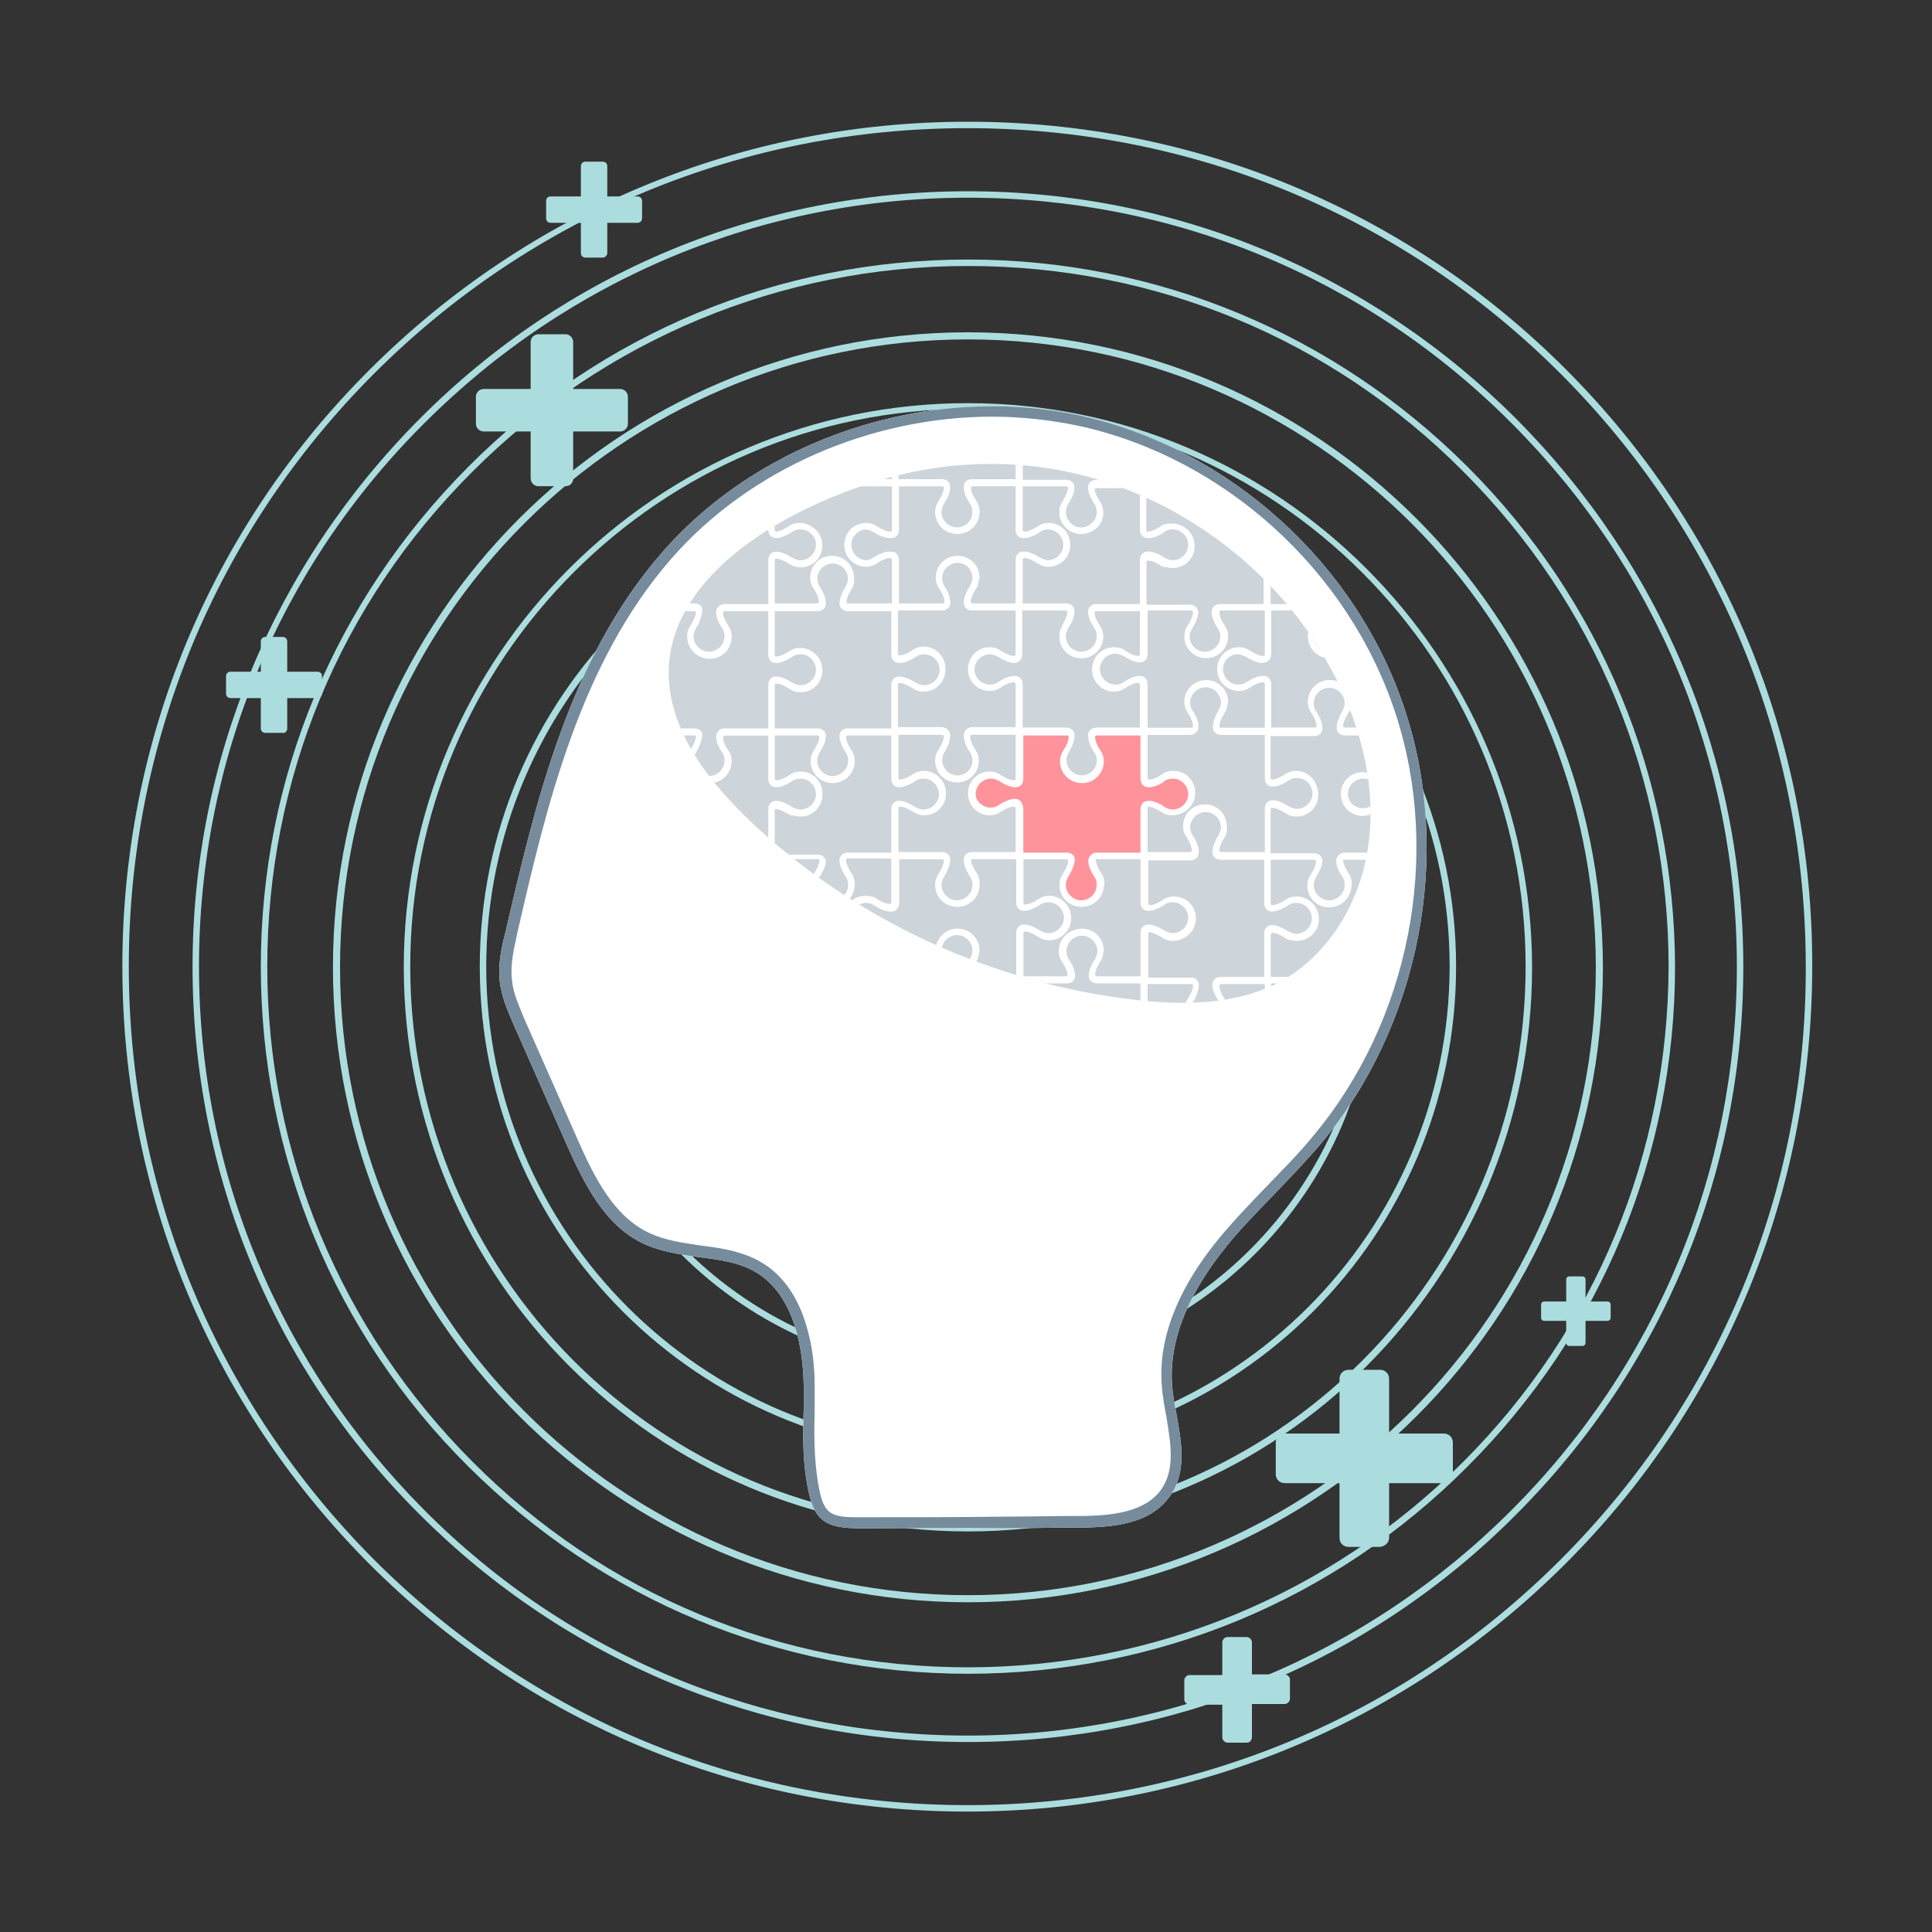 <?xml version="1.0" encoding="UTF-8"?> <!-- Generator: Adobe Illustrator 23.1.0, SVG Export Plug-In . SVG Version: 6.00 Build 0) --> <svg xmlns="http://www.w3.org/2000/svg" xmlns:xlink="http://www.w3.org/1999/xlink" id="Слой_1" x="0px" y="0px" viewBox="0 0 300 300" xml:space="preserve"><rect x="0" y="0" width="300" height="300" fill="#333333" stroke="none"/> <g> <g> <path fill="#ACDDDE" d="M243.1,57.3c-24.8-24.8-57.8-38.4-92.8-38.4c-35.1,0-68,13.7-92.8,38.4C32.6,82.1,19,115.1,19,150.1 c0,35.1,13.7,68,38.4,92.8c24.8,24.8,57.8,38.4,92.8,38.4c35.1,0,68-13.7,92.8-38.4s38.4-57.8,38.4-92.8 C281.5,115.1,267.9,82.1,243.1,57.3z M242.3,242.2c-24.6,24.6-57.3,38.1-92.1,38.1c-34.8,0-67.5-13.5-92.1-38.1 C33.6,217.6,20,184.9,20,150.1c0-34.8,13.5-67.5,38.1-92.1c24.6-24.6,57.3-38.1,92.1-38.1c34.8,0,67.5,13.5,92.1,38.1 c24.6,24.6,38.1,57.3,38.1,92.1C280.5,184.9,266.9,217.6,242.3,242.2z"></path> <path fill="#ACDDDE" d="M235.4,65c-22.7-22.7-53-35.3-85.1-35.3c-32.2,0-62.4,12.5-85.1,35.3s-35.3,53-35.3,85.1 s12.5,62.4,35.3,85.1c22.7,22.7,53,35.3,85.1,35.3c32.2,0,62.4-12.5,85.1-35.3c22.7-22.7,35.3-53,35.3-85.1S258.1,87.8,235.4,65z M234.7,234.5c-22.5,22.5-52.5,35-84.4,35c-31.9,0-61.9-12.4-84.4-35s-35-52.5-35-84.4s12.4-61.9,35-84.4 c22.5-22.5,52.5-35,84.4-35c31.9,0,61.9,12.4,84.4,35c22.5,22.5,35,52.5,35,84.4S257.2,212,234.7,234.5z"></path> <path fill="#ACDDDE" d="M227.9,72.5c-20.7-20.7-48.3-32.2-77.6-32.2c-29.3,0-56.9,11.4-77.6,32.2s-32.2,48.3-32.2,77.6 c0,29.3,11.4,56.9,32.2,77.6s48.3,32.2,77.6,32.2c29.3,0,56.9-11.4,77.6-32.2c20.7-20.7,32.2-48.3,32.2-77.6 C260,120.8,248.6,93.2,227.9,72.5z M227.2,227c-20.5,20.5-47.9,31.9-76.9,31.9c-29.1,0-56.4-11.3-76.9-31.9 c-20.5-20.5-31.9-47.9-31.9-76.9c0-29.1,11.3-56.4,31.9-76.9c20.5-20.5,47.9-31.9,76.9-31.9c29.1,0,56.4,11.3,76.9,31.9 c20.5,20.5,31.9,47.9,31.9,76.9C259,179.2,247.7,206.5,227.2,227z"></path> <path fill="#ACDDDE" d="M150.3,51.6c-54.3,0-98.6,44.2-98.6,98.6c0,54.3,44.2,98.6,98.6,98.6c54.3,0,98.6-44.2,98.6-98.6 C248.8,95.8,204.6,51.6,150.3,51.6z M150.3,247.7c-53.8,0-97.5-43.8-97.5-97.5c0-53.8,43.8-97.5,97.5-97.5 c53.8,0,97.5,43.8,97.5,97.5C247.8,203.9,204,247.7,150.3,247.7z"></path> <path fill="#ACDDDE" d="M150.3,62.6c-48.3,0-87.6,39.3-87.6,87.6c0,48.3,39.3,87.6,87.6,87.6s87.6-39.3,87.6-87.6 C237.8,101.8,198.5,62.6,150.3,62.6z M150.3,236.7c-47.7,0-86.6-38.8-86.6-86.6s38.8-86.6,86.6-86.6c47.7,0,86.6,38.8,86.6,86.6 S198,236.7,150.3,236.7z"></path> <path fill="#ACDDDE" d="M150.3,74.3c-41.8,0-75.8,34-75.8,75.8c0,41.8,34,75.8,75.8,75.8c41.8,0,75.8-34,75.8-75.8 C226.1,108.3,192.1,74.3,150.3,74.3z M150.3,224.9c-41.2,0-74.8-33.6-74.8-74.8c0-41.2,33.6-74.8,74.8-74.8s74.8,33.6,74.8,74.8 C225,191.4,191.5,224.9,150.3,224.9z"></path> <path fill="#ACDDDE" d="M150.3,87c-34.8,0-63.1,28.3-63.1,63.1c0,34.8,28.3,63.1,63.1,63.1s63.1-28.3,63.1-63.1 C213.3,115.3,185,87,150.3,87z M150.3,212.2c-34.2,0-62.1-27.8-62.1-62.1c0-34.2,27.8-62.1,62.1-62.1c34.2,0,62.1,27.8,62.1,62.1 C212.3,184.4,184.5,212.2,150.3,212.2z"></path> </g> <path fill="#ACDDDE" d="M215.7,238.8v-8.5h8.5c0.8,0,1.4-0.6,1.4-1.4V224c0-0.8-0.6-1.4-1.4-1.4h-8.5v-8.5c0-0.8-0.6-1.4-1.4-1.4 h-4.9c-0.8,0-1.4,0.6-1.4,1.4v8.5h-8.5c-0.8,0-1.4,0.6-1.4,1.4v4.9c0,0.8,0.6,1.4,1.4,1.4h8.5v8.5c0,0.8,0.6,1.4,1.4,1.4h4.9 C215.1,240.1,215.7,239.5,215.7,238.8z"></path> <path fill="#ACDDDE" d="M194.4,269.7v-5.1h5.1c0.4,0,0.8-0.4,0.8-0.8v-3c0-0.4-0.4-0.8-0.8-0.8h-5.1V255c0-0.4-0.4-0.8-0.8-0.8h-3 c-0.4,0-0.8,0.4-0.8,0.8v5.1h-5.1c-0.4,0-0.8,0.4-0.8,0.8v3c0,0.4,0.4,0.8,0.8,0.8h5.1v5.1c0,0.4,0.4,0.8,0.8,0.8h3 C194.1,270.6,194.4,270.2,194.4,269.7z"></path> <g> <path fill="#ACDDDE" d="M246.2,208.5v-3.4h3.4c0.3,0,0.5-0.2,0.5-0.5v-2c0-0.3-0.2-0.5-0.5-0.5h-3.4v-3.4c0-0.3-0.2-0.5-0.5-0.5 h-2c-0.3,0-0.5,0.2-0.5,0.5v3.4h-3.4c-0.3,0-0.5,0.2-0.5,0.5v2c0,0.3,0.2,0.5,0.5,0.5h3.4v3.4c0,0.3,0.2,0.5,0.5,0.5h2 C246,209,246.2,208.8,246.2,208.5z"></path> </g> <path fill="#ACDDDE" d="M89,74.3V67h7.3c0.6,0,1.2-0.5,1.2-1.2v-4.2c0-0.6-0.5-1.2-1.2-1.2H89v-7.3c0-0.6-0.5-1.2-1.2-1.2h-4.2 c-0.6,0-1.2,0.5-1.2,1.2v7.3h-7.3c-0.6,0-1.2,0.5-1.2,1.2v4.2c0,0.6,0.5,1.2,1.2,1.2h7.3v7.3c0,0.6,0.5,1.2,1.2,1.2h4.2 C88.5,75.5,89,75,89,74.3z"></path> <path fill="#ACDDDE" d="M44.6,113.1v-4.7h4.7c0.4,0,0.7-0.3,0.7-0.7V105c0-0.4-0.3-0.7-0.7-0.7h-4.7v-4.7c0-0.4-0.3-0.7-0.7-0.7 h-2.7c-0.4,0-0.7,0.3-0.7,0.7v4.7h-4.7c-0.4,0-0.7,0.3-0.7,0.7v2.7c0,0.4,0.3,0.7,0.7,0.7h4.7v4.7c0,0.4,0.3,0.7,0.7,0.7h2.7 C44.3,113.9,44.6,113.5,44.6,113.1z"></path> <path fill="#ACDDDE" d="M94.3,39.3v-4.7H99c0.4,0,0.7-0.3,0.7-0.7v-2.7c0-0.4-0.3-0.7-0.7-0.7h-4.7v-4.7c0-0.4-0.3-0.7-0.7-0.7 h-2.7c-0.4,0-0.7,0.3-0.7,0.7v4.7h-4.7c-0.4,0-0.7,0.3-0.7,0.7v2.7c0,0.4,0.3,0.7,0.7,0.7h4.7v4.7c0,0.4,0.3,0.7,0.7,0.7h2.7 C93.9,40,94.3,39.7,94.3,39.3z"></path> <g> <g> <path fill="#FFFFFF" d="M136.1,237.3c-1,0-2,0-3,0c-5.6,0-6.9-1.8-7.8-7c-0.7-3.9-0.6-7.9-0.5-11.7c0-1.2,0-2.4,0-3.6 c-0.1-5-1.2-13.8-7.5-17.5c-2.6-1.5-5.6-1.9-8.8-2.3c-2.8-0.4-5.7-0.8-8.4-2c-6.1-2.8-9.3-9.1-12.3-15.9l-8-18.1 c-0.9-2.1-1.9-4.3-2.2-6.8c-0.3-2.7,0.3-5.4,0.9-7.7c4.6-19.8,9.8-42.3,24.3-58.9c15.5-17.8,41.5-26.3,64.8-21.3 c23.3,5.1,43.2,23.1,50.6,45.9c7.4,22.5,2.2,48.9-13.1,67.2c-2.3,2.7-4.8,5.3-7.2,7.8c-2.8,2.9-5.8,5.9-8.3,9.2 c-3.8,4.9-8.2,12.3-7.6,20.5c0.1,1.5,0.4,3.1,0.7,4.6c0.8,4.4,1.6,9-1.1,12.7c-3,4.2-8.6,4.8-14.2,4.8c-3.8,0-7.6,0.1-11.5,0.1 C149.5,237.2,142.8,237.3,136.1,237.3z"></path> </g> </g> <g> <defs> <path id="SVGID_1_" d="M208.3,107.1c-8.2-17.8-25.6-31.1-45-34.3c-6-1-12.2-1-18.3-0.1c-16.9,2.5-46.6,16.1-40.3,37.6 c2,6.8,6.8,12.4,11.9,17.3c16.3,15.4,37.7,25.2,60,27.7c7.3,0.8,14.9,0.7,21.5-2.5c7.7-3.9,12.8-12,14.2-20.5 C213.8,123.7,211.9,114.9,208.3,107.1z"></path> </defs> <clipPath id="SVGID_2_"> <use xlink:href="#SVGID_1_" overflow="visible"></use> </clipPath> <g clip-path="url(#SVGID_2_)"> <g> <path fill="#CDD4DA" d="M201.3,145.4c-0.6,0-1.1-0.2-1.6-0.5l0,0c0,0-3-1.9-3,0v7.2h7.2c1.9,0,0,3,0,3l0,0 c-0.3,0.5-0.5,1-0.5,1.6c0,1.6,1.3,2.9,2.9,2.9s2.9-1.3,2.9-2.9c0-0.6-0.2-1.1-0.5-1.6l0,0c0,0-1.9-3,0-3h7.2v-7.2 c0-1.9,3,0,3,0l0,0c0.5,0.3,1,0.5,1.6,0.5c1.6,0,2.9-1.3,2.9-2.9c0-1.6-1.3-2.9-2.9-2.9c-0.6,0-1.1,0.2-1.6,0.5l0,0 c0,0-3,1.9-3,0v-7.2h-7.2c-1.9,0,0,3,0,3l0,0c0.3,0.5,0.5,1,0.5,1.6c0,1.6-1.3,2.9-2.9,2.9s-2.9-1.3-2.9-2.9 c0-0.6,0.2-1.1,0.5-1.6l0,0c0,0,1.9-3,0-3h-7.2v7.2c0,1.9,3,0,3,0l0,0c0.5-0.3,1-0.5,1.6-0.5c1.6,0,2.9,1.3,2.9,2.9 C204.2,144.1,202.9,145.4,201.3,145.4z"></path> <path fill="#FFFFFF" d="M206.5,160.1c-1.9,0-3.4-1.5-3.4-3.4c0-0.5,0.1-0.9,0.3-1.3l0,0l0.3-0.5c0.5-0.8,0.9-1.8,0.7-2.1 c0-0.1-0.2-0.1-0.3-0.1h-7.7v-7.7c0-0.7,0.3-1,0.6-1.2c0.7-0.4,1.8,0,2.6,0.4l0,0l0.6,0.4c0.4,0.2,0.8,0.4,1.3,0.4 c1.3,0,2.4-1.1,2.4-2.4c0-1.3-1.1-2.4-2.4-2.4c-0.5,0-0.9,0.1-1.3,0.4l-0.6,0.4l0,0c-0.7,0.4-1.9,0.8-2.6,0.4 c-0.3-0.2-0.6-0.5-0.6-1.2v-7.7h7.7c0.7,0,1,0.3,1.2,0.6c0.4,0.8-0.1,1.9-0.5,2.7l0,0l-0.3,0.5c-0.2,0.4-0.4,0.8-0.4,1.3 c0,1.3,1.1,2.4,2.4,2.4c1.3,0,2.4-1.1,2.4-2.4c0-0.5-0.1-0.9-0.4-1.3l-0.3-0.5l0,0c-0.4-0.7-0.9-1.9-0.5-2.6 c0.2-0.3,0.5-0.6,1.2-0.6h7.7v7.7c0,0.1,0,0.2,0.1,0.3c0.3,0.2,1.4-0.2,2.1-0.7l0.5-0.3l0,0c0.4-0.2,0.9-0.3,1.3-0.3 c1.9,0,3.4,1.5,3.4,3.4c0,1.9-1.5,3.4-3.4,3.4c-0.5,0-0.9-0.1-1.3-0.3l0,0l-0.5-0.3c-0.8-0.5-1.8-0.9-2.1-0.7 c-0.1,0-0.1,0.2-0.1,0.3v7.7h-7.7c-0.1,0-0.2,0-0.3,0.1c-0.2,0.3,0.2,1.4,0.7,2.1l0.3,0.5l0,0c0.2,0.4,0.3,0.9,0.3,1.3 C209.9,158.6,208.3,160.1,206.5,160.1z M204.7,154.9L204.7,154.9l-0.3,0.5c-0.2,0.4-0.4,0.8-0.4,1.3c0,1.3,1.1,2.4,2.4,2.4 c1.3,0,2.4-1.1,2.4-2.4c0-0.5-0.1-0.9-0.4-1.3l-0.3-0.5l0,0c-0.4-0.7-0.9-1.9-0.5-2.6c0.2-0.3,0.5-0.6,1.2-0.6h6.7v-6.7 c0-0.7,0.3-1,0.6-1.2c0.7-0.4,1.9,0.1,2.6,0.5l0,0l0.5,0.3c0.4,0.2,0.8,0.4,1.3,0.4c1.3,0,2.4-1.1,2.4-2.4 c0-1.3-1.1-2.4-2.4-2.4c-0.5,0-0.9,0.1-1.3,0.4l-0.5,0.3l0,0c-0.7,0.4-1.9,0.9-2.6,0.5c-0.3-0.2-0.6-0.5-0.6-1.2v-6.7h-6.7 c-0.1,0-0.2,0-0.3,0.1c-0.2,0.3,0.2,1.4,0.7,2.1l0.3,0.5l0,0c0.2,0.4,0.3,0.9,0.3,1.3c0,1.9-1.5,3.4-3.4,3.4 c-1.9,0-3.4-1.5-3.4-3.4c0-0.5,0.1-0.9,0.3-1.3l0,0l0.3-0.5c0.5-0.8,0.9-1.8,0.7-2.1c0-0.1-0.2-0.1-0.3-0.1h-6.7v6.7 c0,0.1,0,0.2,0.1,0.3c0.3,0.2,1.4-0.2,2.1-0.7l0.6-0.4l0,0.1c0.4-0.2,0.8-0.2,1.3-0.2c1.9,0,3.4,1.5,3.4,3.4 c0,1.9-1.5,3.4-3.4,3.4c-0.4,0-0.9-0.1-1.3-0.2l0,0.1l-0.6-0.4c-0.8-0.5-1.8-0.9-2.1-0.7c-0.1,0-0.1,0.2-0.1,0.3v6.7h6.7 c0.7,0,1,0.3,1.2,0.6C205.6,153,205.1,154.2,204.7,154.9z"></path> </g> <g> <path fill="#CDD4DA" d="M165,98.8c0-0.6,0.2-1.1,0.5-1.6l0,0c0,0,1.9-3,0-3h-7.2v7.2c0,1.9-3,0-3,0l0,0c-0.5-0.3-1-0.5-1.6-0.5 c-1.6,0-2.9,1.3-2.9,2.9c0,1.6,1.3,2.9,2.9,2.9c0.6,0,1.1-0.2,1.6-0.5l0,0c0,0,3-1.9,3,0v7.2h7.2c1.9,0,0,3,0,3l0,0 c-0.3,0.5-0.5,1-0.5,1.6c0,1.6,1.3,2.9,2.9,2.9c1.6,0,2.9-1.3,2.9-2.9c0-0.6-0.2-1.1-0.5-1.6l0,0c0,0-1.9-3,0-3h7.2v-7.2 c0-1.9-3,0-3,0l0,0c-0.5,0.3-1,0.5-1.6,0.5c-1.6,0-2.9-1.3-2.9-2.9c0-1.6,1.3-2.9,2.9-2.9c0.6,0,1.1,0.2,1.6,0.5l0,0 c0,0,3,1.9,3,0v-7.2h-7.2c-1.9,0,0,3,0,3l0,0c0.3,0.5,0.5,1,0.5,1.6c0,1.6-1.3,2.9-2.9,2.9C166.3,101.7,165,100.4,165,98.8z"></path> <path fill="#FFFFFF" d="M167.9,121.5c-1.9,0-3.4-1.5-3.4-3.4c0-0.4,0.1-0.9,0.3-1.3l0,0l0.3-0.5c0.5-0.8,0.9-1.8,0.7-2.1 c0-0.1-0.2-0.1-0.3-0.1h-7.7v-7.7c0-0.1,0-0.2-0.1-0.3c-0.3-0.2-1.4,0.2-2.1,0.7l-0.5,0.3l0,0c-0.4,0.2-0.9,0.3-1.3,0.3 c-1.9,0-3.4-1.5-3.4-3.4c0-1.9,1.5-3.4,3.4-3.4c0.5,0,0.9,0.1,1.3,0.3l0,0l0.5,0.3c0.8,0.5,1.8,0.9,2.1,0.7 c0.1,0,0.1-0.2,0.1-0.3v-7.7h7.7c0.7,0,1,0.3,1.2,0.6c0.4,0.7-0.1,1.9-0.4,2.6l0,0l-0.3,0.5c-0.2,0.4-0.4,0.8-0.4,1.3 c0,1.3,1.1,2.4,2.4,2.4c1.3,0,2.4-1.1,2.4-2.4c0-0.5-0.1-0.9-0.4-1.3l-0.3-0.5l0,0c-0.4-0.7-0.9-1.9-0.5-2.7 c0.2-0.3,0.5-0.6,1.2-0.6h7.7v7.7c0,0.7-0.3,1-0.6,1.2c-0.8,0.4-2-0.1-2.7-0.5l0,0l-0.4-0.3c-0.4-0.2-0.8-0.4-1.3-0.4 c-1.3,0-2.4,1.1-2.4,2.4c0,1.3,1.1,2.4,2.4,2.4c0.5,0,0.9-0.1,1.3-0.4l0.4-0.3l0,0c0.7-0.4,1.9-0.9,2.7-0.5 c0.3,0.2,0.6,0.5,0.6,1.2v7.7h-7.7c-0.1,0-0.2,0-0.3,0.1c-0.2,0.3,0.2,1.4,0.7,2.1l0.3,0.5l0,0c0.2,0.4,0.3,0.9,0.3,1.3 C171.3,120,169.8,121.5,167.9,121.5z M166.2,116.3L166.2,116.3l-0.3,0.5c-0.2,0.4-0.4,0.8-0.4,1.3c0,1.3,1.1,2.4,2.4,2.4 c1.3,0,2.4-1.1,2.4-2.4c0-0.5-0.1-0.9-0.4-1.3l-0.3-0.5l0,0c-0.4-0.7-0.9-1.9-0.5-2.7c0.2-0.3,0.5-0.6,1.2-0.6h6.7v-6.7 c0-0.1,0-0.2-0.1-0.3c-0.3-0.2-1.4,0.2-2.1,0.7l-0.4,0.3l0,0c-0.4,0.2-0.9,0.3-1.4,0.3c-1.9,0-3.4-1.5-3.4-3.4 c0-1.9,1.5-3.4,3.4-3.4c0.5,0,0.9,0.1,1.4,0.3l0,0l0.4,0.3c0.8,0.5,1.8,0.9,2.1,0.7c0.1,0,0.1-0.2,0.1-0.3v-6.7h-6.7 c-0.1,0-0.2,0-0.3,0.1c-0.2,0.3,0.2,1.4,0.7,2.1l0.3,0.5l0,0c0.2,0.4,0.3,0.9,0.3,1.3c0,1.9-1.5,3.4-3.4,3.4 c-1.9,0-3.4-1.5-3.4-3.4c0-0.4,0.1-0.9,0.3-1.3l0,0L165,97c0.5-0.8,0.9-1.8,0.7-2.1c0-0.1-0.2-0.1-0.3-0.1h-6.7v6.7 c0,0.7-0.3,1-0.6,1.2c-0.7,0.4-1.9-0.1-2.6-0.5l0,0l-0.5-0.3c-0.4-0.2-0.8-0.4-1.3-0.4c-1.3,0-2.4,1.1-2.4,2.4 c0,1.3,1.1,2.4,2.4,2.4c0.5,0,0.9-0.1,1.3-0.4l0.5-0.3l0,0c0.7-0.4,1.9-0.9,2.7-0.5c0.3,0.2,0.6,0.5,0.6,1.2v6.7h6.7 c0.7,0,1,0.3,1.2,0.6C167.1,114.4,166.6,115.6,166.2,116.3z"></path> </g> <g> <path fill="#CDD4DA" d="M182.1,145.4c-0.6,0-1.1-0.2-1.6-0.5l0,0c0,0-3-1.9-3,0v7.2h7.2c1.9,0,0,3,0,3l0,0 c-0.3,0.5-0.5,1-0.5,1.6c0,1.6,1.3,2.9,2.9,2.9c1.6,0,2.9-1.3,2.9-2.9c0-0.6-0.2-1.1-0.5-1.6l0,0c0,0-1.9-3,0-3h7.2v-7.2 c0-1.9,3,0,3,0l0,0c0.5,0.3,1,0.5,1.6,0.5c1.6,0,2.9-1.3,2.9-2.9c0-1.6-1.3-2.9-2.9-2.9c-0.6,0-1.1,0.2-1.6,0.5l0,0 c0,0-3,1.9-3,0v-7.2h-7.2c-1.9,0,0-3,0-3l0,0c0.3-0.5,0.5-1,0.5-1.6c0-1.6-1.3-2.9-2.9-2.9c-1.6,0-2.9,1.3-2.9,2.9 c0,0.6,0.2,1.1,0.5,1.6l0,0c0,0,1.9,3,0,3h-7.2v7.2c0,1.9,3,0,3,0l0,0c0.5-0.3,1-0.5,1.6-0.5c1.6,0,2.9,1.3,2.9,2.9 C185,144.1,183.7,145.4,182.1,145.4z"></path> <path fill="#FFFFFF" d="M187.2,160.1c-1.9,0-3.4-1.5-3.4-3.4c0-0.5,0.1-0.9,0.3-1.3l0,0l0.3-0.5c0.5-0.8,0.9-1.8,0.7-2.1 c0-0.1-0.2-0.1-0.3-0.1h-7.7v-7.7c0-0.7,0.3-1,0.6-1.2c0.7-0.4,1.9,0.1,2.6,0.5l0,0l0.5,0.3c0.4,0.2,0.8,0.4,1.3,0.4 c1.3,0,2.4-1.1,2.4-2.4c0-1.3-1.1-2.4-2.4-2.4c-0.5,0-0.9,0.1-1.3,0.4l-0.5,0.3l0,0c-0.7,0.4-1.9,0.9-2.6,0.5 c-0.3-0.2-0.6-0.5-0.6-1.2v-7.7h7.7c0.1,0,0.2,0,0.3-0.1c0.2-0.3-0.2-1.4-0.7-2.1l-0.3-0.5l0,0c-0.2-0.4-0.3-0.9-0.3-1.3 c0-1.9,1.5-3.4,3.4-3.4c1.9,0,3.4,1.5,3.4,3.4c0,0.5-0.1,0.9-0.3,1.3l0,0l-0.3,0.5c-0.5,0.8-0.9,1.8-0.7,2.1 c0,0.1,0.2,0.1,0.3,0.1h7.7v7.7c0,0.1,0,0.2,0.1,0.3c0.3,0.2,1.4-0.2,2.1-0.7l0.5-0.3l0,0c0.4-0.2,0.9-0.3,1.3-0.3 c1.9,0,3.4,1.5,3.4,3.4c0,1.9-1.5,3.4-3.4,3.4c-0.5,0-0.9-0.1-1.3-0.3l0,0l-0.5-0.3c-0.8-0.5-1.8-0.9-2.1-0.7 c-0.1,0-0.1,0.2-0.1,0.3v7.7h-7.7c-0.1,0-0.2,0-0.3,0.1c-0.2,0.3,0.2,1.4,0.7,2.1l0.3,0.5l0,0c0.2,0.4,0.3,0.9,0.3,1.3 C190.6,158.6,189.1,160.1,187.2,160.1z M185.5,154.9L185.5,154.9l-0.3,0.5c-0.2,0.4-0.4,0.8-0.4,1.3c0,1.3,1.1,2.4,2.4,2.4 c1.3,0,2.4-1.1,2.4-2.4c0-0.5-0.1-0.9-0.4-1.3l-0.3-0.5l0,0c-0.4-0.7-0.9-1.9-0.5-2.6c0.2-0.3,0.5-0.6,1.2-0.6h6.7v-6.7 c0-0.7,0.3-1,0.6-1.2c0.7-0.4,1.9,0.1,2.6,0.5l0,0l0.5,0.3c0.4,0.2,0.8,0.4,1.3,0.4c1.3,0,2.4-1.1,2.4-2.4 c0-1.3-1.1-2.4-2.4-2.4c-0.5,0-0.9,0.1-1.3,0.4l-0.5,0.3l0,0c-0.7,0.4-1.9,0.9-2.6,0.5c-0.3-0.2-0.6-0.5-0.6-1.2v-6.7h-6.7 c-0.7,0-1-0.3-1.2-0.6c-0.4-0.7,0.1-1.9,0.5-2.6l0,0l0.3-0.5c0.2-0.4,0.4-0.8,0.4-1.3c0-1.3-1.1-2.4-2.4-2.4 c-1.3,0-2.4,1.1-2.4,2.4c0,0.5,0.1,0.9,0.4,1.3l0.3,0.5l0,0c0.4,0.7,0.9,1.9,0.5,2.7c-0.2,0.3-0.5,0.6-1.2,0.6h-6.7v6.7 c0,0.1,0,0.2,0.1,0.3c0.3,0.2,1.4-0.2,2.1-0.7l0.5-0.3l0,0c0.4-0.2,0.9-0.3,1.3-0.3c1.9,0,3.4,1.5,3.4,3.4 c0,1.9-1.5,3.4-3.4,3.4c-0.5,0-0.9-0.1-1.3-0.3l0,0l-0.5-0.3c-0.8-0.5-1.8-0.9-2.1-0.7c-0.1,0-0.1,0.2-0.1,0.3v6.7h6.7 c0.7,0,1,0.3,1.2,0.6C186.4,153,185.9,154.2,185.5,154.9z"></path> </g> <g> <path fill="#CDD4DA" d="M182.1,87.5c-0.6,0-1.1-0.2-1.6-0.5l0,0c0,0-3-1.9-3,0v7.2h7.2c1.9,0,0,3,0,3l0,0 c-0.3,0.5-0.5,1-0.5,1.6c0,1.6,1.3,2.9,2.9,2.9c1.6,0,2.9-1.3,2.9-2.9c0-0.6-0.2-1.1-0.5-1.6l0,0c0,0-1.9-3,0-3h7.2V87 c0-1.9,3,0,3,0l0,0c0.5,0.3,1,0.5,1.6,0.5c1.6,0,2.9-1.3,2.9-2.9c0-1.6-1.3-2.9-2.9-2.9c-0.6,0-1.1,0.2-1.6,0.5l0,0 c0,0-3,1.9-3,0V75h-7.2c-1.9,0,0-3,0-3l0,0c0.3-0.5,0.5-1,0.5-1.6c0-1.6-1.3-2.9-2.9-2.9s-2.9,1.3-2.9,2.9 c0,0.6,0.2,1.1,0.5,1.6l0,0c0,0,1.9,3,0,3h-7.2v7.2c0,1.9,3,0,3,0l0,0c0.5-0.3,1-0.5,1.6-0.5c1.6,0,2.9,1.3,2.9,2.9 C184.9,86.2,183.7,87.5,182.1,87.5z"></path> <path fill="#FFFFFF" d="M187.2,102.2c-1.9,0-3.4-1.5-3.4-3.4c0-0.5,0.1-0.9,0.3-1.3l0,0l0.3-0.5c0.5-0.8,0.9-1.8,0.7-2.1 c0-0.1-0.2-0.1-0.3-0.1H177V87c0-0.7,0.3-1,0.6-1.2c0.7-0.4,1.8,0,2.6,0.4l0,0l0.6,0.4c0.4,0.2,0.8,0.4,1.3,0.4 c1.3,0,2.4-1.1,2.4-2.4c0-1.3-1.1-2.4-2.4-2.4c-0.5,0-0.9,0.1-1.3,0.4l-0.6,0.4l0,0c-0.7,0.4-1.9,0.8-2.6,0.4 c-0.3-0.2-0.6-0.5-0.6-1.2v-7.7h7.7c0.1,0,0.2,0,0.3-0.1c0.2-0.3-0.2-1.4-0.7-2.1l-0.3-0.5l0,0c-0.2-0.4-0.3-0.9-0.3-1.3 c0-1.9,1.5-3.4,3.4-3.4c1.9,0,3.4,1.5,3.4,3.4c0,0.5-0.1,0.9-0.3,1.3l0,0l-0.3,0.5c-0.5,0.8-0.9,1.8-0.7,2.1 c0,0.1,0.2,0.1,0.3,0.1h7.7v7.7c0,0.1,0,0.2,0.1,0.3c0.3,0.2,1.4-0.2,2.1-0.7l0.5-0.3l0,0c0.4-0.2,0.9-0.3,1.3-0.3 c1.9,0,3.4,1.5,3.4,3.4s-1.5,3.4-3.4,3.4c-0.5,0-0.9-0.1-1.3-0.3l0,0l-0.5-0.3c-0.8-0.5-1.8-0.9-2.1-0.7c-0.1,0-0.1,0.2-0.1,0.3 v7.7h-7.7c-0.1,0-0.2,0-0.3,0.1c-0.2,0.3,0.2,1.4,0.7,2.1l0.3,0.5l0,0c0.2,0.4,0.3,0.9,0.3,1.3 C190.6,100.7,189,102.2,187.2,102.2z M185.4,97L185.4,97l-0.3,0.5c-0.2,0.4-0.4,0.8-0.4,1.3c0,1.3,1.1,2.4,2.4,2.4 c1.3,0,2.4-1.1,2.4-2.4c0-0.5-0.1-0.9-0.4-1.3l-0.3-0.5l0,0c-0.4-0.7-0.9-1.9-0.5-2.6c0.2-0.3,0.5-0.6,1.2-0.6h6.7V87 c0-0.7,0.3-1,0.6-1.2c0.7-0.4,1.9,0.1,2.6,0.5l0,0l0.5,0.3c0.4,0.2,0.8,0.4,1.3,0.4c1.3,0,2.4-1.1,2.4-2.4 c0-1.3-1.1-2.4-2.4-2.4c-0.5,0-0.9,0.1-1.3,0.4l-0.5,0.3l0,0c-0.7,0.4-1.9,0.9-2.6,0.5c-0.3-0.2-0.6-0.5-0.6-1.2v-6.7h-6.7 c-0.7,0-1-0.3-1.2-0.6c-0.4-0.7,0.1-1.9,0.5-2.6l0,0l0.3-0.5c0.2-0.4,0.4-0.8,0.4-1.3c0-1.3-1.1-2.4-2.4-2.4 c-1.3,0-2.4,1.1-2.4,2.4c0,0.5,0.1,0.9,0.4,1.3l0.3,0.5l0,0c0.4,0.7,0.9,1.9,0.5,2.7c-0.2,0.3-0.5,0.6-1.2,0.6H178v6.7 c0,0.1,0,0.2,0.1,0.3c0.3,0.2,1.4-0.2,2.1-0.7l0.6-0.4l0,0.1c0.4-0.2,0.8-0.2,1.3-0.2c1.9,0,3.4,1.5,3.4,3.4s-1.5,3.4-3.4,3.4 c-0.4,0-0.9-0.1-1.3-0.2l0,0.1l-0.6-0.3c-0.8-0.5-1.8-0.9-2.1-0.7c-0.1,0-0.1,0.2-0.1,0.3v6.7h6.7c0.7,0,1,0.3,1.2,0.6 C186.3,95.1,185.8,96.3,185.4,97z"></path> </g> <g> <path fill="#CDD4DA" d="M222.8,118.1c0-0.6,0.2-1.1,0.5-1.6l0,0c0,0,1.9-3,0-3h-7.2v7.2c0,1.9-3,0-3,0l0,0 c-0.5-0.3-1-0.5-1.6-0.5c-1.6,0-2.9,1.3-2.9,2.9c0,1.6,1.3,2.9,2.9,2.9c0.6,0,1.1-0.2,1.6-0.5l0,0c0,0,3-1.9,3,0v7.2h7.2 c1.9,0,0,3,0,3l0,0c-0.3,0.5-0.5,1-0.5,1.6c0,1.6,1.3,2.9,2.9,2.9c1.6,0,2.9-1.3,2.9-2.9c0-0.6-0.2-1.1-0.5-1.6l0,0 c0,0-1.9-3,0-3h7.2v-7.2c0-1.9,3,0,3,0l0,0c0.5,0.3,1,0.5,1.6,0.5c1.6,0,2.9-1.3,2.9-2.9c0-1.6-1.3-2.9-2.9-2.9 c-0.6,0-1.1,0.2-1.6,0.5l0,0c0,0-3,1.9-3,0v-7.2h-7.2c-1.9,0,0,3,0,3l0,0c0.3,0.5,0.5,1,0.5,1.6c0,1.6-1.3,2.9-2.9,2.9 C224.1,121,222.8,119.7,222.8,118.1z"></path> <path fill="#FFFFFF" d="M225.7,140.8c-1.9,0-3.4-1.5-3.4-3.4c0-0.5,0.1-0.9,0.3-1.3l0,0l0.3-0.5c0.5-0.8,0.9-1.8,0.7-2.1 c0-0.1-0.2-0.1-0.3-0.1h-7.7v-7.7c0-0.1,0-0.2-0.1-0.3c-0.3-0.2-1.4,0.2-2.1,0.7l-0.5,0.3l0,0c-0.4,0.2-0.9,0.3-1.3,0.3 c-1.9,0-3.4-1.5-3.4-3.4s1.5-3.4,3.4-3.4c0.5,0,0.9,0.1,1.3,0.3l0,0l0.5,0.3c0.8,0.5,1.8,0.9,2.1,0.7c0.1,0,0.1-0.2,0.1-0.3V113 h7.7c0.7,0,1,0.3,1.2,0.6c0.4,0.7-0.1,1.9-0.5,2.7l0,0l-0.3,0.5c-0.2,0.4-0.4,0.8-0.4,1.3c0,1.3,1.1,2.4,2.4,2.4 c1.3,0,2.4-1.1,2.4-2.4c0-0.5-0.1-0.9-0.4-1.3l-0.3-0.5l0,0c-0.4-0.7-0.9-1.9-0.4-2.6c0.2-0.3,0.5-0.6,1.2-0.6h7.7v7.7 c0,0.1,0,0.2,0.1,0.3c0.3,0.2,1.4-0.2,2.1-0.7l0.5-0.3l0,0c0.4-0.2,0.9-0.3,1.3-0.3c1.9,0,3.4,1.5,3.4,3.4s-1.5,3.4-3.4,3.4 c-0.5,0-0.9-0.1-1.3-0.3l0,0l-0.5-0.3c-0.8-0.5-1.8-0.9-2.1-0.7c-0.1,0-0.1,0.2-0.1,0.3v7.7h-7.7c-0.1,0-0.2,0-0.3,0.1 c-0.2,0.3,0.2,1.4,0.7,2.1l0.3,0.5l0,0c0.2,0.4,0.3,0.9,0.3,1.3C229.1,139.3,227.6,140.8,225.7,140.8z M224,135.6L224,135.6 l-0.3,0.5c-0.2,0.4-0.4,0.8-0.4,1.3c0,1.3,1.1,2.4,2.4,2.4c1.3,0,2.4-1.1,2.4-2.4c0-0.5-0.1-0.9-0.4-1.3l-0.3-0.5l0,0 c-0.4-0.7-0.9-1.9-0.4-2.6c0.2-0.3,0.5-0.6,1.2-0.6h6.7v-6.7c0-0.7,0.3-1,0.6-1.2c0.7-0.4,1.9,0.1,2.6,0.5l0,0l0.5,0.3 c0.4,0.2,0.8,0.4,1.3,0.4c1.3,0,2.4-1.1,2.4-2.4s-1.1-2.4-2.4-2.4c-0.5,0-0.9,0.1-1.3,0.4l-0.5,0.3l0,0 c-0.7,0.4-1.9,0.9-2.6,0.5c-0.3-0.2-0.6-0.5-0.6-1.2v-6.7h-6.7c-0.1,0-0.2,0-0.3,0.1c-0.2,0.3,0.2,1.4,0.7,2.1l0.3,0.5l0,0 c0.2,0.4,0.3,0.9,0.3,1.3c0,1.9-1.5,3.4-3.4,3.4c-1.9,0-3.4-1.5-3.4-3.4c0-0.5,0.1-0.9,0.3-1.3l0,0l0.3-0.5 c0.5-0.8,0.9-1.8,0.7-2.1c0-0.1-0.2-0.1-0.3-0.1h-6.7v6.7c0,0.7-0.3,1-0.6,1.2c-0.7,0.4-1.9-0.1-2.6-0.5l0,0l-0.5-0.3 c-0.4-0.2-0.8-0.4-1.3-0.4c-1.3,0-2.4,1.1-2.4,2.4s1.1,2.4,2.4,2.4c0.5,0,0.9-0.1,1.3-0.4l0.5-0.3l0,0c0.7-0.4,1.9-0.9,2.6-0.5 c0.3,0.2,0.6,0.5,0.6,1.2v6.7h6.7c0.7,0,1,0.3,1.2,0.6C224.9,133.7,224.4,134.9,224,135.6z"></path> </g> <g> <path fill="#CDD4DA" d="M162.8,145.4c-0.6,0-1.1-0.2-1.6-0.5l0,0c0,0-3-1.9-3,0v7.2h7.2c1.9,0,0-3,0-3l0,0 c-0.3-0.5-0.5-1-0.5-1.6c0-1.6,1.3-2.9,2.9-2.9s2.9,1.3,2.9,2.9c0,0.6-0.2,1.1-0.5,1.6l0,0c0,0-1.9,3,0,3h7.2v-7.2 c0-1.9,3,0,3,0l0,0c0.5,0.3,1,0.5,1.6,0.5c1.6,0,2.9-1.3,2.9-2.9c0-1.6-1.3-2.9-2.9-2.9c-0.6,0-1.1,0.2-1.6,0.5l0,0 c0,0-3,1.9-3,0v-7.2h-7.2c-1.9,0,0,3,0,3l0,0c0.3,0.5,0.5,1,0.5,1.6c0,1.6-1.3,2.9-2.9,2.9c-1.6,0-2.9-1.3-2.9-2.9 c0-0.6,0.2-1.1,0.5-1.6l0,0c0,0,1.9-3,0-3h-7.2v7.2c0,1.9,3,0,3,0l0,0c0.5-0.3,1-0.5,1.6-0.5c1.6,0,2.9,1.3,2.9,2.9 C165.7,144.1,164.4,145.4,162.8,145.4z"></path> <path fill="#FFFFFF" d="M178.1,152.7h-7.7c-0.7,0-1-0.3-1.2-0.6c-0.4-0.7,0.1-1.9,0.5-2.6l0,0l0.3-0.5c0.2-0.4,0.4-0.8,0.4-1.3 c0-1.3-1.1-2.4-2.4-2.4c-1.3,0-2.4,1.1-2.4,2.4c0,0.5,0.1,0.9,0.4,1.3l0.3,0.5l0,0c0.4,0.7,0.9,1.9,0.5,2.6 c-0.2,0.3-0.5,0.6-1.2,0.6h-7.7v-7.7c0-0.7,0.3-1,0.6-1.2c0.7-0.4,1.9,0.1,2.6,0.5l0,0l0.5,0.3c0.4,0.2,0.8,0.4,1.3,0.4 c1.3,0,2.4-1.1,2.4-2.4c0-1.3-1.1-2.4-2.4-2.4c-0.5,0-0.9,0.1-1.3,0.4l-0.5,0.3l0,0c-0.7,0.4-1.9,0.9-2.6,0.5 c-0.3-0.2-0.6-0.5-0.6-1.2v-7.7h7.7c0.7,0,1,0.3,1.2,0.6c0.4,0.7-0.1,1.9-0.4,2.6l0,0l-0.3,0.5c-0.2,0.4-0.4,0.8-0.4,1.3 c0,1.3,1.1,2.4,2.4,2.4c1.3,0,2.4-1.1,2.4-2.4c0-0.5-0.1-0.9-0.4-1.3l-0.3-0.5l0,0c-0.4-0.7-0.8-1.9-0.4-2.6 c0.2-0.3,0.5-0.6,1.2-0.6h7.7v7.7c0,0.1,0,0.2,0.1,0.3c0.3,0.2,1.4-0.2,2.1-0.7l0.5-0.3l0,0c0.4-0.2,0.9-0.3,1.3-0.3 c1.9,0,3.4,1.5,3.4,3.4c0,1.9-1.5,3.4-3.4,3.4c-0.5,0-0.9-0.1-1.3-0.3l0,0l-0.5-0.3c-0.8-0.5-1.8-0.9-2.1-0.7 c-0.1,0-0.1,0.2-0.1,0.3V152.7z M171.1,148.9L171.1,148.9l-0.3,0.5c-0.5,0.8-0.9,1.8-0.7,2.1c0,0.1,0.2,0.1,0.3,0.1h6.7v-6.7 c0-0.7,0.3-1,0.6-1.2c0.7-0.4,1.9,0.1,2.6,0.5l0,0l0.5,0.3c0.4,0.2,0.8,0.4,1.3,0.4c1.3,0,2.4-1.1,2.4-2.4 c0-1.3-1.1-2.4-2.4-2.4c-0.5,0-0.9,0.1-1.3,0.4l-0.5,0.3l0,0c-0.7,0.4-1.9,0.9-2.6,0.5c-0.3-0.2-0.6-0.5-0.6-1.2v-6.7h-6.7 c-0.1,0-0.2,0-0.3,0.1c-0.2,0.3,0.2,1.4,0.7,2.1l0.3,0.5l0,0c0.2,0.4,0.3,0.8,0.3,1.3c0,1.9-1.5,3.4-3.4,3.4 c-1.9,0-3.4-1.5-3.4-3.4c0-0.4,0.1-0.9,0.3-1.3l0,0l0.3-0.5c0.5-0.8,0.9-1.8,0.7-2.1c0-0.1-0.2-0.1-0.3-0.1h-6.7v6.7 c0,0.1,0,0.2,0.1,0.3c0.3,0.2,1.4-0.2,2.1-0.7l0.5-0.3l0,0c0.4-0.2,0.9-0.3,1.3-0.3c1.9,0,3.4,1.5,3.4,3.4 c0,1.9-1.5,3.4-3.4,3.4c-0.5,0-0.9-0.1-1.3-0.3l0,0l-0.5-0.3c-0.8-0.5-1.8-0.9-2.1-0.7c-0.1,0-0.1,0.2-0.1,0.3v6.7h6.7 c0.1,0,0.2,0,0.3-0.1c0.2-0.3-0.2-1.4-0.7-2.1l-0.3-0.5l0,0c-0.2-0.4-0.3-0.9-0.3-1.3c0-1.9,1.5-3.4,3.4-3.4 c1.9,0,3.4,1.5,3.4,3.4C171.3,148.1,171.2,148.5,171.1,148.9z"></path> </g> <g> <path fill="#CDD4DA" d="M134.4,145.4c0.6,0,1.1-0.2,1.6-0.5l0,0c0,0,3-1.9,3,0v7.2h7.2c1.9,0,0-3,0-3l0,0 c-0.3-0.5-0.5-1-0.5-1.6c0-1.6,1.3-2.9,2.9-2.9s2.9,1.3,2.9,2.9c0,0.6-0.2,1.1-0.5,1.6l0,0c0,0-1.9,3,0,3h7.2v-7.2 c0-1.9,3,0,3,0l0,0c0.5,0.3,1,0.5,1.6,0.5c1.6,0,2.9-1.3,2.9-2.9c0-1.6-1.3-2.9-2.9-2.9c-0.6,0-1.1,0.2-1.6,0.5l0,0 c0,0-3,1.9-3,0v-7.2h-7.2c-1.9,0,0,3,0,3l0,0c0.3,0.5,0.5,1,0.5,1.6c0,1.6-1.3,2.9-2.9,2.9c-1.6,0-2.9-1.3-2.9-2.9 c0-0.6,0.2-1.1,0.5-1.6l0,0c0,0,1.9-3,0-3H139v7.2c0,1.9-3,0-3,0l0,0c-0.5-0.3-1-0.5-1.6-0.5c-1.6,0-2.9,1.3-2.9,2.9 C131.5,144.1,132.8,145.4,134.4,145.4z"></path> <path fill="#FFFFFF" d="M158.8,152.7h-7.7c-0.7,0-1-0.3-1.2-0.6c-0.4-0.7,0.1-1.9,0.5-2.6l0,0l0.3-0.5c0.2-0.4,0.4-0.8,0.4-1.3 c0-1.3-1.1-2.4-2.4-2.4s-2.4,1.1-2.4,2.4c0,0.5,0.1,0.9,0.4,1.3l0.3,0.5l0,0c0.4,0.7,0.9,1.9,0.5,2.6c-0.2,0.3-0.5,0.6-1.2,0.6 h-7.7v-7.7c0-0.1,0-0.2-0.1-0.3c-0.3-0.2-1.4,0.2-2.1,0.7l-0.5,0.3l0,0c-0.4,0.2-0.9,0.3-1.3,0.3c-1.9,0-3.4-1.5-3.4-3.4 c0-1.9,1.5-3.4,3.4-3.4c0.5,0,0.9,0.1,1.3,0.3l0,0l0.5,0.3c0.8,0.5,1.8,0.9,2.1,0.7c0.1,0,0.1-0.2,0.1-0.3v-7.7h7.7 c0.7,0,1,0.3,1.2,0.6c0.4,0.7-0.1,1.9-0.4,2.6l0,0l-0.3,0.5c-0.2,0.4-0.4,0.8-0.4,1.3c0,1.3,1.1,2.4,2.4,2.4s2.4-1.1,2.4-2.4 c0-0.5-0.1-0.9-0.4-1.3l-0.3-0.5l0,0c-0.4-0.7-0.9-1.9-0.5-2.6c0.2-0.3,0.5-0.6,1.2-0.6h7.7v7.7c0,0.1,0,0.2,0.1,0.3 c0.3,0.2,1.4-0.2,2.1-0.7l0.5-0.3l0,0c0.4-0.2,0.9-0.3,1.3-0.3c1.9,0,3.4,1.5,3.4,3.4c0,1.9-1.5,3.4-3.4,3.4 c-0.5,0-0.9-0.1-1.3-0.3l0,0l-0.5-0.3c-0.8-0.5-1.8-0.9-2.1-0.7c-0.1,0-0.1,0.2-0.1,0.3V152.7z M151.8,148.9L151.8,148.9 l-0.3,0.5c-0.5,0.8-0.9,1.8-0.7,2.1c0,0.1,0.2,0.1,0.3,0.1h6.7v-6.7c0-0.7,0.3-1,0.6-1.2c0.7-0.4,1.9,0.1,2.6,0.5l0,0l0.5,0.3 c0.4,0.2,0.8,0.4,1.3,0.4c1.3,0,2.4-1.1,2.4-2.4c0-1.3-1.1-2.4-2.4-2.4c-0.5,0-0.9,0.1-1.3,0.4l-0.5,0.3l0,0 c-0.7,0.4-1.9,0.9-2.6,0.5c-0.3-0.2-0.6-0.5-0.6-1.2v-6.7h-6.7c-0.1,0-0.2,0-0.3,0.1c-0.2,0.3,0.2,1.4,0.7,2.1l0.3,0.5l0,0 c0.2,0.4,0.3,0.9,0.3,1.3c0,1.9-1.5,3.4-3.4,3.4c-1.9,0-3.4-1.5-3.4-3.4c0-0.4,0.1-0.9,0.3-1.3l0,0l0.3-0.5 c0.5-0.8,0.9-1.8,0.7-2.1c0-0.1-0.2-0.1-0.3-0.1h-6.7v6.7c0,0.7-0.3,1-0.6,1.2c-0.7,0.4-1.9-0.1-2.6-0.5l0,0l-0.5-0.3 c-0.4-0.2-0.8-0.4-1.3-0.4c-1.3,0-2.4,1.1-2.4,2.4c0,1.3,1.1,2.4,2.4,2.4c0.5,0,0.9-0.1,1.3-0.4l0.5-0.3l0,0 c0.7-0.4,1.9-0.9,2.6-0.5c0.3,0.2,0.6,0.5,0.6,1.2v6.7h6.7c0.1,0,0.2,0,0.3-0.1c0.2-0.3-0.2-1.4-0.7-2.1l-0.3-0.5l0,0 c-0.2-0.4-0.3-0.9-0.3-1.3c0-1.9,1.5-3.4,3.4-3.4c1.9,0,3.4,1.5,3.4,3.4C152,148.1,151.9,148.5,151.8,148.9z"></path> </g> <g> <path fill="#CDD4DA" d="M145.7,89.7c0,0.6,0.2,1.1,0.5,1.6l0,0c0,0,1.9,3,0,3H139v7.2c0,1.9,3,0,3,0l0,0c0.5-0.3,1-0.5,1.6-0.5 c1.6,0,2.9,1.3,2.9,2.9s-1.3,2.9-2.9,2.9c-0.6,0-1.1-0.2-1.6-0.5l0,0c0,0-3-1.9-3,0v7.2h7.2c1.9,0,0,3,0,3l0,0 c-0.3,0.5-0.5,1-0.5,1.6c0,1.6,1.3,2.9,2.9,2.9c1.6,0,2.9-1.3,2.9-2.9c0-0.6-0.2-1.1-0.5-1.6l0,0c0,0-1.9-3,0-3h7.2v-7.2 c0-1.9-3,0-3,0l0,0c-0.5,0.3-1,0.5-1.6,0.5c-1.6,0-2.9-1.3-2.9-2.9c0-1.6,1.3-2.9,2.9-2.9c0.6,0,1.1,0.2,1.6,0.5l0,0 c0,0,3,1.9,3,0v-7.2h-7.2c-1.9,0,0-3,0-3l0,0c0.3-0.5,0.5-1,0.5-1.6c0-1.6-1.3-2.9-2.9-2.9C147,86.8,145.7,88.1,145.7,89.7z"></path> <path fill="#FFFFFF" d="M148.6,121.5c-1.9,0-3.4-1.5-3.4-3.4c0-0.4,0.1-0.9,0.3-1.3l0,0l0.3-0.5c0.5-0.8,0.9-1.8,0.7-2.1 c0-0.1-0.2-0.1-0.3-0.1h-7.7v-7.7c0-0.7,0.3-1,0.6-1.2c0.7-0.4,1.9,0.1,2.6,0.5l0,0l0.5,0.3c0.4,0.2,0.8,0.4,1.3,0.4 c1.3,0,2.4-1.1,2.4-2.4s-1.1-2.4-2.4-2.4c-0.5,0-0.9,0.1-1.3,0.4l-0.5,0.3l0,0c-0.7,0.4-1.9,0.9-2.6,0.5 c-0.3-0.2-0.6-0.5-0.6-1.2v-7.7h7.7c0.1,0,0.2,0,0.3-0.1c0.2-0.3-0.2-1.4-0.7-2.1l-0.3-0.5l0,0c-0.2-0.4-0.3-0.9-0.3-1.3 c0-1.9,1.5-3.4,3.4-3.4c1.9,0,3.4,1.5,3.4,3.4c0,0.5-0.1,0.9-0.3,1.3l0,0l-0.3,0.5c-0.5,0.8-0.9,1.8-0.7,2.1 c0,0.1,0.2,0.1,0.3,0.1h7.7v7.7c0,0.7-0.3,1-0.6,1.2c-0.7,0.4-1.9-0.1-2.6-0.5l0,0l-0.5-0.3c-0.4-0.2-0.8-0.4-1.3-0.4 c-1.3,0-2.4,1.1-2.4,2.4s1.1,2.4,2.4,2.4c0.5,0,0.9-0.1,1.3-0.4l0.5-0.3l0,0c0.7-0.4,1.9-0.9,2.6-0.5c0.3,0.2,0.6,0.5,0.6,1.2 v7.7h-7.7c-0.1,0-0.2,0-0.3,0.1c-0.2,0.3,0.2,1.4,0.7,2.1l0.3,0.5l0,0c0.2,0.4,0.3,0.9,0.3,1.3C152,120,150.5,121.5,148.6,121.5 z M146.9,116.3L146.9,116.3l-0.3,0.5c-0.2,0.4-0.4,0.8-0.4,1.3c0,1.3,1.1,2.4,2.4,2.4s2.4-1.1,2.4-2.4c0-0.5-0.1-0.9-0.4-1.3 l-0.3-0.5l0,0c-0.4-0.7-0.9-1.9-0.5-2.7c0.2-0.3,0.5-0.6,1.2-0.6h6.7v-6.7c0-0.1,0-0.2-0.1-0.3c-0.3-0.2-1.4,0.2-2.1,0.7 l-0.5,0.3l0,0c-0.4,0.2-0.9,0.3-1.3,0.3c-1.9,0-3.4-1.5-3.4-3.4c0-1.9,1.5-3.4,3.4-3.4c0.5,0,0.9,0.1,1.3,0.3l0,0l0.5,0.3 c0.8,0.5,1.8,0.9,2.1,0.7c0.1,0,0.1-0.2,0.1-0.3v-6.7h-6.7c-0.7,0-1-0.3-1.2-0.6c-0.4-0.8,0.1-1.9,0.5-2.7l0,0l0.3-0.5 c0.2-0.4,0.4-0.8,0.4-1.3c0-1.3-1.1-2.4-2.4-2.4s-2.4,1.1-2.4,2.4c0,0.5,0.1,0.9,0.4,1.3l0.3,0.5l0,0c0.4,0.7,0.9,1.9,0.4,2.6 c-0.2,0.3-0.5,0.6-1.2,0.6h-6.7v6.7c0,0.1,0,0.2,0.1,0.3c0.3,0.2,1.4-0.2,2.1-0.7l0.5-0.3l0,0c0.4-0.2,0.9-0.3,1.3-0.3 c1.9,0,3.4,1.5,3.4,3.4c0,1.9-1.5,3.4-3.4,3.4c-0.5,0-0.9-0.1-1.3-0.3l0,0l-0.5-0.3c-0.8-0.5-1.8-0.9-2.1-0.7 c-0.1,0-0.1,0.2-0.1,0.3v6.7h6.7c0.7,0,1,0.3,1.2,0.6C147.8,114.4,147.3,115.5,146.9,116.3z"></path> </g> <g> <path fill="#CDD4DA" d="M192.3,106.8c0.6,0,1.1-0.2,1.6-0.5l0,0c0,0,3-1.9,3,0v7.2h7.2c1.9,0,0-3,0-3l0,0 c-0.3-0.5-0.5-1-0.5-1.6c0-1.6,1.3-2.9,2.9-2.9s2.9,1.3,2.9,2.9c0,0.6-0.2,1.1-0.5,1.6l0,0c0,0-1.9,3,0,3h7.2v-7.2 c0-1.9,3,0,3,0l0,0c0.5,0.3,1,0.5,1.6,0.5c1.6,0,2.9-1.3,2.9-2.9c0-1.6-1.3-2.9-2.9-2.9c-0.6,0-1.1,0.2-1.6,0.5l0,0 c0,0-3,1.9-3,0v-7.2h-7.2c-1.9,0,0,3,0,3l0,0c0.3,0.5,0.5,1,0.5,1.6c0,1.6-1.3,2.9-2.9,2.9s-2.9-1.3-2.9-2.9 c0-0.6,0.2-1.1,0.5-1.6l0,0c0,0,1.9-3,0-3h-7.2v7.2c0,1.9-3,0-3,0l0,0c-0.5-0.3-1-0.5-1.6-0.5c-1.6,0-2.9,1.3-2.9,2.9 C189.4,105.5,190.7,106.8,192.3,106.8z"></path> <path fill="#FFFFFF" d="M216.6,114.1h-7.7c-0.7,0-1-0.3-1.2-0.6c-0.4-0.7,0.1-1.9,0.4-2.6l0,0l0.3-0.5c0.2-0.4,0.4-0.8,0.4-1.3 c0-1.3-1.1-2.4-2.4-2.4c-1.3,0-2.4,1.1-2.4,2.4c0,0.5,0.1,0.9,0.4,1.3l0.3,0.5l0,0c0.4,0.7,0.9,1.9,0.5,2.7 c-0.2,0.3-0.5,0.6-1.2,0.6h-7.7v-7.7c0-0.1,0-0.2-0.1-0.3c-0.3-0.2-1.4,0.2-2.1,0.7l-0.5,0.3l0,0c-0.4,0.2-0.9,0.3-1.3,0.3 c-1.9,0-3.4-1.5-3.4-3.4s1.5-3.4,3.4-3.4c0.5,0,0.9,0.1,1.3,0.3l0,0l0.5,0.3c0.8,0.5,1.8,0.9,2.1,0.7c0.1,0,0.1-0.2,0.1-0.3 v-7.7h7.7c0.7,0,1,0.3,1.2,0.6c0.4,0.7-0.1,1.9-0.5,2.7l0,0l-0.3,0.5c-0.2,0.4-0.4,0.8-0.4,1.3c0,1.3,1.1,2.4,2.4,2.4 c1.3,0,2.4-1.1,2.4-2.4c0-0.5-0.1-0.9-0.4-1.3l-0.3-0.5l0,0c-0.4-0.7-0.8-1.9-0.4-2.6c0.2-0.3,0.5-0.6,1.2-0.6h7.7v7.7 c0,0.1,0,0.2,0.1,0.3c0.3,0.2,1.4-0.2,2.1-0.7l0.5-0.3l0,0c0.4-0.2,0.9-0.3,1.3-0.3c1.9,0,3.4,1.5,3.4,3.4s-1.5,3.4-3.4,3.4 c-0.5,0-0.9-0.1-1.3-0.3l0,0l-0.5-0.3c-0.8-0.5-1.8-0.9-2.1-0.7c-0.1,0-0.1,0.2-0.1,0.3V114.1z M209.6,110.3L209.6,110.3 l-0.3,0.5c-0.5,0.8-0.9,1.8-0.7,2.1c0,0.1,0.2,0.1,0.3,0.1h6.7v-6.7c0-0.7,0.3-1,0.6-1.2c0.7-0.4,1.9,0.1,2.7,0.5l0,0l0.5,0.3 c0.4,0.2,0.8,0.4,1.3,0.4c1.3,0,2.4-1.1,2.4-2.4s-1.1-2.4-2.4-2.4c-0.5,0-0.9,0.1-1.3,0.4l-0.5,0.3l0,0 c-0.7,0.4-1.9,0.9-2.7,0.5c-0.3-0.2-0.6-0.5-0.6-1.2v-6.7h-6.7c-0.1,0-0.2,0-0.3,0.1c-0.2,0.3,0.2,1.4,0.7,2.1l0.3,0.5l0,0 c0.2,0.4,0.3,0.8,0.3,1.3c0,1.9-1.5,3.4-3.4,3.4c-1.9,0-3.4-1.5-3.4-3.4c0-0.5,0.1-0.9,0.3-1.3l0,0l0.3-0.5 c0.5-0.8,0.9-1.8,0.7-2.1c0-0.1-0.2-0.1-0.3-0.1h-6.7v6.7c0,0.7-0.3,1-0.6,1.2c-0.7,0.4-1.9-0.1-2.7-0.5l0,0l-0.5-0.3 c-0.4-0.2-0.8-0.4-1.3-0.4c-1.3,0-2.4,1.1-2.4,2.4s1.1,2.4,2.4,2.4c0.5,0,0.9-0.1,1.3-0.4l0.5-0.3l0,0c0.7-0.4,1.9-0.9,2.7-0.5 c0.3,0.2,0.6,0.5,0.6,1.2v6.7h6.7c0.1,0,0.2,0,0.3-0.1c0.2-0.3-0.2-1.4-0.7-2.1l-0.3-0.5l0,0c-0.2-0.4-0.3-0.9-0.3-1.3 c0-1.9,1.5-3.4,3.4-3.4c1.9,0,3.4,1.5,3.4,3.4C209.9,109.5,209.8,109.9,209.6,110.3z"></path> </g> <g> <path fill="#CDD4DA" d="M203.6,109c0,0.6,0.2,1.1,0.5,1.6l0,0c0,0,1.9,3,0,3h-7.2v7.2c0,1.9,3,0,3,0l0,0c0.5-0.3,1-0.5,1.6-0.5 c1.6,0,2.9,1.3,2.9,2.9c0,1.6-1.3,2.9-2.9,2.9c-0.6,0-1.1-0.2-1.6-0.5l0,0c0,0-3-1.9-3,0v7.2h7.2c1.9,0,0,3,0,3l0,0 c-0.3,0.5-0.5,1-0.5,1.6c0,1.6,1.3,2.9,2.9,2.9c1.6,0,2.9-1.3,2.9-2.9c0-0.6-0.2-1.1-0.5-1.6l0,0c0,0-1.9-3,0-3h7.2v-7.2 c0-1.9-3,0-3,0l0,0c-0.5,0.3-1,0.5-1.6,0.5c-1.6,0-2.9-1.3-2.9-2.9c0-1.6,1.3-2.9,2.9-2.9c0.6,0,1.1,0.2,1.6,0.5l0,0 c0,0,3,1.9,3,0v-7.2h-7.2c-1.9,0,0-3,0-3l0,0c0.3-0.5,0.5-1,0.5-1.6c0-1.6-1.3-2.9-2.9-2.9C204.9,106.1,203.6,107.4,203.6,109z"></path> <path fill="#FFFFFF" d="M206.5,140.8c-1.9,0-3.4-1.5-3.4-3.4c0-0.5,0.1-0.9,0.3-1.3l0,0l0.3-0.5c0.5-0.8,0.9-1.8,0.7-2.1 c0-0.1-0.2-0.1-0.3-0.1h-7.7v-7.7c0-0.7,0.3-1,0.6-1.2c0.7-0.4,1.9,0.1,2.6,0.5l0,0l0.5,0.3c0.4,0.2,0.8,0.4,1.3,0.4 c1.3,0,2.4-1.1,2.4-2.4s-1.1-2.4-2.4-2.4c-0.5,0-0.9,0.1-1.3,0.4l-0.5,0.3l0,0c-0.7,0.4-1.9,0.9-2.6,0.5 c-0.3-0.2-0.6-0.5-0.6-1.2V113h7.7c0.1,0,0.2,0,0.3-0.1c0.2-0.3-0.2-1.4-0.7-2.1l-0.3-0.5l0,0c-0.2-0.4-0.3-0.9-0.3-1.3 c0-1.9,1.5-3.4,3.4-3.4c1.9,0,3.4,1.5,3.4,3.4c0,0.5-0.1,0.9-0.3,1.3l0,0l-0.3,0.5c-0.5,0.8-0.9,1.8-0.7,2.1 c0,0.1,0.2,0.1,0.3,0.1h7.7v7.7c0,0.7-0.3,1-0.6,1.2c-0.7,0.4-1.9-0.1-2.6-0.5l0,0l-0.5-0.3c-0.4-0.2-0.8-0.4-1.3-0.4 c-1.3,0-2.4,1.1-2.4,2.4s1.1,2.4,2.4,2.4c0.5,0,0.9-0.1,1.3-0.4l0.5-0.3l0,0c0.7-0.4,1.9-0.9,2.6-0.5c0.3,0.2,0.6,0.5,0.6,1.2 v7.7h-7.7c-0.1,0-0.2,0-0.3,0.1c-0.2,0.3,0.2,1.4,0.7,2.1l0.3,0.5l0,0c0.2,0.4,0.3,0.9,0.3,1.3 C209.9,139.3,208.3,140.8,206.5,140.8z M204.7,135.6L204.7,135.6l-0.3,0.5c-0.2,0.4-0.4,0.8-0.4,1.3c0,1.3,1.1,2.4,2.4,2.4 c1.3,0,2.4-1.1,2.4-2.4c0-0.5-0.1-0.9-0.4-1.3l-0.3-0.5l0,0c-0.4-0.7-0.9-1.9-0.4-2.6c0.2-0.3,0.5-0.6,1.2-0.6h6.7v-6.7 c0-0.1,0-0.2-0.1-0.3c-0.3-0.2-1.4,0.2-2.1,0.7l-0.5,0.3l0,0c-0.4,0.2-0.9,0.3-1.3,0.3c-1.9,0-3.4-1.5-3.4-3.4s1.5-3.4,3.4-3.4 c0.5,0,0.9,0.1,1.3,0.3l0,0l0.5,0.3c0.8,0.5,1.8,0.9,2.1,0.7c0.1,0,0.1-0.2,0.1-0.3v-6.7h-6.7c-0.7,0-1-0.3-1.2-0.6 c-0.4-0.7,0.1-1.9,0.4-2.6l0,0l0.3-0.5c0.2-0.4,0.4-0.8,0.4-1.3c0-1.3-1.1-2.4-2.4-2.4c-1.3,0-2.4,1.1-2.4,2.4 c0,0.5,0.1,0.9,0.4,1.3l0.3,0.5l0,0c0.4,0.7,0.9,1.9,0.5,2.7c-0.2,0.3-0.5,0.6-1.2,0.6h-6.7v6.7c0,0.1,0,0.2,0.1,0.3 c0.3,0.2,1.4-0.2,2.1-0.7l0.5-0.3l0,0c0.4-0.2,0.9-0.3,1.3-0.3c1.9,0,3.4,1.5,3.4,3.4s-1.5,3.4-3.4,3.4c-0.5,0-0.9-0.1-1.3-0.3 l0,0l-0.5-0.3c-0.8-0.5-1.8-0.9-2.1-0.7c-0.1,0-0.1,0.2-0.1,0.3v6.7h6.7c0.7,0,1,0.3,1.2,0.6 C205.6,133.7,205.1,134.9,204.7,135.6z"></path> </g> <g> <path fill="#CDD4DA" d="M190.1,128.3c0,0.6-0.2,1.1-0.5,1.6l0,0c0,0-1.9,3,0,3h7.2v-7.2c0-1.9,3,0,3,0l0,0 c0.5,0.3,1,0.5,1.6,0.5c1.6,0,2.9-1.3,2.9-2.9c0-1.6-1.3-2.9-2.9-2.9c-0.6,0-1.1,0.2-1.6,0.5l0,0c0,0-3,1.9-3,0v-7.2h-7.2 c-1.9,0,0-3,0-3l0,0c0.3-0.5,0.5-1,0.5-1.6c0-1.6-1.3-2.9-2.9-2.9c-1.6,0-2.9,1.3-2.9,2.9c0,0.6,0.2,1.1,0.5,1.6l0,0 c0,0,1.9,3,0,3h-7.2v7.2c0,1.9,3,0,3,0l0,0c0.5-0.3,1-0.5,1.6-0.5c1.6,0,2.9,1.3,2.9,2.9c0,1.6-1.3,2.9-2.9,2.9 c-0.6,0-1.1-0.2-1.6-0.5l0,0c0,0-3-1.9-3,0v7.2h7.2c1.9,0,0-3,0-3l0,0c-0.3-0.5-0.5-1-0.5-1.6c0-1.6,1.3-2.9,2.9-2.9 C188.8,125.4,190.1,126.7,190.1,128.3z"></path> <path fill="#FFFFFF" d="M197.4,133.4h-7.7c-0.7,0-1-0.3-1.2-0.6c-0.4-0.7,0.1-1.9,0.4-2.6l0,0l0.3-0.5c0.2-0.4,0.4-0.8,0.4-1.3 c0-1.3-1.1-2.4-2.4-2.4c-1.3,0-2.4,1.1-2.4,2.4c0,0.5,0.1,0.9,0.4,1.3l0.3,0.5l0,0c0.4,0.7,0.9,1.9,0.4,2.6 c-0.2,0.3-0.5,0.6-1.2,0.6h-7.7v-7.7c0-0.7,0.3-1,0.6-1.2c0.7-0.4,1.9,0.1,2.6,0.5l0,0l0.5,0.3c0.4,0.2,0.8,0.4,1.3,0.4 c1.3,0,2.4-1.1,2.4-2.4c0-1.3-1.1-2.4-2.4-2.4c-0.5,0-0.9,0.1-1.3,0.4l-0.5,0.3l0,0c-0.7,0.4-1.9,0.9-2.6,0.5 c-0.3-0.2-0.6-0.5-0.6-1.2V113h7.7c0.1,0,0.2,0,0.3-0.1c0.2-0.3-0.2-1.4-0.7-2.1l-0.3-0.5l0,0c-0.2-0.4-0.3-0.9-0.3-1.3 c0-1.9,1.5-3.4,3.4-3.4c1.9,0,3.4,1.5,3.4,3.4c0,0.4-0.1,0.9-0.3,1.3l0,0l-0.3,0.5c-0.5,0.8-0.9,1.8-0.7,2.1 c0,0.1,0.2,0.1,0.3,0.1h7.7v7.7c0,0.1,0,0.2,0.1,0.3c0.3,0.2,1.4-0.2,2.1-0.7l0.5-0.3l0,0c0.4-0.2,0.9-0.3,1.3-0.3 c1.9,0,3.4,1.5,3.4,3.4c0,1.9-1.5,3.4-3.4,3.4c-0.5,0-0.9-0.1-1.3-0.3l0,0l-0.5-0.3c-0.8-0.5-1.8-0.9-2.1-0.7 c-0.1,0-0.1,0.2-0.1,0.3V133.4z M190.4,129.6L190.4,129.6l-0.3,0.5c-0.5,0.8-0.9,1.8-0.7,2.1c0,0.1,0.2,0.1,0.3,0.1h6.7v-6.7 c0-0.7,0.3-1,0.6-1.2c0.7-0.4,1.9,0.1,2.6,0.5l0,0l0.5,0.3c0.4,0.2,0.8,0.4,1.3,0.4c1.3,0,2.4-1.1,2.4-2.4 c0-1.3-1.1-2.4-2.4-2.4c-0.5,0-0.9,0.1-1.3,0.4l-0.5,0.3l0,0c-0.7,0.4-1.9,0.9-2.6,0.5c-0.3-0.2-0.6-0.5-0.6-1.2v-6.7h-6.7 c-0.7,0-1-0.3-1.2-0.6c-0.4-0.7,0.1-1.9,0.4-2.6l0,0l0.3-0.5c0.2-0.4,0.4-0.8,0.4-1.3c0-1.3-1.1-2.4-2.4-2.4 c-1.3,0-2.4,1.1-2.4,2.4c0,0.5,0.1,0.9,0.4,1.3l0.3,0.5l0,0c0.4,0.7,0.9,1.9,0.4,2.6c-0.2,0.3-0.5,0.6-1.2,0.6h-6.7v6.7 c0,0.1,0,0.2,0.1,0.3c0.3,0.2,1.4-0.2,2.1-0.7l0.5-0.3l0,0c0.4-0.2,0.9-0.3,1.3-0.3c1.9,0,3.4,1.5,3.4,3.4 c0,1.9-1.5,3.4-3.4,3.4c-0.5,0-0.9-0.1-1.3-0.3l0,0l-0.5-0.3c-0.8-0.5-1.8-0.9-2.1-0.7c-0.1,0-0.1,0.2-0.1,0.3v6.7h6.7 c0.1,0,0.2,0,0.3-0.1c0.2-0.3-0.2-1.4-0.7-2.1l-0.3-0.5l0,0c-0.2-0.4-0.3-0.9-0.3-1.3c0-1.9,1.5-3.4,3.4-3.4 c1.9,0,3.4,1.5,3.4,3.4C190.6,128.8,190.5,129.2,190.4,129.6z"></path> </g> <g> <path fill="#CDD4DA" d="M126.4,137.4c0-0.6,0.2-1.1,0.5-1.6l0,0c0,0,1.9-3,0-3h-7.2v7.2c0,1.9,3,0,3,0l0,0 c0.5-0.3,1-0.5,1.6-0.5c1.6,0,2.9,1.3,2.9,2.9s-1.3,2.9-2.9,2.9c-0.6,0-1.1-0.2-1.6-0.5l0,0c0,0-3-1.9-3,0v7.2h7.2 c1.9,0,0,3,0,3l0,0c-0.3,0.5-0.5,1-0.5,1.6c0,1.6,1.3,2.9,2.9,2.9c1.6,0,2.9-1.3,2.9-2.9c0-0.6-0.2-1.1-0.5-1.6l0,0 c0,0-1.9-3,0-3h7.2v-7.2c0-1.9-3,0-3,0l0,0c-0.5,0.3-1,0.5-1.6,0.5c-1.6,0-2.9-1.3-2.9-2.9c0-1.6,1.3-2.9,2.9-2.9 c0.6,0,1.1,0.2,1.6,0.5l0,0c0,0,3,1.9,3,0v-7.2h-7.2c-1.9,0,0,3,0,3l0,0c0.3,0.5,0.5,1,0.5,1.6c0,1.6-1.3,2.9-2.9,2.9 C127.7,140.3,126.4,139,126.4,137.4z"></path> <path fill="#FFFFFF" d="M129.3,160.1c-1.9,0-3.4-1.5-3.4-3.4c0-0.4,0.1-0.9,0.3-1.3l0,0l0.3-0.5c0.5-0.8,0.9-1.8,0.7-2.1 c0-0.1-0.2-0.1-0.3-0.1h-7.7v-7.7c0-0.7,0.3-1,0.6-1.2c0.7-0.4,1.9,0.1,2.6,0.5l0,0l0.5,0.3c0.4,0.2,0.8,0.4,1.3,0.4 c1.3,0,2.4-1.1,2.4-2.4s-1.1-2.4-2.4-2.4c-0.5,0-0.9,0.1-1.3,0.4l-0.5,0.3l0,0c-0.7,0.4-1.9,0.9-2.6,0.5 c-0.3-0.2-0.6-0.5-0.6-1.2v-7.7h7.7c0.7,0,1,0.3,1.2,0.6c0.4,0.7-0.1,1.9-0.4,2.6l0,0l-0.3,0.5c-0.2,0.4-0.4,0.8-0.4,1.3 c0,1.3,1.1,2.4,2.4,2.4c1.3,0,2.4-1.1,2.4-2.4c0-0.5-0.1-0.9-0.4-1.3l-0.3-0.5l0,0c-0.4-0.7-0.9-1.9-0.4-2.6 c0.2-0.3,0.5-0.6,1.2-0.6h7.7v7.7c0,0.7-0.3,1-0.6,1.2c-0.7,0.4-1.8,0-2.6-0.4l0,0l-0.6-0.4c-0.4-0.2-0.8-0.4-1.3-0.4 c-1.3,0-2.4,1.1-2.4,2.4s1.1,2.4,2.4,2.4c0.5,0,0.9-0.1,1.3-0.4l0.6-0.4l0,0c0.7-0.4,1.9-0.8,2.6-0.4c0.3,0.2,0.6,0.5,0.6,1.2 v7.7h-7.7c-0.1,0-0.2,0-0.3,0.1c-0.2,0.3,0.2,1.4,0.7,2.1l0.3,0.5l0,0c0.2,0.4,0.3,0.8,0.3,1.3 C132.7,158.6,131.2,160.1,129.3,160.1z M127.6,154.9L127.6,154.9l-0.3,0.5c-0.2,0.4-0.4,0.8-0.4,1.3c0,1.3,1.1,2.4,2.4,2.4 c1.3,0,2.4-1.1,2.4-2.4c0-0.5-0.1-0.9-0.4-1.3l-0.3-0.5l0,0c-0.4-0.7-0.8-1.9-0.4-2.6c0.2-0.3,0.5-0.6,1.2-0.6h6.7v-6.7 c0-0.1,0-0.2-0.1-0.3c-0.3-0.2-1.4,0.2-2.1,0.7l-0.6,0.4l0-0.1c-0.4,0.2-0.8,0.2-1.3,0.2c-1.9,0-3.4-1.5-3.4-3.4 c0-1.9,1.5-3.4,3.4-3.4c0.4,0,0.9,0.1,1.2,0.2l0-0.1l0.6,0.4c0.8,0.5,1.8,0.9,2.1,0.7c0.1,0,0.1-0.2,0.1-0.3v-6.7h-6.7 c-0.1,0-0.2,0-0.3,0.1c-0.2,0.3,0.2,1.4,0.7,2.1l0.3,0.5l0,0c0.2,0.4,0.3,0.9,0.3,1.3c0,1.9-1.5,3.4-3.4,3.4 c-1.9,0-3.4-1.5-3.4-3.4c0-0.4,0.1-0.9,0.3-1.3l0,0l0.3-0.5c0.5-0.8,0.9-1.8,0.7-2.1c0-0.1-0.2-0.1-0.3-0.1h-6.7v6.7 c0,0.1,0,0.2,0.1,0.3c0.3,0.2,1.4-0.2,2.1-0.7l0.5-0.3l0,0c0.4-0.2,0.9-0.3,1.3-0.3c1.9,0,3.4,1.5,3.4,3.4s-1.5,3.4-3.4,3.4 c-0.5,0-0.9-0.1-1.3-0.3l0,0l-0.5-0.3c-0.8-0.5-1.8-0.9-2.1-0.7c-0.1,0-0.1,0.2-0.1,0.3v6.7h6.7c0.7,0,1,0.3,1.2,0.6 C128.5,153,128,154.1,127.6,154.9z"></path> </g> <g> <path fill="#CDD4DA" d="M192.3,101c0.6,0,1.1,0.2,1.6,0.5l0,0c0,0,3,1.9,3,0v-7.2h-7.2c-1.9,0,0,3,0,3l0,0 c0.3,0.5,0.5,1,0.5,1.6c0,1.6-1.3,2.9-2.9,2.9c-1.6,0-2.9-1.3-2.9-2.9c0-0.6,0.2-1.1,0.5-1.6l0,0c0,0,1.9-3,0-3h-7.2v7.2 c0,1.9-3,0-3,0l0,0c-0.5-0.3-1-0.5-1.6-0.5c-1.6,0-2.9,1.3-2.9,2.9c0,1.6,1.3,2.9,2.9,2.9c0.6,0,1.1-0.2,1.6-0.5l0,0 c0,0,3-1.9,3,0v7.2h7.2c1.9,0,0-3,0-3l0,0c-0.3-0.5-0.5-1-0.5-1.6c0-1.6,1.3-2.9,2.9-2.9c1.6,0,2.9,1.3,2.9,2.9 c0,0.6-0.2,1.1-0.5,1.6l0,0c0,0-1.9,3,0,3h7.2v-7.2c0-1.9-3,0-3,0l0,0c-0.5,0.3-1,0.5-1.6,0.5c-1.6,0-2.9-1.3-2.9-2.9 C189.4,102.3,190.7,101,192.3,101z"></path> <path fill="#FFFFFF" d="M197.4,114.1h-7.7c-0.7,0-1-0.3-1.2-0.6c-0.4-0.7,0.1-1.9,0.4-2.6l0,0l0.3-0.5c0.2-0.4,0.4-0.8,0.4-1.3 c0-1.3-1.1-2.4-2.4-2.4c-1.3,0-2.4,1.1-2.4,2.4c0,0.5,0.1,0.9,0.4,1.3l0.3,0.5l0,0c0.4,0.7,0.8,1.9,0.4,2.6 c-0.2,0.3-0.5,0.6-1.2,0.6h-7.7v-7.7c0-0.1,0-0.2-0.1-0.3c-0.3-0.2-1.4,0.2-2.1,0.7l-0.5,0.3l0,0c-0.4,0.2-0.9,0.3-1.3,0.3 c-1.9,0-3.4-1.5-3.4-3.4c0-1.9,1.5-3.4,3.4-3.4c0.5,0,0.9,0.1,1.3,0.3l0,0l0.5,0.3c0.8,0.5,1.8,0.9,2.1,0.7 c0.1,0,0.1-0.2,0.1-0.3v-7.7h7.7c0.7,0,1,0.3,1.2,0.6c0.4,0.7-0.1,1.9-0.5,2.6l0,0l-0.3,0.5c-0.2,0.4-0.4,0.8-0.4,1.3 c0,1.3,1.1,2.4,2.4,2.4c1.3,0,2.4-1.1,2.4-2.4c0-0.5-0.1-0.9-0.4-1.3l-0.3-0.5l0,0c-0.4-0.7-0.9-1.9-0.5-2.6 c0.2-0.3,0.5-0.6,1.2-0.6h7.7v7.7c0,0.7-0.3,1-0.6,1.2c-0.7,0.4-1.9-0.1-2.6-0.5l0,0l-0.5-0.3c-0.4-0.2-0.8-0.4-1.3-0.4 c-1.3,0-2.4,1.1-2.4,2.4c0,1.3,1.1,2.4,2.4,2.4c0.5,0,0.9-0.1,1.3-0.4l0.5-0.3l0,0c0.7-0.4,1.9-0.9,2.6-0.5 c0.3,0.2,0.6,0.5,0.6,1.2V114.1z M190.4,110.3L190.4,110.3l-0.3,0.5c-0.5,0.8-0.9,1.8-0.7,2.1c0,0.1,0.2,0.1,0.3,0.1h6.7v-6.7 c0-0.1,0-0.2-0.1-0.3c-0.3-0.2-1.4,0.2-2.1,0.7l-0.5,0.3l0,0c-0.4,0.2-0.9,0.3-1.3,0.3c-1.9,0-3.4-1.5-3.4-3.4 c0-1.9,1.5-3.4,3.4-3.4c0.5,0,0.9,0.1,1.3,0.3l0,0l0.5,0.3c0.8,0.5,1.8,0.9,2.1,0.7c0.1,0,0.1-0.2,0.1-0.3v-6.7h-6.7 c-0.1,0-0.2,0-0.3,0.1c-0.2,0.3,0.2,1.4,0.7,2.1l0.3,0.5l0,0c0.2,0.4,0.3,0.9,0.3,1.3c0,1.9-1.5,3.4-3.4,3.4 c-1.9,0-3.4-1.5-3.4-3.4c0-0.5,0.1-0.9,0.3-1.3l0,0l0.3-0.5c0.5-0.8,0.9-1.8,0.7-2.1c0-0.1-0.2-0.1-0.3-0.1h-6.7v6.7 c0,0.7-0.3,1-0.6,1.2c-0.7,0.4-1.9-0.1-2.6-0.5l0,0l-0.5-0.3c-0.4-0.2-0.8-0.4-1.3-0.4c-1.3,0-2.4,1.1-2.4,2.4 c0,1.3,1.1,2.4,2.4,2.4c0.5,0,0.9-0.1,1.3-0.4l0.5-0.3l0,0c0.7-0.4,1.9-0.9,2.6-0.5c0.3,0.2,0.6,0.5,0.6,1.2v6.7h6.7 c0.1,0,0.2,0,0.3-0.1c0.2-0.3-0.2-1.4-0.7-2.1l-0.3-0.5l0,0c-0.2-0.4-0.3-0.8-0.3-1.3c0-1.9,1.5-3.4,3.4-3.4 c1.9,0,3.4,1.5,3.4,3.4C190.6,109.5,190.5,109.9,190.4,110.3z"></path> </g> <g> <path fill="#FF939C" d="M165,118.1c0-0.6,0.2-1.1,0.5-1.6l0,0c0,0,1.9-3,0-3h-7.2v7.2c0,1.9-3,0-3,0l0,0c-0.5-0.3-1-0.5-1.6-0.5 c-1.6,0-2.9,1.3-2.9,2.9c0,1.6,1.3,2.9,2.9,2.9c0.6,0,1.1-0.2,1.6-0.5l0,0c0,0,3-1.9,3,0v7.2h7.2c1.9,0,0,3,0,3l0,0 c-0.3,0.5-0.5,1-0.5,1.6c0,1.6,1.3,2.9,2.9,2.9c1.6,0,2.9-1.3,2.9-2.9c0-0.6-0.2-1.1-0.5-1.6l0,0c0,0-1.9-3,0-3h7.2v-7.2 c0-1.9,3,0,3,0l0,0c0.5,0.3,1,0.5,1.6,0.5c1.6,0,2.9-1.3,2.9-2.9c0-1.6-1.3-2.9-2.9-2.9c-0.6,0-1.1,0.2-1.6,0.5l0,0 c0,0-3,1.9-3,0v-7.2h-7.2c-1.9,0,0,3,0,3l0,0c0.3,0.5,0.5,1,0.5,1.6c0,1.6-1.3,2.9-2.9,2.9C166.3,121,165,119.7,165,118.1z"></path> <path fill="#FFFFFF" d="M167.9,140.8c-1.9,0-3.4-1.5-3.4-3.4c0-0.4,0.1-0.9,0.3-1.3l0,0l0.3-0.5c0.5-0.8,0.9-1.8,0.7-2.1 c0-0.1-0.2-0.1-0.3-0.1h-7.7v-7.7c0-0.1,0-0.2-0.1-0.3c-0.3-0.2-1.4,0.2-2.1,0.7l-0.5,0.3l0,0c-0.4,0.2-0.9,0.3-1.3,0.3 c-1.9,0-3.4-1.5-3.4-3.4s1.5-3.4,3.4-3.4c0.5,0,0.9,0.1,1.3,0.3l0,0l0.5,0.3c0.8,0.5,1.8,0.9,2.1,0.7c0.1,0,0.1-0.2,0.1-0.3V113 h7.7c0.7,0,1,0.3,1.2,0.6c0.4,0.7-0.1,1.9-0.4,2.6l0,0l-0.3,0.5c-0.2,0.4-0.4,0.8-0.4,1.3c0,1.3,1.1,2.4,2.4,2.4 c1.3,0,2.4-1.1,2.4-2.4c0-0.5-0.1-0.9-0.4-1.3l-0.3-0.5l0,0c-0.4-0.7-0.9-1.9-0.4-2.6c0.2-0.3,0.5-0.6,1.2-0.6h7.7v7.7 c0,0.1,0,0.2,0.1,0.3c0.3,0.2,1.4-0.2,2.1-0.7l0.4-0.3l0,0c0.4-0.2,0.9-0.3,1.4-0.3c1.9,0,3.4,1.5,3.4,3.4s-1.5,3.4-3.4,3.4 c-0.5,0-0.9-0.1-1.4-0.3l0,0l-0.4-0.3c-0.8-0.5-1.8-0.9-2.1-0.7c-0.1,0-0.1,0.2-0.1,0.3v7.7h-7.7c-0.1,0-0.2,0-0.3,0.1 c-0.2,0.3,0.2,1.4,0.7,2.1l0.3,0.5l0,0c0.2,0.4,0.3,0.9,0.3,1.3C171.3,139.3,169.8,140.8,167.9,140.8z M166.2,135.6L166.2,135.6 l-0.3,0.5c-0.2,0.4-0.4,0.8-0.4,1.3c0,1.3,1.1,2.4,2.4,2.4c1.3,0,2.4-1.1,2.4-2.4c0-0.5-0.1-0.9-0.4-1.3l-0.3-0.5l0,0 c-0.4-0.7-0.9-1.9-0.4-2.6c0.2-0.3,0.5-0.6,1.2-0.6h6.7v-6.7c0-0.7,0.3-1,0.6-1.2c0.8-0.4,2,0.1,2.7,0.5l0,0l0.4,0.3 c0.4,0.2,0.8,0.4,1.3,0.4c1.3,0,2.4-1.1,2.4-2.4s-1.1-2.4-2.4-2.4c-0.5,0-0.9,0.1-1.3,0.4l-0.4,0.3l0,0 c-0.7,0.4-1.9,0.9-2.7,0.5c-0.3-0.2-0.6-0.5-0.6-1.2v-6.7h-6.7c-0.1,0-0.2,0-0.3,0.1c-0.2,0.3,0.2,1.4,0.7,2.1l0.3,0.5l0,0 c0.2,0.4,0.3,0.9,0.3,1.3c0,1.9-1.5,3.4-3.4,3.4c-1.9,0-3.4-1.5-3.4-3.4c0-0.4,0.1-0.9,0.3-1.3l0,0l0.3-0.5 c0.5-0.8,0.9-1.8,0.7-2.1c0-0.1-0.2-0.1-0.3-0.1h-6.7v6.7c0,0.7-0.3,1-0.6,1.2c-0.7,0.4-1.9-0.1-2.6-0.5l0,0l-0.5-0.3 c-0.4-0.2-0.8-0.4-1.3-0.4c-1.3,0-2.4,1.1-2.4,2.4s1.1,2.4,2.4,2.4c0.5,0,0.9-0.1,1.3-0.4l0.5-0.3l0,0c0.7-0.4,1.9-0.9,2.6-0.5 c0.3,0.2,0.6,0.5,0.6,1.2v6.7h6.7c0.7,0,1,0.3,1.2,0.6C167.1,133.7,166.6,134.8,166.2,135.6z"></path> </g> <g> <path fill="#CDD4DA" d="M145.7,118.1c0-0.6,0.2-1.1,0.5-1.6l0,0c0,0,1.9-3,0-3H139v7.2c0,1.9,3,0,3,0l0,0c0.5-0.3,1-0.5,1.6-0.5 c1.6,0,2.9,1.3,2.9,2.9c0,1.6-1.3,2.9-2.9,2.9c-0.6,0-1.1-0.2-1.6-0.5l0,0c0,0-3-1.9-3,0v7.2h7.2c1.9,0,0,3,0,3l0,0 c-0.3,0.5-0.5,1-0.5,1.6c0,1.6,1.3,2.9,2.9,2.9c1.6,0,2.9-1.3,2.9-2.9c0-0.6-0.2-1.1-0.5-1.6l0,0c0,0-1.9-3,0-3h7.2v-7.2 c0-1.9-3,0-3,0l0,0c-0.5,0.3-1,0.5-1.6,0.5c-1.6,0-2.9-1.3-2.9-2.9c0-1.6,1.3-2.9,2.9-2.9c0.6,0,1.1,0.2,1.6,0.5l0,0 c0,0,3,1.9,3,0v-7.2h-7.2c-1.9,0,0,3,0,3l0,0c0.3,0.5,0.5,1,0.5,1.6c0,1.6-1.3,2.9-2.9,2.9C147,121,145.7,119.7,145.7,118.1z"></path> <path fill="#FFFFFF" d="M148.6,140.8c-1.9,0-3.4-1.5-3.4-3.4c0-0.4,0.1-0.9,0.3-1.3l0,0l0.3-0.5c0.5-0.8,0.9-1.8,0.7-2.1 c0-0.1-0.2-0.1-0.3-0.1h-7.7v-7.7c0-0.7,0.3-1,0.6-1.2c0.7-0.4,1.9,0.1,2.6,0.5l0,0l0.5,0.3c0.4,0.2,0.8,0.4,1.3,0.4 c1.3,0,2.4-1.1,2.4-2.4s-1.1-2.4-2.4-2.4c-0.5,0-0.9,0.1-1.3,0.4l-0.5,0.3l0,0c-0.7,0.4-1.9,0.9-2.6,0.5 c-0.3-0.2-0.6-0.5-0.6-1.2V113h7.7c0.7,0,1,0.3,1.2,0.6c0.4,0.7-0.1,1.9-0.4,2.6l0,0l-0.3,0.5c-0.2,0.4-0.4,0.8-0.4,1.3 c0,1.3,1.1,2.4,2.4,2.4s2.4-1.1,2.4-2.4c0-0.5-0.1-0.9-0.4-1.3l-0.3-0.5l0,0c-0.4-0.7-0.9-1.9-0.5-2.7c0.2-0.3,0.5-0.6,1.2-0.6 h7.7v7.7c0,0.7-0.3,1-0.6,1.2c-0.7,0.4-1.9-0.1-2.6-0.5l0,0l-0.5-0.3c-0.4-0.2-0.8-0.4-1.3-0.4c-1.3,0-2.4,1.1-2.4,2.4 s1.1,2.4,2.4,2.4c0.5,0,0.9-0.1,1.3-0.4l0.5-0.3l0,0c0.7-0.4,1.9-0.9,2.6-0.5c0.3,0.2,0.6,0.5,0.6,1.2v7.7h-7.7 c-0.1,0-0.2,0-0.3,0.1c-0.2,0.3,0.2,1.4,0.7,2.1l0.3,0.5l0,0c0.2,0.4,0.3,0.9,0.3,1.3C152,139.3,150.5,140.8,148.6,140.8z M146.9,135.6L146.9,135.6l-0.3,0.5c-0.2,0.4-0.4,0.8-0.4,1.3c0,1.3,1.1,2.4,2.4,2.4s2.4-1.1,2.4-2.4c0-0.5-0.1-0.9-0.4-1.3 l-0.3-0.5l0,0c-0.4-0.7-0.9-1.9-0.5-2.7c0.2-0.3,0.5-0.6,1.2-0.6h6.7v-6.7c0-0.1,0-0.2-0.1-0.3c-0.3-0.2-1.4,0.2-2.1,0.7 l-0.5,0.3l0,0c-0.4,0.2-0.9,0.3-1.3,0.3c-1.9,0-3.4-1.5-3.4-3.4s1.5-3.4,3.4-3.4c0.5,0,0.9,0.1,1.3,0.3l0,0l0.5,0.3 c0.8,0.5,1.8,0.9,2.1,0.7c0.1,0,0.1-0.2,0.1-0.3v-6.7h-6.7c-0.1,0-0.2,0-0.3,0.1c-0.2,0.3,0.2,1.4,0.7,2.1l0.3,0.5l0,0 c0.2,0.4,0.3,0.9,0.3,1.3c0,1.9-1.5,3.4-3.4,3.4c-1.9,0-3.4-1.5-3.4-3.4c0-0.4,0.1-0.9,0.3-1.3l0,0l0.3-0.5 c0.5-0.8,0.9-1.8,0.7-2.1c0-0.1-0.2-0.1-0.3-0.1h-6.7v6.7c0,0.1,0,0.2,0.1,0.3c0.3,0.2,1.4-0.2,2.1-0.7l0.5-0.3l0,0 c0.4-0.2,0.9-0.3,1.3-0.3c1.9,0,3.4,1.5,3.4,3.4s-1.5,3.4-3.4,3.4c-0.5,0-0.9-0.1-1.3-0.3l0,0l-0.5-0.3 c-0.8-0.5-1.8-0.9-2.1-0.7c-0.1,0-0.1,0.2-0.1,0.3v6.7h6.7c0.7,0,1,0.3,1.2,0.6C147.8,133.7,147.3,134.8,146.9,135.6z"></path> </g> <g> <path fill="#CDD4DA" d="M124.2,126.1c-0.6,0-1.1-0.2-1.6-0.5l0,0c0,0-3-1.9-3,0v7.2h7.2c1.9,0,0,3,0,3l0,0 c-0.3,0.5-0.5,1-0.5,1.6c0,1.6,1.3,2.9,2.9,2.9c1.6,0,2.9-1.3,2.9-2.9c0-0.6-0.2-1.1-0.5-1.6l0,0c0,0-1.9-3,0-3h7.2v-7.2 c0-1.9,3,0,3,0l0,0c0.5,0.3,1,0.5,1.6,0.5c1.6,0,2.9-1.3,2.9-2.9c0-1.6-1.3-2.9-2.9-2.9c-0.6,0-1.1,0.2-1.6,0.5l0,0 c0,0-3,1.9-3,0v-7.2h-7.2c-1.9,0,0,3,0,3l0,0c0.3,0.5,0.5,1,0.5,1.6c0,1.6-1.3,2.9-2.9,2.9c-1.6,0-2.9-1.3-2.9-2.9 c0-0.6,0.2-1.1,0.5-1.6l0,0c0,0,1.9-3,0-3h-7.2v7.2c0,1.9,3,0,3,0l0,0c0.5-0.3,1-0.5,1.6-0.5c1.6,0,2.9,1.3,2.9,2.9 C127.1,124.8,125.8,126.1,124.2,126.1z"></path> <path fill="#FFFFFF" d="M129.3,140.8c-1.9,0-3.4-1.5-3.4-3.4c0-0.5,0.1-0.9,0.3-1.3l0,0l0.3-0.5c0.5-0.8,0.9-1.8,0.7-2.1 c0-0.1-0.2-0.1-0.3-0.1h-7.7v-7.7c0-0.7,0.3-1,0.6-1.2c0.7-0.4,1.8,0,2.6,0.4l0,0l0.6,0.4c0.4,0.2,0.8,0.4,1.3,0.4 c1.3,0,2.4-1.1,2.4-2.4s-1.1-2.4-2.4-2.4c-0.5,0-0.9,0.1-1.3,0.4l-0.6,0.4l0,0c-0.7,0.4-1.9,0.8-2.6,0.4 c-0.3-0.2-0.6-0.5-0.6-1.2V113h7.7c0.7,0,1,0.3,1.2,0.6c0.4,0.7-0.1,1.9-0.5,2.6l0,0l-0.3,0.5c-0.2,0.4-0.4,0.8-0.4,1.3 c0,1.3,1.1,2.4,2.4,2.4c1.3,0,2.4-1.1,2.4-2.4c0-0.5-0.1-0.9-0.4-1.3l-0.3-0.5l0,0c-0.4-0.7-0.9-1.9-0.5-2.6 c0.2-0.3,0.5-0.6,1.2-0.6h7.7v7.7c0,0.1,0,0.2,0.1,0.3c0.3,0.2,1.4-0.2,2.1-0.7l0.5-0.3l0,0c0.4-0.2,0.9-0.3,1.3-0.3 c1.9,0,3.4,1.5,3.4,3.4s-1.5,3.4-3.4,3.4c-0.5,0-0.9-0.1-1.3-0.3l0,0l-0.5-0.3c-0.8-0.5-1.8-0.9-2.1-0.7c-0.1,0-0.1,0.2-0.1,0.3 v7.7h-7.7c-0.1,0-0.2,0-0.3,0.1c-0.2,0.3,0.2,1.4,0.7,2.1l0.3,0.5l0,0c0.2,0.4,0.3,0.9,0.3,1.3 C132.7,139.3,131.2,140.8,129.3,140.8z M127.6,135.6L127.6,135.6l-0.3,0.5c-0.2,0.4-0.4,0.8-0.4,1.3c0,1.3,1.1,2.4,2.4,2.4 c1.3,0,2.4-1.1,2.4-2.4c0-0.5-0.1-0.9-0.4-1.3l-0.3-0.5l0,0c-0.4-0.7-0.9-1.9-0.5-2.6c0.2-0.3,0.5-0.6,1.2-0.6h6.7v-6.7 c0-0.7,0.3-1,0.6-1.2c0.7-0.4,1.9,0.1,2.6,0.5l0,0l0.5,0.3c0.4,0.2,0.8,0.4,1.3,0.4c1.3,0,2.4-1.1,2.4-2.4s-1.1-2.4-2.4-2.4 c-0.5,0-0.9,0.1-1.3,0.4l-0.5,0.3l0,0c-0.7,0.4-1.9,0.9-2.6,0.5c-0.3-0.2-0.6-0.5-0.6-1.2v-6.7h-6.7c-0.1,0-0.2,0-0.3,0.1 c-0.2,0.3,0.2,1.4,0.7,2.1l0.3,0.5l0,0c0.2,0.4,0.3,0.9,0.3,1.3c0,1.9-1.5,3.4-3.4,3.4c-1.9,0-3.4-1.5-3.4-3.4 c0-0.5,0.1-0.9,0.3-1.3l0,0l0.3-0.5c0.5-0.8,0.9-1.8,0.7-2.1c0-0.1-0.2-0.1-0.3-0.1h-6.7v6.7c0,0.1,0,0.2,0.1,0.3 c0.3,0.2,1.4-0.2,2.1-0.7l0.6-0.4l0,0.1c0.4-0.2,0.8-0.2,1.3-0.2c1.9,0,3.4,1.5,3.4,3.4s-1.5,3.4-3.4,3.4 c-0.4,0-0.9-0.1-1.3-0.2l0,0.1l-0.6-0.3c-0.8-0.5-1.8-0.9-2.1-0.7c-0.1,0-0.1,0.2-0.1,0.3v6.7h6.7c0.7,0,1,0.3,1.2,0.6 C128.5,133.7,128,134.9,127.6,135.6z"></path> </g> <g> <path fill="#CDD4DA" d="M124.2,106.8c-0.6,0-1.1-0.2-1.6-0.5l0,0c0,0-3-1.9-3,0v7.2h7.2c1.9,0,0,3,0,3l0,0 c-0.3,0.5-0.5,1-0.5,1.6c0,1.6,1.3,2.9,2.9,2.9c1.6,0,2.9-1.3,2.9-2.9c0-0.6-0.2-1.1-0.5-1.6l0,0c0,0-1.9-3,0-3h7.2v-7.2 c0-1.9,3,0,3,0l0,0c0.5,0.3,1,0.5,1.6,0.5c1.6,0,2.9-1.3,2.9-2.9c0-1.6-1.3-2.9-2.9-2.9c-0.6,0-1.1,0.2-1.6,0.5l0,0 c0,0-3,1.9-3,0v-7.2h-7.2c-1.9,0,0-3,0-3l0,0c0.3-0.5,0.5-1,0.5-1.6c0-1.6-1.3-2.9-2.9-2.9c-1.6,0-2.9,1.3-2.9,2.9 c0,0.6,0.2,1.1,0.5,1.6l0,0c0,0,1.9,3,0,3h-7.2v7.2c0,1.9,3,0,3,0l0,0c0.5-0.3,1-0.5,1.6-0.5c1.6,0,2.9,1.3,2.9,2.9 C127.1,105.5,125.8,106.8,124.2,106.8z"></path> <path fill="#FFFFFF" d="M129.3,121.5c-1.9,0-3.4-1.5-3.4-3.4c0-0.5,0.1-0.9,0.3-1.3l0,0l0.3-0.5c0.5-0.8,0.9-1.8,0.7-2.1 c0-0.1-0.2-0.1-0.3-0.1h-7.7v-7.7c0-0.7,0.3-1,0.6-1.2c0.7-0.4,1.9,0.1,2.7,0.5l0,0l0.5,0.3c0.4,0.2,0.8,0.4,1.3,0.4 c1.3,0,2.4-1.1,2.4-2.4s-1.1-2.4-2.4-2.4c-0.5,0-0.9,0.1-1.3,0.4l-0.5,0.3l0,0c-0.7,0.4-1.9,0.9-2.7,0.5 c-0.3-0.2-0.6-0.5-0.6-1.2v-7.7h7.7c0.1,0,0.2,0,0.3-0.1c0.2-0.3-0.2-1.4-0.7-2.1l-0.3-0.5l0,0c-0.2-0.4-0.3-0.9-0.3-1.3 c0-1.9,1.5-3.4,3.4-3.4c1.9,0,3.4,1.5,3.4,3.4c0,0.5-0.1,0.9-0.3,1.3l0,0l-0.3,0.5c-0.5,0.8-0.9,1.8-0.7,2.1 c0,0.1,0.2,0.1,0.3,0.1h7.7v7.7c0,0.1,0,0.2,0.1,0.3c0.3,0.2,1.4-0.2,2.1-0.7l0.5-0.3l0,0c0.4-0.2,0.9-0.3,1.3-0.3 c1.9,0,3.4,1.5,3.4,3.4s-1.5,3.4-3.4,3.4c-0.5,0-0.9-0.1-1.3-0.3l0,0l-0.5-0.3c-0.8-0.5-1.8-0.9-2.1-0.7c-0.1,0-0.1,0.2-0.1,0.3 v7.7h-7.7c-0.1,0-0.2,0-0.3,0.1c-0.2,0.3,0.2,1.4,0.7,2.1l0.3,0.5l0,0c0.2,0.4,0.3,0.9,0.3,1.3 C132.7,120,131.2,121.5,129.3,121.5z M127.6,116.3L127.6,116.3l-0.3,0.5c-0.2,0.4-0.4,0.8-0.4,1.3c0,1.3,1.1,2.4,2.4,2.4 c1.3,0,2.4-1.1,2.4-2.4c0-0.5-0.1-0.9-0.4-1.3l-0.3-0.5l0,0c-0.4-0.7-0.9-1.9-0.5-2.6c0.2-0.3,0.5-0.6,1.2-0.6h6.7v-6.7 c0-0.7,0.3-1,0.6-1.2c0.7-0.4,1.9,0.1,2.7,0.5l0,0l0.5,0.3c0.4,0.2,0.8,0.4,1.3,0.4c1.3,0,2.4-1.1,2.4-2.4s-1.1-2.4-2.4-2.4 c-0.5,0-0.9,0.1-1.3,0.4l-0.5,0.3l0,0c-0.7,0.4-1.9,0.9-2.7,0.5c-0.3-0.2-0.6-0.5-0.6-1.2v-6.7h-6.7c-0.7,0-1-0.3-1.2-0.6 c-0.4-0.7,0.1-1.9,0.5-2.6l0,0l0.3-0.5c0.2-0.4,0.4-0.8,0.4-1.3c0-1.3-1.1-2.4-2.4-2.4c-1.3,0-2.4,1.1-2.4,2.4 c0,0.5,0.1,0.9,0.4,1.3l0.3,0.5l0,0c0.4,0.7,0.9,1.9,0.5,2.6c-0.2,0.3-0.5,0.6-1.2,0.6h-6.7v6.7c0,0.1,0,0.2,0.1,0.3 c0.3,0.2,1.4-0.2,2.1-0.7l0.5-0.3l0,0c0.4-0.2,0.9-0.3,1.3-0.3c1.9,0,3.4,1.5,3.4,3.4s-1.5,3.4-3.4,3.4c-0.5,0-0.9-0.1-1.3-0.3 l0,0l-0.5-0.3c-0.8-0.5-1.8-0.9-2.1-0.7c-0.1,0-0.1,0.2-0.1,0.3v6.7h6.7c0.7,0,1,0.3,1.2,0.6C128.5,114.4,128,115.6,127.6,116.3 z"></path> </g> <g> <path fill="#CDD4DA" d="M107.2,118.1c0-0.6,0.2-1.1,0.5-1.6l0,0c0,0,1.9-3,0-3h-7.2v7.2c0,1.9-3,0-3,0l0,0 c-0.5-0.3-1-0.5-1.6-0.5c-1.6,0-2.9,1.3-2.9,2.9c0,1.6,1.3,2.9,2.9,2.9c0.6,0,1.1-0.2,1.6-0.5l0,0c0,0,3-1.9,3,0v7.2h7.2 c1.9,0,0,3,0,3l0,0c-0.3,0.5-0.5,1-0.5,1.6c0,1.6,1.3,2.9,2.9,2.9c1.6,0,2.9-1.3,2.9-2.9c0-0.6-0.2-1.1-0.5-1.6l0,0 c0,0-1.9-3,0-3h7.2v-7.2c0-1.9,3,0,3,0l0,0c0.5,0.3,1,0.5,1.6,0.5c1.6,0,2.9-1.3,2.9-2.9c0-1.6-1.3-2.9-2.9-2.9 c-0.6,0-1.1,0.2-1.6,0.5l0,0c0,0-3,1.9-3,0v-7.2h-7.2c-1.9,0,0,3,0,3l0,0c0.3,0.5,0.5,1,0.5,1.6c0,1.6-1.3,2.9-2.9,2.9 C108.5,121,107.2,119.7,107.2,118.1z"></path> <path fill="#FFFFFF" d="M110.1,140.8c-1.9,0-3.4-1.5-3.4-3.4c0-0.5,0.1-0.9,0.3-1.3l0,0l0.3-0.5c0.5-0.8,0.9-1.8,0.7-2.1 c0-0.1-0.2-0.1-0.3-0.1h-7.7v-7.7c0-0.1,0-0.2-0.1-0.3c-0.3-0.2-1.4,0.2-2.1,0.7l-0.5,0.3l0,0c-0.4,0.2-0.9,0.3-1.3,0.3 c-1.9,0-3.4-1.5-3.4-3.4s1.5-3.4,3.4-3.4c0.5,0,0.9,0.1,1.3,0.3l0,0l0.5,0.3c0.8,0.5,1.8,0.9,2.1,0.7c0.1,0,0.1-0.2,0.1-0.3V113 h7.7c0.7,0,1,0.3,1.2,0.6c0.4,0.7-0.1,1.9-0.5,2.7l0,0l-0.3,0.5c-0.2,0.4-0.4,0.8-0.4,1.3c0,1.3,1.1,2.4,2.4,2.4 c1.3,0,2.4-1.1,2.4-2.4c0-0.5-0.1-0.9-0.4-1.3l-0.3-0.5l0,0c-0.4-0.7-0.9-1.9-0.4-2.6c0.2-0.3,0.5-0.6,1.2-0.6h7.7v7.7 c0,0.1,0,0.2,0.1,0.3c0.3,0.2,1.4-0.2,2.1-0.7l0.5-0.3l0,0c0.4-0.2,0.9-0.3,1.3-0.3c1.9,0,3.4,1.5,3.4,3.4s-1.5,3.4-3.4,3.4 c-0.5,0-0.9-0.1-1.3-0.3l0,0l-0.5-0.3c-0.8-0.5-1.8-0.9-2.1-0.7c-0.1,0-0.1,0.2-0.1,0.3v7.7h-7.7c-0.1,0-0.2,0-0.3,0.1 c-0.2,0.3,0.2,1.4,0.7,2.1l0.3,0.5l0,0c0.2,0.4,0.3,0.9,0.3,1.3C113.5,139.3,112,140.8,110.1,140.8z M108.4,135.6L108.4,135.6 l-0.3,0.5c-0.2,0.4-0.4,0.8-0.4,1.3c0,1.3,1.1,2.4,2.4,2.4c1.3,0,2.4-1.1,2.4-2.4c0-0.5-0.1-0.9-0.4-1.3l-0.3-0.5l0,0 c-0.4-0.7-0.9-1.9-0.4-2.6c0.2-0.3,0.5-0.6,1.2-0.6h6.7v-6.7c0-0.7,0.3-1,0.6-1.2c0.7-0.4,1.9,0.1,2.6,0.5l0,0l0.5,0.3 c0.4,0.2,0.8,0.4,1.3,0.4c1.3,0,2.4-1.1,2.4-2.4s-1.1-2.4-2.4-2.4c-0.5,0-0.9,0.1-1.3,0.4l-0.5,0.3l0,0 c-0.7,0.4-1.9,0.9-2.6,0.5c-0.3-0.2-0.6-0.5-0.6-1.2v-6.7h-6.7c-0.1,0-0.2,0-0.3,0.1c-0.2,0.3,0.2,1.4,0.7,2.1l0.3,0.5l0,0 c0.2,0.4,0.3,0.9,0.3,1.3c0,1.9-1.5,3.4-3.4,3.4c-1.9,0-3.4-1.5-3.4-3.4c0-0.5,0.1-0.9,0.3-1.3l0,0l0.3-0.5 c0.5-0.8,0.9-1.8,0.7-2.1c0-0.1-0.2-0.1-0.3-0.1h-6.7v6.7c0,0.7-0.3,1-0.6,1.2c-0.7,0.4-1.9-0.1-2.6-0.5l0,0l-0.5-0.3 c-0.4-0.2-0.8-0.4-1.3-0.4c-1.3,0-2.4,1.1-2.4,2.4s1.1,2.4,2.4,2.4c0.5,0,0.9-0.1,1.3-0.4l0.5-0.3l0,0c0.7-0.4,1.9-0.9,2.6-0.5 c0.3,0.2,0.6,0.5,0.6,1.2v6.7h6.7c0.7,0,1,0.3,1.2,0.6C109.2,133.7,108.7,134.9,108.4,135.6z"></path> </g> <g> <path fill="#CDD4DA" d="M162.8,81.7c-0.6,0-1.1,0.2-1.6,0.5l0,0c0,0-3,1.9-3,0V75h-7.2c-1.9,0,0,3,0,3l0,0 c0.3,0.5,0.5,1,0.5,1.6c0,1.6-1.3,2.9-2.9,2.9c-1.6,0-2.9-1.3-2.9-2.9c0-0.6,0.2-1.1,0.5-1.6l0,0c0,0,1.9-3,0-3H139v7.2 c0,1.9-3,0-3,0l0,0c-0.5-0.3-1-0.5-1.6-0.5c-1.6,0-2.9,1.3-2.9,2.9c0,1.6,1.3,2.9,2.9,2.9c0.6,0,1.1-0.2,1.6-0.5l0,0 c0,0,3-1.9,3,0v7.2h7.2c1.9,0,0-3,0-3l0,0c-0.3-0.5-0.5-1-0.5-1.6c0-1.6,1.3-2.9,2.9-2.9c1.6,0,2.9,1.3,2.9,2.9 c0,0.6-0.2,1.1-0.5,1.6l0,0c0,0-1.9,3,0,3h7.2V87c0-1.9,3,0,3,0l0,0c0.5,0.3,1,0.5,1.6,0.5c1.6,0,2.9-1.3,2.9-2.9 C165.7,83,164.4,81.7,162.8,81.7z"></path> <path fill="#FFFFFF" d="M158.8,94.8h-7.7c-0.7,0-1-0.3-1.2-0.6c-0.4-0.7,0.1-1.9,0.5-2.6l0,0l0.3-0.5c0.2-0.4,0.4-0.8,0.4-1.3 c0-1.3-1.1-2.4-2.4-2.4s-2.4,1.1-2.4,2.4c0,0.5,0.1,0.9,0.4,1.3l0.3,0.5l0,0c0.4,0.7,0.8,1.9,0.4,2.6c-0.2,0.3-0.5,0.6-1.2,0.6 h-7.7V87c0-0.1,0-0.2-0.1-0.3c-0.3-0.2-1.4,0.2-2.1,0.7l-0.5,0.3l0,0c-0.4,0.2-0.9,0.3-1.3,0.3c-1.9,0-3.4-1.5-3.4-3.4 s1.5-3.4,3.4-3.4c0.5,0,0.9,0.1,1.3,0.3l0,0l0.5,0.3c0.8,0.5,1.8,0.9,2.1,0.7c0.1,0,0.1-0.2,0.1-0.3v-7.7h7.7 c0.7,0,1,0.3,1.2,0.6c0.4,0.7-0.1,1.9-0.5,2.6l0,0l-0.3,0.5c-0.2,0.4-0.4,0.8-0.4,1.3c0,1.3,1.1,2.4,2.4,2.4s2.4-1.1,2.4-2.4 c0-0.5-0.1-0.9-0.4-1.3l-0.3-0.5l0,0c-0.4-0.7-0.9-1.9-0.5-2.7c0.2-0.3,0.5-0.6,1.2-0.6h7.7v7.7c0,0.1,0,0.2,0.1,0.3 c0.3,0.2,1.4-0.2,2.1-0.7l0.5-0.3l0,0c0.4-0.2,0.9-0.3,1.3-0.3c1.9,0,3.4,1.5,3.4,3.4s-1.5,3.4-3.4,3.4c-0.5,0-0.9-0.1-1.3-0.3 l0,0l-0.5-0.3c-0.8-0.5-1.8-0.9-2.1-0.7c-0.1,0-0.1,0.2-0.1,0.3V94.8z M151.8,91L151.8,91l-0.3,0.5c-0.5,0.8-0.9,1.8-0.7,2.1 c0,0.1,0.2,0.1,0.3,0.1h6.7V87c0-0.7,0.3-1,0.6-1.2c0.7-0.4,1.9,0.1,2.6,0.5l0,0l0.5,0.3c0.4,0.2,0.8,0.4,1.3,0.4 c1.3,0,2.4-1.1,2.4-2.4c0-1.3-1.1-2.4-2.4-2.4c-0.5,0-0.9,0.1-1.3,0.4l-0.5,0.3l0,0c-0.7,0.4-1.9,0.9-2.6,0.5 c-0.3-0.2-0.6-0.5-0.6-1.2v-6.7h-6.7c-0.1,0-0.2,0-0.3,0.1c-0.2,0.3,0.2,1.4,0.7,2.1l0.3,0.5l0,0c0.2,0.4,0.3,0.9,0.3,1.3 c0,1.9-1.5,3.4-3.4,3.4c-1.9,0-3.4-1.5-3.4-3.4c0-0.5,0.1-0.9,0.3-1.3l0,0l0.3-0.5c0.5-0.8,0.9-1.8,0.7-2.1 c0-0.1-0.2-0.1-0.3-0.1h-6.7v6.7c0,0.7-0.3,1-0.6,1.2c-0.7,0.4-1.9-0.1-2.6-0.5l0,0l-0.5-0.3c-0.4-0.2-0.8-0.4-1.3-0.4 c-1.3,0-2.4,1.1-2.4,2.4c0,1.3,1.1,2.4,2.4,2.4c0.5,0,0.9-0.1,1.3-0.4l0.5-0.3l0,0c0.7-0.4,1.9-0.9,2.6-0.5 c0.3,0.2,0.6,0.5,0.6,1.2v6.7h6.7c0.1,0,0.2,0,0.3-0.1c0.2-0.3-0.2-1.4-0.7-2.1l-0.3-0.5l0,0c-0.2-0.4-0.3-0.8-0.3-1.3 c0-1.9,1.5-3.4,3.4-3.4c1.9,0,3.4,1.5,3.4,3.4C152,90.2,151.9,90.6,151.8,91z"></path> </g> <g> <path fill="#CDD4DA" d="M162.8,87.5c-0.6,0-1.1-0.2-1.6-0.5l0,0c0,0-3-1.9-3,0v7.2h7.2c1.9,0,0,3,0,3l0,0 c-0.3,0.5-0.5,1-0.5,1.6c0,1.6,1.3,2.9,2.9,2.9s2.9-1.3,2.9-2.9c0-0.6-0.2-1.1-0.5-1.6l0,0c0,0-1.9-3,0-3h7.2V87c0-1.9,3,0,3,0 l0,0c0.5,0.3,1,0.5,1.6,0.5c1.6,0,2.9-1.3,2.9-2.9c0-1.6-1.3-2.9-2.9-2.9c-0.6,0-1.1,0.2-1.6,0.5l0,0c0,0-3,1.9-3,0V75h-7.2 c-1.9,0,0,3,0,3l0,0c0.3,0.5,0.5,1,0.5,1.6c0,1.6-1.3,2.9-2.9,2.9s-2.9-1.3-2.9-2.9c0-0.6,0.2-1.1,0.5-1.6l0,0c0,0,1.9-3,0-3 h-7.2v7.2c0,1.9,3,0,3,0l0,0c0.5-0.3,1-0.5,1.6-0.5c1.6,0,2.9,1.3,2.9,2.9C165.7,86.2,164.4,87.5,162.8,87.5z"></path> <path fill="#FFFFFF" d="M167.9,102.2c-1.9,0-3.4-1.5-3.4-3.4c0-0.5,0.1-0.9,0.3-1.3l0,0L165,97c0.5-0.8,0.9-1.8,0.7-2.1 c0-0.1-0.2-0.1-0.3-0.1h-7.7V87c0-0.7,0.3-1,0.6-1.2c0.7-0.4,1.9,0.1,2.6,0.5l0,0l0.5,0.3c0.4,0.2,0.8,0.4,1.3,0.4 c1.3,0,2.4-1.1,2.4-2.4c0-1.3-1.1-2.4-2.4-2.4c-0.5,0-0.9,0.1-1.3,0.4l-0.5,0.3l0,0c-0.7,0.4-1.9,0.9-2.6,0.5 c-0.3-0.2-0.6-0.5-0.6-1.2v-7.7h7.7c0.7,0,1,0.3,1.2,0.6c0.4,0.7-0.1,1.9-0.5,2.6l0,0l-0.3,0.5c-0.2,0.4-0.4,0.8-0.4,1.3 c0,1.3,1.1,2.4,2.4,2.4c1.3,0,2.4-1.1,2.4-2.4c0-0.5-0.1-0.9-0.4-1.3l-0.3-0.5l0,0c-0.4-0.7-0.9-1.9-0.5-2.6 c0.2-0.3,0.5-0.6,1.2-0.6h7.7v7.7c0,0.1,0,0.2,0.1,0.3c0.3,0.2,1.4-0.2,2.1-0.7l0.6-0.4l0,0.1c0.4-0.2,0.8-0.2,1.3-0.2 c1.9,0,3.4,1.5,3.4,3.4S184,88,182.1,88c-0.4,0-0.9-0.1-1.3-0.2l0,0.1l-0.6-0.3c-0.8-0.5-1.8-0.9-2.1-0.7 c-0.1,0-0.1,0.2-0.1,0.3v7.7h-7.7c-0.1,0-0.2,0-0.3,0.1c-0.2,0.3,0.2,1.4,0.7,2.1l0.3,0.5l0,0c0.2,0.4,0.3,0.9,0.3,1.3 C171.3,100.7,169.8,102.2,167.9,102.2z M166.2,97L166.2,97l-0.3,0.5c-0.2,0.4-0.4,0.8-0.4,1.3c0,1.3,1.1,2.4,2.4,2.4 c1.3,0,2.4-1.1,2.4-2.4c0-0.5-0.1-0.9-0.4-1.3l-0.3-0.5l0,0c-0.4-0.7-0.9-1.9-0.5-2.6c0.2-0.3,0.5-0.6,1.2-0.6h6.7V87 c0-0.7,0.3-1,0.6-1.2c0.7-0.4,1.8,0,2.6,0.4l0,0l0.6,0.4c0.4,0.2,0.8,0.4,1.3,0.4c1.3,0,2.4-1.1,2.4-2.4c0-1.3-1.1-2.4-2.4-2.4 c-0.5,0-0.9,0.1-1.3,0.4l-0.6,0.4l0,0c-0.7,0.4-1.9,0.8-2.6,0.4c-0.3-0.2-0.6-0.5-0.6-1.2v-6.7h-6.7c-0.1,0-0.2,0-0.3,0.1 c-0.2,0.3,0.2,1.4,0.7,2.1l0.3,0.5l0,0c0.2,0.4,0.3,0.9,0.3,1.3c0,1.9-1.5,3.4-3.4,3.4c-1.9,0-3.4-1.5-3.4-3.4 c0-0.5,0.1-0.9,0.3-1.3l0,0l0.3-0.5c0.5-0.8,0.9-1.8,0.7-2.1c0-0.1-0.2-0.1-0.3-0.1h-6.7v6.7c0,0.1,0,0.2,0.1,0.3 c0.3,0.2,1.4-0.2,2.1-0.7l0.5-0.3l0,0c0.4-0.2,0.9-0.3,1.3-0.3c1.9,0,3.4,1.5,3.4,3.4s-1.5,3.4-3.4,3.4c-0.5,0-0.9-0.1-1.3-0.3 l0,0l-0.5-0.3c-0.8-0.5-1.8-0.9-2.1-0.7c-0.1,0-0.1,0.2-0.1,0.3v6.7h6.7c0.7,0,1,0.3,1.2,0.6C167.1,95.1,166.6,96.3,166.2,97z"></path> </g> <g> <path fill="#CDD4DA" d="M132.2,89.7c0,0.6-0.2,1.1-0.5,1.6l0,0c0,0-1.9,3,0,3h7.2V87c0-1.9-3,0-3,0l0,0c-0.5,0.3-1,0.5-1.6,0.5 c-1.6,0-2.9-1.3-2.9-2.9c0-1.6,1.3-2.9,2.9-2.9c0.6,0,1.1,0.2,1.6,0.5l0,0c0,0,3,1.9,3,0V75h-7.2c-1.9,0,0-3,0-3l0,0 c0.3-0.5,0.5-1,0.5-1.6c0-1.6-1.3-2.9-2.9-2.9c-1.6,0-2.9,1.3-2.9,2.9c0,0.6,0.2,1.1,0.5,1.6l0,0c0,0,1.9,3,0,3h-7.2v7.2 c0,1.9,3,0,3,0l0,0c0.5-0.3,1-0.5,1.6-0.5c1.6,0,2.9,1.3,2.9,2.9c0,1.6-1.3,2.9-2.9,2.9c-0.6,0-1.1-0.2-1.6-0.5l0,0 c0,0-3-1.9-3,0v7.2h7.2c1.9,0,0-3,0-3l0,0c-0.3-0.5-0.5-1-0.5-1.6c0-1.6,1.3-2.9,2.9-2.9C130.9,86.8,132.2,88.1,132.2,89.7z"></path> <path fill="#FFFFFF" d="M139.5,94.8h-7.7c-0.7,0-1-0.3-1.2-0.6c-0.4-0.7,0.1-1.9,0.4-2.6l0,0l0.3-0.5c0.2-0.4,0.4-0.8,0.4-1.3 c0-1.3-1.1-2.4-2.4-2.4c-1.3,0-2.4,1.1-2.4,2.4c0,0.5,0.1,0.9,0.4,1.3l0.3,0.5l0,0c0.4,0.7,0.8,1.9,0.4,2.6 c-0.2,0.3-0.5,0.6-1.2,0.6h-7.7V87c0-0.7,0.3-1,0.6-1.2c0.7-0.4,1.9,0.1,2.6,0.5l0,0l0.5,0.3c0.4,0.2,0.8,0.4,1.3,0.4 c1.3,0,2.4-1.1,2.4-2.4c0-1.3-1.1-2.4-2.4-2.4c-0.5,0-0.9,0.1-1.3,0.4l-0.5,0.3l0,0c-0.7,0.4-1.9,0.9-2.6,0.5 c-0.3-0.2-0.6-0.5-0.6-1.2v-7.7h7.7c0.1,0,0.2,0,0.3-0.1c0.2-0.3-0.2-1.4-0.7-2.1l-0.3-0.5l0,0c-0.2-0.4-0.3-0.9-0.3-1.3 c0-1.9,1.5-3.4,3.4-3.4c1.9,0,3.4,1.5,3.4,3.4c0,0.4-0.1,0.9-0.3,1.3l0,0l-0.3,0.5c-0.5,0.8-0.9,1.8-0.7,2.1 c0,0.1,0.2,0.1,0.3,0.1h7.7v7.7c0,0.7-0.3,1-0.6,1.2c-0.7,0.4-1.9-0.1-2.6-0.5l0,0l-0.5-0.3c-0.4-0.2-0.8-0.4-1.3-0.4 c-1.3,0-2.4,1.1-2.4,2.4c0,1.3,1.1,2.4,2.4,2.4c0.5,0,0.9-0.1,1.3-0.4l0.5-0.3l0,0c0.7-0.4,1.9-0.9,2.6-0.5 c0.3,0.2,0.6,0.5,0.6,1.2V94.8z M132.5,91L132.5,91l-0.3,0.5c-0.5,0.8-0.9,1.8-0.7,2.1c0,0.1,0.2,0.1,0.3,0.1h6.7V87 c0-0.1,0-0.2-0.1-0.3c-0.3-0.2-1.4,0.2-2.1,0.7l-0.5,0.3l0,0c-0.4,0.2-0.9,0.3-1.3,0.3c-1.9,0-3.4-1.5-3.4-3.4 c0-1.9,1.5-3.4,3.4-3.4c0.5,0,0.9,0.1,1.3,0.3l0,0l0.5,0.3c0.8,0.5,1.8,0.9,2.1,0.7c0.1,0,0.1-0.2,0.1-0.3v-6.7h-6.7 c-0.7,0-1-0.3-1.2-0.6c-0.4-0.7,0.1-1.9,0.4-2.6l0,0l0.3-0.5c0.2-0.4,0.4-0.8,0.4-1.3c0-1.3-1.1-2.4-2.4-2.4 c-1.3,0-2.4,1.1-2.4,2.4c0,0.5,0.1,0.9,0.4,1.3l0.3,0.5l0,0c0.4,0.7,0.9,1.9,0.4,2.6c-0.2,0.3-0.5,0.6-1.2,0.6h-6.7v6.7 c0,0.1,0,0.2,0.1,0.3c0.3,0.2,1.4-0.2,2.1-0.7l0.5-0.3l0,0c0.4-0.2,0.9-0.3,1.3-0.3c1.9,0,3.4,1.5,3.4,3.4 c0,1.9-1.5,3.4-3.4,3.4c-0.5,0-0.9-0.1-1.3-0.3l0,0l-0.5-0.3c-0.8-0.5-1.8-0.9-2.1-0.7c-0.1,0-0.1,0.2-0.1,0.3v6.7h6.7 c0.1,0,0.2,0,0.3-0.1c0.2-0.3-0.2-1.4-0.7-2.1l-0.3-0.5l0,0c-0.2-0.4-0.3-0.8-0.3-1.3c0-1.9,1.5-3.4,3.4-3.4 c1.9,0,3.4,1.5,3.4,3.4C132.7,90.2,132.6,90.6,132.5,91z"></path> </g> <g> <path fill="#CDD4DA" d="M107.2,98.8c0-0.6,0.2-1.1,0.5-1.6l0,0c0,0,1.9-3,0-3h-7.2v7.2c0,1.9-3,0-3,0l0,0 c-0.5-0.3-1-0.5-1.6-0.5c-1.6,0-2.9,1.3-2.9,2.9c0,1.6,1.3,2.9,2.9,2.9c0.6,0,1.1-0.2,1.6-0.5l0,0c0,0,3-1.9,3,0v7.2h7.2 c1.9,0,0,3,0,3l0,0c-0.3,0.5-0.5,1-0.5,1.6c0,1.6,1.3,2.9,2.9,2.9c1.6,0,2.9-1.3,2.9-2.9c0-0.6-0.2-1.1-0.5-1.6l0,0 c0,0-1.9-3,0-3h7.2v-7.2c0-1.9,3,0,3,0l0,0c0.5,0.3,1,0.5,1.6,0.5c1.6,0,2.9-1.3,2.9-2.9c0-1.6-1.3-2.9-2.9-2.9 c-0.6,0-1.1,0.2-1.6,0.5l0,0c0,0-3,1.9-3,0v-7.2h-7.2c-1.9,0,0,3,0,3l0,0c0.3,0.5,0.5,1,0.5,1.6c0,1.6-1.3,2.9-2.9,2.9 C108.5,101.7,107.2,100.4,107.2,98.8z"></path> <path fill="#FFFFFF" d="M110.1,121.5c-1.9,0-3.4-1.5-3.4-3.4c0-0.5,0.1-0.9,0.3-1.3l0,0l0.3-0.5c0.5-0.8,0.9-1.8,0.7-2.1 c0-0.1-0.2-0.1-0.3-0.1h-7.7v-7.7c0-0.1,0-0.2-0.1-0.3c-0.3-0.2-1.4,0.2-2.1,0.7l-0.5,0.3l0,0c-0.4,0.2-0.9,0.3-1.3,0.3 c-1.9,0-3.4-1.5-3.4-3.4c0-1.9,1.5-3.4,3.4-3.4c0.5,0,0.9,0.1,1.3,0.3l0,0l0.5,0.3c0.8,0.5,1.8,0.9,2.1,0.7 c0.1,0,0.1-0.2,0.1-0.3v-7.7h7.7c0.7,0,1,0.3,1.2,0.6c0.4,0.7-0.1,1.9-0.5,2.7l0,0l-0.3,0.5c-0.2,0.4-0.4,0.8-0.4,1.3 c0,1.3,1.1,2.4,2.4,2.4c1.3,0,2.4-1.1,2.4-2.4c0-0.5-0.1-0.9-0.4-1.3l-0.3-0.5l0,0c-0.4-0.7-0.8-1.9-0.4-2.6 c0.2-0.3,0.5-0.6,1.2-0.6h7.7v7.7c0,0.1,0,0.2,0.1,0.3c0.3,0.2,1.4-0.2,2.1-0.7l0.5-0.3l0,0c0.4-0.2,0.9-0.3,1.3-0.3 c1.9,0,3.4,1.5,3.4,3.4c0,1.9-1.5,3.4-3.4,3.4c-0.5,0-0.9-0.1-1.3-0.3l0,0l-0.5-0.3c-0.8-0.5-1.8-0.9-2.1-0.7 c-0.1,0-0.1,0.2-0.1,0.3v7.7h-7.7c-0.1,0-0.2,0-0.3,0.1c-0.2,0.3,0.2,1.4,0.7,2.1l0.3,0.5l0,0c0.2,0.4,0.3,0.9,0.3,1.3 C113.5,120,112,121.5,110.1,121.5z M108.4,116.3L108.4,116.3l-0.3,0.5c-0.2,0.4-0.4,0.8-0.4,1.3c0,1.3,1.1,2.4,2.4,2.4 c1.3,0,2.4-1.1,2.4-2.4c0-0.5-0.1-0.9-0.4-1.3l-0.3-0.5l0,0c-0.4-0.7-0.9-1.9-0.4-2.6c0.2-0.3,0.5-0.6,1.2-0.6h6.7v-6.7 c0-0.7,0.3-1,0.6-1.2c0.7-0.4,1.9,0.1,2.6,0.5l0,0l0.5,0.3c0.4,0.2,0.8,0.4,1.3,0.4c1.3,0,2.4-1.1,2.4-2.4s-1.1-2.4-2.4-2.4 c-0.5,0-0.9,0.1-1.3,0.4l-0.5,0.3l0,0c-0.7,0.4-1.9,0.9-2.6,0.5c-0.3-0.2-0.6-0.5-0.6-1.2v-6.7h-6.7c-0.1,0-0.2,0-0.3,0.1 c-0.2,0.3,0.2,1.4,0.7,2.1l0.3,0.5l0,0c0.2,0.4,0.3,0.8,0.3,1.3c0,1.9-1.5,3.4-3.4,3.4c-1.9,0-3.4-1.5-3.4-3.4 c0-0.5,0.1-0.9,0.3-1.3l0,0l0.3-0.5c0.5-0.8,0.9-1.8,0.7-2.1c0-0.1-0.2-0.1-0.3-0.1h-6.7v6.7c0,0.7-0.3,1-0.6,1.2 c-0.7,0.4-1.9-0.1-2.6-0.5l0,0l-0.5-0.3c-0.4-0.2-0.8-0.4-1.3-0.4c-1.3,0-2.4,1.1-2.4,2.4c0,1.3,1.1,2.4,2.4,2.4 c0.5,0,0.9-0.1,1.3-0.4l0.5-0.3l0,0c0.7-0.4,1.9-0.9,2.6-0.5c0.3,0.2,0.6,0.5,0.6,1.2v6.7h6.7c0.7,0,1,0.3,1.2,0.6 C109.2,114.4,108.7,115.6,108.4,116.3z"></path> </g> <g> <path fill="#CDD4DA" d="M107.2,79.5c0-0.6,0.2-1.1,0.5-1.6l0,0c0,0,1.9-3,0-3h-7.2v7.2c0,1.9-3,0-3,0l0,0 c-0.5-0.3-1-0.5-1.6-0.5c-1.6,0-2.9,1.3-2.9,2.9c0,1.6,1.3,2.9,2.9,2.9c0.6,0,1.1-0.2,1.6-0.5l0,0c0,0,3-1.9,3,0v7.2h7.2 c1.9,0,0,3,0,3l0,0c-0.3,0.5-0.5,1-0.5,1.6c0,1.6,1.3,2.9,2.9,2.9c1.6,0,2.9-1.3,2.9-2.9c0-0.6-0.2-1.1-0.5-1.6l0,0 c0,0-1.9-3,0-3h7.2V87c0-1.9,3,0,3,0l0,0c0.5,0.3,1,0.5,1.6,0.5c1.6,0,2.9-1.3,2.9-2.9c0-1.6-1.3-2.9-2.9-2.9 c-0.6,0-1.1,0.2-1.6,0.5l0,0c0,0-3,1.9-3,0V75h-7.2c-1.9,0,0,3,0,3l0,0c0.3,0.5,0.5,1,0.5,1.6c0,1.6-1.3,2.9-2.9,2.9 C108.5,82.4,107.2,81.1,107.2,79.5z"></path> <path fill="#FFFFFF" d="M110.1,102.2c-1.9,0-3.4-1.5-3.4-3.4c0-0.5,0.1-0.9,0.3-1.3l0,0l0.3-0.5c0.5-0.8,0.9-1.8,0.7-2.1 c0-0.1-0.2-0.1-0.3-0.1h-7.7V87c0-0.1,0-0.2-0.1-0.3c-0.3-0.2-1.4,0.2-2.1,0.7l-0.5,0.3l0,0c-0.4,0.2-0.9,0.3-1.3,0.3 c-1.9,0-3.4-1.5-3.4-3.4s1.5-3.4,3.4-3.4c0.5,0,0.9,0.1,1.3,0.3l0,0l0.5,0.3c0.8,0.5,1.8,0.9,2.1,0.7c0.1,0,0.1-0.2,0.1-0.3 v-7.7h7.7c0.7,0,1,0.3,1.2,0.6c0.4,0.7-0.1,1.9-0.5,2.7l0,0l-0.3,0.5c-0.2,0.4-0.4,0.8-0.4,1.3c0,1.3,1.1,2.4,2.4,2.4 c1.3,0,2.4-1.1,2.4-2.4c0-0.5-0.1-0.9-0.4-1.3l-0.3-0.5l0,0c-0.4-0.7-0.9-1.9-0.4-2.6c0.2-0.3,0.5-0.6,1.2-0.6h7.7v7.7 c0,0.1,0,0.2,0.1,0.3c0.3,0.2,1.4-0.2,2.1-0.7l0.5-0.3l0,0c0.4-0.2,0.9-0.3,1.3-0.3c1.9,0,3.4,1.5,3.4,3.4s-1.5,3.4-3.4,3.4 c-0.5,0-0.9-0.1-1.3-0.3l0,0l-0.5-0.3c-0.8-0.5-1.8-0.9-2.1-0.7c-0.1,0-0.1,0.2-0.1,0.3v7.7h-7.7c-0.1,0-0.2,0-0.3,0.1 c-0.2,0.3,0.2,1.4,0.7,2.1l0.3,0.5l0,0c0.2,0.4,0.3,0.9,0.3,1.3C113.5,100.7,112,102.2,110.1,102.2z M108.4,97L108.4,97 l-0.3,0.5c-0.2,0.4-0.4,0.8-0.4,1.3c0,1.3,1.1,2.4,2.4,2.4c1.3,0,2.4-1.1,2.4-2.4c0-0.5-0.1-0.9-0.4-1.3l-0.3-0.5l0,0 c-0.4-0.7-0.9-1.9-0.4-2.6c0.2-0.3,0.5-0.6,1.2-0.6h6.7V87c0-0.7,0.3-1,0.6-1.2c0.7-0.4,1.9,0.1,2.6,0.5l0,0l0.5,0.3 c0.4,0.2,0.8,0.4,1.3,0.4c1.3,0,2.4-1.1,2.4-2.4c0-1.3-1.1-2.4-2.4-2.4c-0.5,0-0.9,0.1-1.3,0.4l-0.5,0.3l0,0 c-0.7,0.4-1.9,0.9-2.6,0.5c-0.3-0.2-0.6-0.5-0.6-1.2v-6.7h-6.7c-0.1,0-0.2,0-0.3,0.1c-0.2,0.3,0.2,1.4,0.7,2.1l0.3,0.5l0,0 c0.2,0.4,0.3,0.9,0.3,1.3c0,1.9-1.5,3.4-3.4,3.4c-1.9,0-3.4-1.5-3.4-3.4c0-0.5,0.1-0.9,0.3-1.3l0,0l0.3-0.5 c0.5-0.8,0.9-1.8,0.7-2.1c0-0.1-0.2-0.1-0.3-0.1h-6.7v6.7c0,0.7-0.3,1-0.6,1.2c-0.7,0.4-1.9-0.1-2.6-0.5l0,0l-0.5-0.3 c-0.4-0.2-0.8-0.4-1.3-0.4c-1.3,0-2.4,1.1-2.4,2.4c0,1.3,1.1,2.4,2.4,2.4c0.5,0,0.9-0.1,1.3-0.4l0.5-0.3l0,0 c0.7-0.4,1.9-0.9,2.6-0.5c0.3,0.2,0.6,0.5,0.6,1.2v6.7h6.7c0.7,0,1,0.3,1.2,0.6C109.2,95.1,108.7,96.3,108.4,97z"></path> </g> <g> <path fill="#CDD4DA" d="M170.8,166.9c0,0.6-0.2,1.1-0.5,1.6l0,0c0,0-1.9,3,0,3h7.2v-7.2c0-1.9-3,0-3,0l0,0 c-0.5,0.3-1,0.5-1.6,0.5c-1.6,0-2.9-1.3-2.9-2.9s1.3-2.9,2.9-2.9c0.6,0,1.1,0.2,1.6,0.5l0,0c0,0,3,1.9,3,0v-7.2h-7.2 c-1.9,0,0-3,0-3l0,0c0.3-0.5,0.5-1,0.5-1.6c0-1.6-1.3-2.9-2.9-2.9c-1.6,0-2.9,1.3-2.9,2.9c0,0.6,0.2,1.1,0.5,1.6l0,0 c0,0,1.9,3,0,3h-7.2v7.2c0,1.9,3,0,3,0l0,0c0.5-0.3,1-0.5,1.6-0.5c1.6,0,2.9,1.3,2.9,2.9s-1.3,2.9-2.9,2.9 c-0.6,0-1.1-0.2-1.6-0.5l0,0c0,0-3-1.9-3,0v7.2h7.2c1.9,0,0-3,0-3l0,0c-0.3-0.5-0.5-1-0.5-1.6c0-1.6,1.3-2.9,2.9-2.9 C169.5,164,170.8,165.3,170.8,166.9z"></path> <path fill="#FFFFFF" d="M178.1,171.9h-7.7c-0.7,0-1-0.3-1.2-0.6c-0.4-0.7,0.1-1.9,0.4-2.6l0,0l0.3-0.5c0.2-0.4,0.4-0.8,0.4-1.3 c0-1.3-1.1-2.4-2.4-2.4c-1.3,0-2.4,1.1-2.4,2.4c0,0.5,0.1,0.9,0.4,1.3l0.3,0.5l0,0c0.4,0.7,0.8,1.9,0.4,2.6 c-0.2,0.3-0.5,0.6-1.2,0.6h-7.7v-7.7c0-0.7,0.3-1,0.6-1.2c0.7-0.4,1.9,0.1,2.6,0.5l0,0l0.5,0.3c0.4,0.2,0.8,0.4,1.3,0.4 c1.3,0,2.4-1.1,2.4-2.4c0-1.3-1.1-2.4-2.4-2.4c-0.5,0-0.9,0.1-1.3,0.4l-0.5,0.3l0,0c-0.7,0.4-1.9,0.9-2.6,0.5 c-0.3-0.2-0.6-0.5-0.6-1.2v-7.7h7.7c0.1,0,0.2,0,0.3-0.1c0.2-0.3-0.2-1.4-0.7-2.1l-0.3-0.5l0,0c-0.2-0.4-0.3-0.9-0.3-1.3 c0-1.9,1.5-3.4,3.4-3.4c1.9,0,3.4,1.5,3.4,3.4c0,0.5-0.1,0.9-0.3,1.3l0,0l-0.3,0.5c-0.5,0.8-0.9,1.8-0.7,2.1 c0,0.1,0.2,0.1,0.3,0.1h7.7v7.7c0,0.7-0.3,1-0.6,1.2c-0.7,0.4-1.9-0.1-2.6-0.5l0,0l-0.5-0.3c-0.4-0.2-0.8-0.4-1.3-0.4 c-1.3,0-2.4,1.1-2.4,2.4c0,1.3,1.1,2.4,2.4,2.4c0.5,0,0.9-0.1,1.3-0.4l0.5-0.3l0,0c0.7-0.4,1.9-0.9,2.7-0.5 c0.3,0.2,0.6,0.5,0.6,1.2V171.9z M171.1,168.2L171.1,168.2l-0.3,0.5c-0.5,0.8-0.9,1.8-0.7,2.1c0,0.1,0.2,0.1,0.3,0.1h6.7v-6.7 c0-0.1,0-0.2-0.1-0.3c-0.3-0.2-1.4,0.2-2.1,0.7l-0.5,0.3l0,0c-0.4,0.2-0.9,0.3-1.3,0.3c-1.9,0-3.4-1.5-3.4-3.4 c0-1.9,1.5-3.4,3.4-3.4c0.5,0,0.9,0.1,1.3,0.3l0,0l0.5,0.3c0.8,0.5,1.8,0.9,2.1,0.7c0.1,0,0.1-0.2,0.1-0.3v-6.7h-6.7 c-0.7,0-1-0.3-1.2-0.6c-0.4-0.7,0.1-1.9,0.5-2.6l0,0l0.3-0.5c0.2-0.4,0.4-0.8,0.4-1.3c0-1.3-1.1-2.4-2.4-2.4 c-1.3,0-2.4,1.1-2.4,2.4c0,0.5,0.1,0.9,0.4,1.3l0.3,0.5l0,0c0.4,0.7,0.9,1.9,0.5,2.6c-0.2,0.3-0.5,0.6-1.2,0.6h-6.7v6.7 c0,0.1,0,0.2,0.1,0.3c0.3,0.2,1.4-0.2,2.1-0.7l0.5-0.3l0,0c0.4-0.2,0.9-0.3,1.3-0.3c1.9,0,3.4,1.5,3.4,3.4 c0,1.9-1.5,3.4-3.4,3.4c-0.5,0-0.9-0.1-1.3-0.3l0,0l-0.5-0.3c-0.8-0.5-1.8-0.9-2.1-0.7c-0.1,0-0.1,0.2-0.1,0.3v6.7h6.7 c0.1,0,0.2,0,0.3-0.1c0.2-0.3-0.2-1.4-0.7-2.1l-0.3-0.5l0,0c-0.2-0.4-0.3-0.8-0.3-1.3c0-1.9,1.5-3.4,3.4-3.4 c1.9,0,3.4,1.5,3.4,3.4C171.3,167.3,171.2,167.8,171.1,168.2z"></path> </g> <g> <path fill="#CDD4DA" d="M222.8,137.4c0-0.6,0.2-1.1,0.5-1.6l0,0c0,0,1.9-3,0-3h-7.2v7.2c0,1.9,3,0,3,0l0,0 c0.5-0.3,1-0.5,1.6-0.5c1.6,0,2.9,1.3,2.9,2.9s-1.3,2.9-2.9,2.9c-0.6,0-1.1-0.2-1.6-0.5l0,0c0,0-3-1.9-3,0v7.2h7.2 c1.9,0,0,3,0,3l0,0c-0.3,0.5-0.5,1-0.5,1.6c0,1.6,1.3,2.9,2.9,2.9c1.6,0,2.9-1.3,2.9-2.9c0-0.6-0.2-1.1-0.5-1.6l0,0 c0,0-1.9-3,0-3h7.2v-7.2c0-1.9-3,0-3,0l0,0c-0.5,0.3-1,0.5-1.6,0.5c-1.6,0-2.9-1.3-2.9-2.9c0-1.6,1.3-2.9,2.9-2.9 c0.6,0,1.1,0.2,1.6,0.5l0,0c0,0,3,1.9,3,0v-7.2h-7.2c-1.9,0,0,3,0,3l0,0c0.3,0.5,0.5,1,0.5,1.6c0,1.6-1.3,2.9-2.9,2.9 C224.1,140.3,222.8,139,222.8,137.4z"></path> <path fill="#FFFFFF" d="M225.7,160.1c-1.9,0-3.4-1.5-3.4-3.4c0-0.5,0.1-0.9,0.3-1.3l0,0l0.3-0.5c0.5-0.8,0.9-1.8,0.7-2.1 c0-0.1-0.2-0.1-0.3-0.1h-7.7v-7.7c0-0.7,0.3-1,0.6-1.2c0.8-0.4,2,0.1,2.7,0.5l0,0l0.4,0.3c0.4,0.2,0.8,0.4,1.3,0.4 c1.3,0,2.4-1.1,2.4-2.4s-1.1-2.4-2.4-2.4c-0.5,0-0.9,0.1-1.3,0.4l-0.4,0.3l0,0c-0.7,0.4-1.9,0.9-2.7,0.5 c-0.3-0.2-0.6-0.5-0.6-1.2v-7.7h7.7c0.7,0,1,0.3,1.2,0.6c0.4,0.7-0.1,1.9-0.5,2.7l0,0l-0.3,0.5c-0.2,0.4-0.4,0.8-0.4,1.3 c0,1.3,1.1,2.4,2.4,2.4c1.3,0,2.4-1.1,2.4-2.4c0-0.5-0.1-0.9-0.4-1.3l-0.3-0.5l0,0c-0.4-0.7-0.9-1.9-0.4-2.6 c0.2-0.3,0.5-0.6,1.2-0.6h7.7v7.7c0,0.7-0.3,1-0.6,1.2c-0.7,0.4-1.9-0.1-2.6-0.5l0,0l-0.5-0.3c-0.4-0.2-0.8-0.4-1.3-0.4 c-1.3,0-2.4,1.1-2.4,2.4s1.1,2.4,2.4,2.4c0.5,0,0.9-0.1,1.3-0.4l0.5-0.3l0,0c0.7-0.4,1.9-0.9,2.6-0.5c0.3,0.2,0.6,0.5,0.6,1.2 v7.7h-7.7c-0.1,0-0.2,0-0.3,0.1c-0.2,0.3,0.2,1.4,0.7,2.1l0.3,0.5l0,0c0.2,0.4,0.3,0.8,0.3,1.3 C229.1,158.6,227.6,160.1,225.7,160.1z M224,154.9L224,154.9l-0.3,0.5c-0.2,0.4-0.4,0.8-0.4,1.3c0,1.3,1.1,2.4,2.4,2.4 c1.3,0,2.4-1.1,2.4-2.4c0-0.5-0.1-0.9-0.4-1.3l-0.3-0.5l0,0c-0.4-0.7-0.8-1.9-0.4-2.6c0.2-0.3,0.5-0.6,1.2-0.6h6.7v-6.7 c0-0.1,0-0.2-0.1-0.3c-0.3-0.2-1.4,0.2-2.1,0.7l-0.5,0.3l0,0c-0.4,0.2-0.9,0.3-1.3,0.3c-1.9,0-3.4-1.5-3.4-3.4 c0-1.9,1.5-3.4,3.4-3.4c0.5,0,0.9,0.1,1.3,0.3l0,0l0.5,0.3c0.8,0.5,1.8,0.9,2.1,0.7c0.1,0,0.1-0.2,0.1-0.3v-6.7h-6.7 c-0.1,0-0.2,0-0.3,0.1c-0.2,0.3,0.2,1.4,0.7,2.1l0.3,0.5l0,0c0.2,0.4,0.3,0.9,0.3,1.3c0,1.9-1.5,3.4-3.4,3.4 c-1.9,0-3.4-1.5-3.4-3.4c0-0.5,0.1-0.9,0.3-1.3l0,0l0.3-0.5c0.5-0.8,0.9-1.8,0.7-2.1c0-0.1-0.2-0.1-0.3-0.1h-6.7v6.7 c0,0.1,0,0.2,0.1,0.3c0.3,0.2,1.4-0.2,2.1-0.7l0.4-0.3l0,0c0.4-0.2,0.9-0.3,1.4-0.3c1.9,0,3.4,1.5,3.4,3.4s-1.5,3.4-3.4,3.4 c-0.5,0-0.9-0.1-1.4-0.3l0,0l-0.4-0.3c-0.8-0.5-1.8-0.9-2.1-0.7c-0.1,0-0.1,0.2-0.1,0.3v6.7h6.7c0.7,0,1,0.3,1.2,0.6 C224.9,153,224.4,154.2,224,154.9z"></path> </g> <g> <path fill="#CDD4DA" d="M203.6,70.4c0,0.6,0.2,1.1,0.5,1.6l0,0c0,0,1.9,3,0,3h-7.2v7.2c0,1.9,3,0,3,0l0,0c0.5-0.3,1-0.5,1.6-0.5 c1.6,0,2.9,1.3,2.9,2.9c0,1.6-1.3,2.9-2.9,2.9c-0.6,0-1.1-0.2-1.6-0.5l0,0c0,0-3-1.9-3,0v7.2h7.2c1.9,0,0,3,0,3l0,0 c-0.3,0.5-0.5,1-0.5,1.6c0,1.6,1.3,2.9,2.9,2.9c1.6,0,2.9-1.3,2.9-2.9c0-0.6-0.2-1.1-0.5-1.6l0,0c0,0-1.9-3,0-3h7.2V87 c0-1.9-3,0-3,0l0,0c-0.5,0.3-1,0.5-1.6,0.5c-1.6,0-2.9-1.3-2.9-2.9c0-1.6,1.3-2.9,2.9-2.9c0.6,0,1.1,0.2,1.6,0.5l0,0 c0,0,3,1.9,3,0V75h-7.2c-1.9,0,0-3,0-3l0,0c0.3-0.5,0.5-1,0.5-1.6c0-1.6-1.3-2.9-2.9-2.9C204.9,67.5,203.6,68.8,203.6,70.4z"></path> <path fill="#FFFFFF" d="M206.5,102.2c-1.9,0-3.4-1.5-3.4-3.4c0-0.5,0.1-0.9,0.3-1.3l0,0l0.3-0.5c0.5-0.8,0.9-1.8,0.7-2.1 c0-0.1-0.2-0.1-0.3-0.1h-7.7V87c0-0.7,0.3-1,0.6-1.2c0.7-0.4,1.9,0.1,2.6,0.5l0,0l0.5,0.3c0.4,0.2,0.8,0.4,1.3,0.4 c1.3,0,2.4-1.1,2.4-2.4c0-1.3-1.1-2.4-2.4-2.4c-0.5,0-0.9,0.1-1.3,0.4l-0.5,0.3l0,0c-0.7,0.4-1.9,0.9-2.6,0.5 c-0.3-0.2-0.6-0.5-0.6-1.2v-7.7h7.7c0.1,0,0.2,0,0.3-0.1c0.2-0.3-0.2-1.4-0.7-2.1l-0.3-0.5l0,0c-0.2-0.4-0.3-0.9-0.3-1.3 c0-1.9,1.5-3.4,3.4-3.4c1.9,0,3.4,1.5,3.4,3.4c0,0.4-0.1,0.9-0.3,1.3l0,0l-0.3,0.5c-0.5,0.8-0.9,1.8-0.7,2.1 c0,0.1,0.2,0.1,0.3,0.1h7.7v7.7c0,0.7-0.3,1-0.6,1.2c-0.7,0.4-1.9-0.1-2.6-0.5l0,0l-0.5-0.3c-0.4-0.2-0.8-0.4-1.3-0.4 c-1.3,0-2.4,1.1-2.4,2.4c0,1.3,1.1,2.4,2.4,2.4c0.5,0,0.9-0.1,1.3-0.4l0.5-0.3l0,0c0.7-0.4,1.9-0.9,2.6-0.5 c0.3,0.2,0.6,0.5,0.6,1.2v7.7h-7.7c-0.1,0-0.2,0-0.3,0.1c-0.2,0.3,0.2,1.4,0.7,2.1l0.3,0.5l0,0c0.2,0.4,0.3,0.9,0.3,1.3 C209.9,100.7,208.3,102.2,206.5,102.2z M204.7,97L204.7,97l-0.3,0.5c-0.2,0.4-0.4,0.8-0.4,1.3c0,1.3,1.1,2.4,2.4,2.4 c1.3,0,2.4-1.1,2.4-2.4c0-0.5-0.1-0.9-0.4-1.3l-0.3-0.5l0,0c-0.4-0.7-0.9-1.9-0.4-2.6c0.2-0.3,0.5-0.6,1.2-0.6h6.7V87 c0-0.1,0-0.2-0.1-0.3c-0.3-0.2-1.4,0.2-2.1,0.7l-0.5,0.3l0,0c-0.4,0.2-0.9,0.3-1.3,0.3c-1.9,0-3.4-1.5-3.4-3.4 c0-1.9,1.5-3.4,3.4-3.4c0.5,0,0.9,0.1,1.3,0.3l0,0l0.5,0.3c0.8,0.5,1.8,0.9,2.1,0.7c0.1,0,0.1-0.2,0.1-0.3v-6.7h-6.7 c-0.7,0-1-0.3-1.2-0.6c-0.4-0.7,0.1-1.9,0.4-2.6l0,0l0.3-0.5c0.2-0.4,0.4-0.8,0.4-1.3c0-1.3-1.1-2.4-2.4-2.4 c-1.3,0-2.4,1.1-2.4,2.4c0,0.5,0.1,0.9,0.4,1.3l0.3,0.5l0,0c0.4,0.7,0.9,1.9,0.5,2.7c-0.2,0.3-0.5,0.6-1.2,0.6h-6.7v6.7 c0,0.1,0,0.2,0.1,0.3c0.3,0.2,1.4-0.2,2.1-0.7l0.5-0.3l0,0c0.4-0.2,0.9-0.3,1.3-0.3c1.9,0,3.4,1.5,3.4,3.4s-1.5,3.4-3.4,3.4 c-0.5,0-0.9-0.1-1.3-0.3l0,0l-0.5-0.3c-0.8-0.5-1.8-0.9-2.1-0.7c-0.1,0-0.1,0.2-0.1,0.3v6.7h6.7c0.7,0,1,0.3,1.2,0.6 C205.6,95.1,205.1,96.3,204.7,97z"></path> </g> <g> <path fill="#CDD4DA" d="M220.6,106.8c-0.6,0-1.1-0.2-1.6-0.5l0,0c0,0-3-1.9-3,0v7.2h7.2c1.9,0,0,3,0,3l0,0 c-0.3,0.5-0.5,1-0.5,1.6c0,1.6,1.3,2.9,2.9,2.9c1.6,0,2.9-1.3,2.9-2.9c0-0.6-0.2-1.1-0.5-1.6l0,0c0,0-1.9-3,0-3h7.2v-7.2 c0-1.9,3,0,3,0l0,0c0.5,0.3,1,0.5,1.6,0.5c1.6,0,2.9-1.3,2.9-2.9c0-1.6-1.3-2.9-2.9-2.9c-0.6,0-1.1,0.2-1.6,0.5l0,0 c0,0-3,1.9-3,0v-7.2h-7.2c-1.9,0,0-3,0-3l0,0c0.3-0.5,0.5-1,0.5-1.6c0-1.6-1.3-2.9-2.9-2.9c-1.6,0-2.9,1.3-2.9,2.9 c0,0.6,0.2,1.1,0.5,1.6l0,0c0,0,1.9,3,0,3h-7.2v7.2c0,1.9,3,0,3,0l0,0c0.5-0.3,1-0.5,1.6-0.5c1.6,0,2.9,1.3,2.9,2.9 C223.5,105.5,222.2,106.8,220.6,106.8z"></path> <path fill="#FFFFFF" d="M225.7,121.5c-1.9,0-3.4-1.5-3.4-3.4c0-0.5,0.1-0.9,0.3-1.3l0,0l0.3-0.5c0.5-0.8,0.9-1.8,0.7-2.1 c0-0.1-0.2-0.1-0.3-0.1h-7.7v-7.7c0-0.7,0.3-1,0.6-1.2c0.7-0.4,1.9,0.1,2.6,0.5l0,0l0.5,0.3c0.4,0.2,0.8,0.4,1.3,0.4 c1.3,0,2.4-1.1,2.4-2.4c0-1.3-1.1-2.4-2.4-2.4c-0.5,0-0.9,0.1-1.3,0.4l-0.5,0.3l0,0c-0.7,0.4-1.9,0.9-2.6,0.5 c-0.3-0.2-0.6-0.5-0.6-1.2v-7.7h7.7c0.1,0,0.2,0,0.3-0.1c0.2-0.3-0.2-1.4-0.7-2.1l-0.3-0.5l0,0c-0.2-0.4-0.3-0.9-0.3-1.3 c0-1.9,1.5-3.4,3.4-3.4c1.9,0,3.4,1.5,3.4,3.4c0,0.5-0.1,0.9-0.3,1.3l0,0l-0.3,0.5c-0.5,0.8-0.9,1.8-0.7,2.1 c0,0.1,0.2,0.1,0.3,0.1h7.7v7.7c0,0.1,0,0.2,0.1,0.3c0.3,0.2,1.4-0.2,2.1-0.7l0.5-0.3l0,0c0.4-0.2,0.9-0.3,1.3-0.3 c1.9,0,3.4,1.5,3.4,3.4s-1.5,3.4-3.4,3.4c-0.5,0-0.9-0.1-1.3-0.3l0,0l-0.5-0.3c-0.8-0.5-1.8-0.9-2.1-0.7c-0.1,0-0.1,0.2-0.1,0.3 v7.7h-7.7c-0.1,0-0.2,0-0.3,0.1c-0.2,0.3,0.2,1.4,0.7,2.1l0.3,0.5l0,0c0.2,0.4,0.3,0.9,0.3,1.3 C229.1,120,227.6,121.5,225.7,121.5z M224,116.3L224,116.3l-0.3,0.5c-0.2,0.4-0.4,0.8-0.4,1.3c0,1.3,1.1,2.4,2.4,2.4 c1.3,0,2.4-1.1,2.4-2.4c0-0.5-0.1-0.9-0.4-1.3l-0.3-0.5l0,0c-0.4-0.7-0.9-1.9-0.5-2.6c0.2-0.3,0.5-0.6,1.2-0.6h6.7v-6.7 c0-0.7,0.3-1,0.6-1.2c0.7-0.4,1.9,0.1,2.6,0.5l0,0l0.5,0.3c0.4,0.2,0.8,0.4,1.3,0.4c1.3,0,2.4-1.1,2.4-2.4 c0-1.3-1.1-2.4-2.4-2.4c-0.5,0-0.9,0.1-1.3,0.4l-0.5,0.3l0,0c-0.7,0.4-1.9,0.9-2.6,0.5c-0.3-0.2-0.6-0.5-0.6-1.2v-6.7h-6.7 c-0.7,0-1-0.3-1.2-0.6c-0.4-0.8,0.1-2,0.5-2.7l0,0l0.3-0.5c0.2-0.4,0.4-0.8,0.4-1.3c0-1.3-1.1-2.4-2.4-2.4 c-1.3,0-2.4,1.1-2.4,2.4c0,0.5,0.1,0.9,0.4,1.3l0.3,0.5l0,0c0.4,0.7,0.9,1.9,0.5,2.7c-0.2,0.3-0.5,0.6-1.2,0.6h-6.7v6.7 c0,0.1,0,0.2,0.1,0.3c0.3,0.2,1.4-0.2,2.1-0.7l0.5-0.3l0,0c0.4-0.2,0.9-0.3,1.3-0.3c1.9,0,3.4,1.5,3.4,3.4s-1.5,3.4-3.4,3.4 c-0.5,0-0.9-0.1-1.3-0.3l0,0l-0.5-0.3c-0.8-0.5-1.8-0.9-2.1-0.7c-0.1,0-0.1,0.2-0.1,0.3v6.7h6.7c0.7,0,1,0.3,1.2,0.6 C224.9,114.4,224.4,115.6,224,116.3z"></path> </g> <g> <path fill="#CDD4DA" d="M162.8,68.2c-0.6,0-1.1-0.2-1.6-0.5l0,0c0,0-3-1.9-3,0V75h7.2c1.9,0,0,3,0,3l0,0c-0.3,0.5-0.5,1-0.5,1.6 c0,1.6,1.3,2.9,2.9,2.9s2.9-1.3,2.9-2.9c0-0.6-0.2-1.1-0.5-1.6l0,0c0,0-1.9-3,0-3h7.2v-7.2c0-1.9,3,0,3,0l0,0 c0.5,0.3,1,0.5,1.6,0.5c1.6,0,2.9-1.3,2.9-2.9c0-1.6-1.3-2.9-2.9-2.9c-0.6,0-1.1,0.2-1.6,0.5l0,0c0,0-3,1.9-3,0v-7.2h-7.2 c-1.9,0,0,3,0,3l0,0c0.3,0.5,0.5,1,0.5,1.6c0,1.6-1.3,2.9-2.9,2.9s-2.9-1.3-2.9-2.9c0-0.6,0.2-1.1,0.5-1.6l0,0c0,0,1.9-3,0-3 h-7.2v7.2c0,1.9,3,0,3,0l0,0c0.5-0.3,1-0.5,1.6-0.5c1.6,0,2.9,1.3,2.9,2.9C165.7,66.9,164.4,68.2,162.8,68.2z"></path> <path fill="#FFFFFF" d="M167.9,82.9c-1.9,0-3.4-1.5-3.4-3.4c0-0.5,0.1-0.9,0.3-1.3l0,0l0.3-0.5c0.5-0.8,0.9-1.8,0.7-2.1 c0-0.1-0.2-0.1-0.3-0.1h-7.7v-7.7c0-0.7,0.3-1,0.6-1.2c0.7-0.4,1.9,0.1,2.7,0.5l0,0l0.5,0.3c0.4,0.2,0.8,0.4,1.3,0.4 c1.3,0,2.4-1.1,2.4-2.4c0-1.3-1.1-2.4-2.4-2.4c-0.5,0-0.9,0.1-1.3,0.4l-0.5,0.3l0,0c-0.7,0.4-1.9,0.9-2.7,0.5 c-0.3-0.2-0.6-0.5-0.6-1.2v-7.7h7.7c0.7,0,1,0.3,1.2,0.6c0.4,0.7-0.1,1.9-0.5,2.6l0,0l-0.3,0.5c-0.2,0.4-0.4,0.8-0.4,1.3 c0,1.3,1.1,2.4,2.4,2.4c1.3,0,2.4-1.1,2.4-2.4c0-0.5-0.1-0.9-0.4-1.3l-0.3-0.5l0,0c-0.4-0.7-0.9-1.9-0.5-2.6 c0.2-0.3,0.5-0.6,1.2-0.6h7.7v7.7c0,0.1,0,0.2,0.1,0.3c0.3,0.2,1.4-0.2,2.1-0.7l0.6-0.4l0,0.1c0.4-0.2,0.8-0.2,1.3-0.2 c1.9,0,3.4,1.5,3.4,3.4c0,1.9-1.5,3.4-3.4,3.4c-0.4,0-0.9-0.1-1.3-0.2l0,0.1l-0.6-0.3c-0.8-0.5-1.8-0.9-2.1-0.7 c-0.1,0-0.1,0.2-0.1,0.3v7.7h-7.7c-0.1,0-0.2,0-0.3,0.1c-0.2,0.3,0.2,1.4,0.7,2.1l0.3,0.5l0,0c0.2,0.4,0.3,0.9,0.3,1.3 C171.3,81.4,169.8,82.9,167.9,82.9z M166.2,77.7L166.2,77.7l-0.3,0.5c-0.2,0.4-0.4,0.8-0.4,1.3c0,1.3,1.1,2.4,2.4,2.4 c1.3,0,2.4-1.1,2.4-2.4c0-0.5-0.1-0.9-0.4-1.3l-0.3-0.5l0,0c-0.4-0.7-0.9-1.9-0.5-2.6c0.2-0.3,0.5-0.6,1.2-0.6h6.7v-6.7 c0-0.7,0.3-1,0.6-1.2c0.7-0.4,1.9,0,2.6,0.4l0,0l0.6,0.4c0.4,0.2,0.8,0.4,1.3,0.4c1.3,0,2.4-1.1,2.4-2.4c0-1.3-1.1-2.4-2.4-2.4 c-0.5,0-0.9,0.1-1.3,0.4l-0.6,0.4l0,0c-0.7,0.4-1.9,0.8-2.6,0.4c-0.3-0.2-0.6-0.5-0.6-1.2v-6.7h-6.7c-0.1,0-0.2,0-0.3,0.1 c-0.2,0.3,0.2,1.4,0.7,2.1l0.3,0.5l0,0c0.2,0.4,0.3,0.9,0.3,1.3c0,1.9-1.5,3.4-3.4,3.4c-1.9,0-3.4-1.5-3.4-3.4 c0-0.5,0.1-0.9,0.3-1.3l0,0l0.3-0.5c0.5-0.8,0.9-1.8,0.7-2.1c0-0.1-0.2-0.1-0.3-0.1h-6.7v6.7c0,0.1,0,0.2,0.1,0.3 c0.3,0.2,1.4-0.2,2.1-0.7l0.5-0.3l0,0c0.4-0.2,0.9-0.3,1.3-0.3c1.9,0,3.4,1.5,3.4,3.4c0,1.9-1.5,3.4-3.4,3.4 c-0.5,0-0.9-0.1-1.3-0.3l0,0l-0.5-0.3c-0.8-0.5-1.8-0.9-2.1-0.7c-0.1,0-0.1,0.2-0.1,0.3v6.7h6.7c0.7,0,1,0.3,1.2,0.6 C167.1,75.8,166.6,77,166.2,77.7z"></path> </g> <g> <path fill="#CDD4DA" d="M145.7,60.2c0-0.6,0.2-1.1,0.5-1.6l0,0c0,0,1.9-3,0-3H139v7.2c0,1.9-3,0-3,0l0,0c-0.5-0.3-1-0.5-1.6-0.5 c-1.6,0-2.9,1.3-2.9,2.9c0,1.6,1.3,2.9,2.9,2.9c0.6,0,1.1-0.2,1.6-0.5l0,0c0,0,3-1.9,3,0V75h7.2c1.9,0,0,3,0,3l0,0 c-0.3,0.5-0.5,1-0.5,1.6c0,1.6,1.3,2.9,2.9,2.9c1.6,0,2.9-1.3,2.9-2.9c0-0.6-0.2-1.1-0.5-1.6l0,0c0,0-1.9-3,0-3h7.2v-7.2 c0-1.9,3,0,3,0l0,0c0.5,0.3,1,0.5,1.6,0.5c1.6,0,2.9-1.3,2.9-2.9c0-1.6-1.3-2.9-2.9-2.9c-0.6,0-1.1,0.2-1.6,0.5l0,0 c0,0-3,1.9-3,0v-7.2h-7.2c-1.9,0,0,3,0,3l0,0c0.3,0.5,0.5,1,0.5,1.6c0,1.6-1.3,2.9-2.9,2.9C147,63.1,145.7,61.8,145.7,60.2z"></path> <path fill="#FFFFFF" d="M148.6,82.9c-1.9,0-3.4-1.5-3.4-3.4c0-0.4,0.1-0.9,0.3-1.3l0,0l0.3-0.5c0.5-0.8,0.9-1.8,0.7-2.1 c0-0.1-0.2-0.1-0.3-0.1h-7.7v-7.7c0-0.1,0-0.2-0.1-0.3c-0.3-0.2-1.4,0.2-2.1,0.7l-0.5,0.3l0,0c-0.4,0.2-0.9,0.3-1.3,0.3 c-1.9,0-3.4-1.5-3.4-3.4c0-1.9,1.5-3.4,3.4-3.4c0.5,0,0.9,0.1,1.3,0.3l0,0l0.5,0.3c0.8,0.5,1.8,0.9,2.1,0.7 c0.1,0,0.1-0.2,0.1-0.3v-7.7h7.7c0.7,0,1,0.3,1.2,0.6c0.4,0.7-0.1,1.9-0.4,2.6l0,0l-0.3,0.5c-0.2,0.4-0.4,0.8-0.4,1.3 c0,1.3,1.1,2.4,2.4,2.4s2.4-1.1,2.4-2.4c0-0.5-0.1-0.9-0.4-1.3l-0.3-0.5l0,0c-0.4-0.7-0.9-1.9-0.5-2.7c0.2-0.3,0.5-0.6,1.2-0.6 h7.7v7.7c0,0.1,0,0.2,0.1,0.3c0.3,0.2,1.4-0.2,2.1-0.7l0.5-0.3l0,0c0.4-0.2,0.9-0.3,1.3-0.3c1.9,0,3.4,1.5,3.4,3.4 c0,1.9-1.5,3.4-3.4,3.4c-0.5,0-0.9-0.1-1.3-0.3l0,0l-0.5-0.3c-0.8-0.5-1.8-0.9-2.1-0.7c-0.1,0-0.1,0.2-0.1,0.3v7.7h-7.7 c-0.1,0-0.2,0-0.3,0.1c-0.2,0.3,0.2,1.4,0.7,2.1l0.3,0.5l0,0c0.2,0.4,0.3,0.9,0.3,1.3C152,81.4,150.5,82.9,148.6,82.9z M146.9,77.7L146.9,77.7l-0.3,0.5c-0.2,0.4-0.4,0.8-0.4,1.3c0,1.3,1.1,2.4,2.4,2.4s2.4-1.1,2.4-2.4c0-0.5-0.1-0.9-0.4-1.3 l-0.3-0.5l0,0c-0.4-0.7-0.9-1.9-0.5-2.7c0.2-0.3,0.5-0.6,1.2-0.6h6.7v-6.7c0-0.7,0.3-1,0.6-1.2c0.7-0.4,1.9,0.1,2.6,0.5l0,0 l0.5,0.3c0.4,0.2,0.8,0.4,1.3,0.4c1.3,0,2.4-1.1,2.4-2.4c0-1.3-1.1-2.4-2.4-2.4c-0.5,0-0.9,0.1-1.3,0.4l-0.5,0.3l0,0 c-0.7,0.4-1.9,0.9-2.6,0.5c-0.3-0.2-0.6-0.5-0.6-1.2v-6.7h-6.7c-0.1,0-0.2,0-0.3,0.1c-0.2,0.3,0.2,1.4,0.7,2.1l0.3,0.5l0,0 c0.2,0.4,0.3,0.9,0.3,1.3c0,1.9-1.5,3.4-3.4,3.4c-1.9,0-3.4-1.5-3.4-3.4c0-0.4,0.1-0.9,0.3-1.3l0,0l0.3-0.5 c0.5-0.8,0.9-1.8,0.7-2.1c0-0.1-0.2-0.1-0.3-0.1h-6.7v6.7c0,0.7-0.3,1-0.6,1.2c-0.7,0.4-1.9-0.1-2.6-0.5l0,0l-0.5-0.3 c-0.4-0.2-0.8-0.4-1.3-0.4c-1.3,0-2.4,1.1-2.4,2.4c0,1.3,1.1,2.4,2.4,2.4c0.5,0,0.9-0.1,1.3-0.4l0.5-0.3l0,0 c0.7-0.4,1.9-0.9,2.6-0.5c0.3,0.2,0.6,0.5,0.6,1.2v6.7h6.7c0.7,0,1,0.3,1.2,0.6C147.8,75.8,147.3,77,146.9,77.7z"></path> </g> <g> <path fill="#CDD4DA" d="M134.4,62.4c0.6,0,1.1,0.2,1.6,0.5l0,0c0,0,3,1.9,3,0v-7.2h-7.2c-1.9,0,0,3,0,3l0,0 c0.3,0.5,0.5,1,0.5,1.6c0,1.6-1.3,2.9-2.9,2.9s-2.9-1.3-2.9-2.9c0-0.6,0.2-1.1,0.5-1.6l0,0c0,0,1.9-3,0-3h-7.2v7.2 c0,1.9-3,0-3,0l0,0c-0.5-0.3-1-0.5-1.6-0.5c-1.6,0-2.9,1.3-2.9,2.9c0,1.6,1.3,2.9,2.9,2.9c0.6,0,1.1-0.2,1.6-0.5l0,0 c0,0,3-1.9,3,0V75h7.2c1.9,0,0-3,0-3l0,0c-0.3-0.5-0.5-1-0.5-1.6c0-1.6,1.3-2.9,2.9-2.9s2.9,1.3,2.9,2.9c0,0.6-0.2,1.1-0.5,1.6 l0,0c0,0-1.9,3,0,3h7.2v-7.2c0-1.9-3,0-3,0l0,0c-0.5,0.3-1,0.5-1.6,0.5c-1.6,0-2.9-1.3-2.9-2.9 C131.5,63.7,132.8,62.4,134.4,62.4z"></path> <path fill="#FFFFFF" d="M139.5,75.5h-7.7c-0.7,0-1-0.3-1.2-0.6c-0.4-0.7,0.1-1.9,0.4-2.6l0,0l0.3-0.5c0.2-0.4,0.4-0.8,0.4-1.3 c0-1.3-1.1-2.4-2.4-2.4c-1.3,0-2.4,1.1-2.4,2.4c0,0.5,0.1,0.9,0.4,1.3l0.3,0.5l0,0c0.4,0.7,0.8,1.9,0.4,2.6 c-0.2,0.3-0.5,0.6-1.2,0.6h-7.7v-7.7c0-0.1,0-0.2-0.1-0.3c-0.3-0.2-1.4,0.2-2.1,0.7l-0.5,0.3l0,0c-0.4,0.2-0.9,0.3-1.3,0.3 c-1.9,0-3.4-1.5-3.4-3.4s1.5-3.4,3.4-3.4c0.5,0,0.9,0.1,1.3,0.3l0,0l0.5,0.3c0.8,0.5,1.8,0.9,2.1,0.7c0.1,0,0.1-0.2,0.1-0.3 v-7.7h7.7c0.7,0,1,0.3,1.2,0.6c0.4,0.7-0.1,1.9-0.5,2.6l0,0l-0.3,0.5c-0.2,0.4-0.4,0.8-0.4,1.3c0,1.3,1.1,2.4,2.4,2.4 c1.3,0,2.4-1.1,2.4-2.4c0-0.5-0.1-0.9-0.4-1.3l-0.3-0.5l0,0c-0.4-0.7-0.9-1.9-0.5-2.7c0.2-0.3,0.5-0.6,1.2-0.6h7.7v7.7 c0,0.7-0.3,1-0.6,1.2c-0.7,0.4-1.8,0-2.6-0.4l0,0l-0.6-0.4c-0.4-0.2-0.8-0.4-1.3-0.4c-1.3,0-2.4,1.1-2.4,2.4s1.1,2.4,2.4,2.4 c0.5,0,0.9-0.1,1.3-0.4l0.6-0.4l0,0c0.7-0.4,1.9-0.8,2.6-0.4c0.3,0.2,0.6,0.5,0.6,1.2V75.5z M132.5,71.7L132.5,71.7l-0.3,0.5 c-0.5,0.8-0.9,1.8-0.7,2.1c0,0.1,0.2,0.1,0.3,0.1h6.7v-6.7c0-0.1,0-0.2-0.1-0.3c-0.3-0.2-1.4,0.2-2.1,0.7l-0.6,0.4l0-0.1 c-0.4,0.2-0.8,0.2-1.3,0.2c-1.9,0-3.4-1.5-3.4-3.4s1.5-3.4,3.4-3.4c0.4,0,0.9,0.1,1.3,0.2l0-0.1l0.6,0.4 c0.8,0.5,1.8,0.9,2.1,0.7c0.1,0,0.1-0.2,0.1-0.3v-6.7h-6.7c-0.1,0-0.2,0-0.3,0.1c-0.2,0.3,0.2,1.4,0.7,2.1l0.3,0.5l0,0 c0.2,0.4,0.3,0.9,0.3,1.3c0,1.9-1.5,3.4-3.4,3.4c-1.9,0-3.4-1.5-3.4-3.4c0-0.5,0.1-0.9,0.3-1.3l0,0l0.3-0.5 c0.5-0.8,0.9-1.8,0.7-2.1c0-0.1-0.2-0.1-0.3-0.1h-6.7v6.7c0,0.7-0.3,1-0.6,1.2c-0.7,0.4-1.9-0.1-2.6-0.5l0,0l-0.5-0.3 c-0.4-0.2-0.8-0.4-1.3-0.4c-1.3,0-2.4,1.1-2.4,2.4s1.1,2.4,2.4,2.4c0.5,0,0.9-0.1,1.3-0.4l0.5-0.3l0,0c0.7-0.4,1.9-0.9,2.6-0.5 c0.3,0.2,0.6,0.5,0.6,1.2v6.7h6.7c0.1,0,0.2,0,0.3-0.1c0.2-0.3-0.2-1.4-0.7-2.1l-0.3-0.5l0,0c-0.2-0.4-0.3-0.8-0.3-1.3 c0-1.9,1.5-3.4,3.4-3.4c1.9,0,3.4,1.5,3.4,3.4C132.7,70.9,132.6,71.3,132.5,71.7z"></path> </g> <g> <path fill="#CDD4DA" d="M143.5,164.7c-0.6,0-1.1-0.2-1.6-0.5l0,0c0,0-3-1.9-3,0v7.2h7.2c1.9,0,0,3,0,3l0,0 c-0.3,0.5-0.5,1-0.5,1.6c0,1.6,1.3,2.9,2.9,2.9c1.6,0,2.9-1.3,2.9-2.9c0-0.6-0.2-1.1-0.5-1.6l0,0c0,0-1.9-3,0-3h7.2v-7.2 c0-1.9,3,0,3,0l0,0c0.5,0.3,1,0.5,1.6,0.5c1.6,0,2.9-1.3,2.9-2.9c0-1.6-1.3-2.9-2.9-2.9c-0.6,0-1.1,0.2-1.6,0.5l0,0 c0,0-3,1.9-3,0v-7.2h-7.2c-1.9,0,0-3,0-3l0,0c0.3-0.5,0.5-1,0.5-1.6c0-1.6-1.3-2.9-2.9-2.9s-2.9,1.3-2.9,2.9 c0,0.6,0.2,1.1,0.5,1.6l0,0c0,0,1.9,3,0,3H139v7.2c0,1.9,3,0,3,0l0,0c0.5-0.3,1-0.5,1.6-0.5c1.6,0,2.9,1.3,2.9,2.9 C146.4,163.4,145.1,164.7,143.5,164.7z"></path> <path fill="#FFFFFF" d="M148.6,179.4c-1.9,0-3.4-1.5-3.4-3.4c0-0.5,0.1-0.9,0.3-1.3l0,0l0.3-0.5c0.5-0.8,0.9-1.8,0.7-2.1 c0-0.1-0.2-0.1-0.3-0.1h-7.7v-7.7c0-0.7,0.3-1,0.6-1.2c0.7-0.4,1.9,0.1,2.7,0.5l0,0l0.5,0.3c0.4,0.2,0.8,0.4,1.3,0.4 c1.3,0,2.4-1.1,2.4-2.4c0-1.3-1.1-2.4-2.4-2.4c-0.5,0-0.9,0.1-1.3,0.4l-0.5,0.3l0,0c-0.7,0.4-1.9,0.9-2.7,0.5 c-0.3-0.2-0.6-0.5-0.6-1.2v-7.7h7.7c0.1,0,0.2,0,0.3-0.1c0.2-0.3-0.2-1.4-0.7-2.1l-0.3-0.5l0,0c-0.2-0.4-0.3-0.9-0.3-1.3 c0-1.9,1.5-3.4,3.4-3.4c1.9,0,3.4,1.5,3.4,3.4c0,0.5-0.1,0.9-0.3,1.3l0,0l-0.3,0.5c-0.5,0.8-0.9,1.8-0.7,2.1 c0,0.1,0.2,0.1,0.3,0.1h7.7v7.7c0,0.1,0,0.2,0.1,0.3c0.3,0.2,1.4-0.2,2.1-0.7l0.5-0.3l0,0c0.4-0.2,0.9-0.3,1.3-0.3 c1.9,0,3.4,1.5,3.4,3.4c0,1.9-1.5,3.4-3.4,3.4c-0.5,0-0.9-0.1-1.3-0.3l0,0l-0.5-0.3c-0.8-0.5-1.8-0.9-2.1-0.7 c-0.1,0-0.1,0.2-0.1,0.3v7.7h-7.7c-0.1,0-0.2,0-0.3,0.1c-0.2,0.3,0.2,1.4,0.7,2.1l0.3,0.5l0,0c0.2,0.4,0.3,0.9,0.3,1.3 C152,177.8,150.5,179.4,148.6,179.4z M146.9,174.2L146.9,174.2l-0.3,0.5c-0.2,0.4-0.4,0.8-0.4,1.3c0,1.3,1.1,2.4,2.4,2.4 s2.4-1.1,2.4-2.4c0-0.5-0.1-0.9-0.4-1.3l-0.3-0.5l0,0c-0.4-0.7-0.9-1.9-0.5-2.7c0.2-0.3,0.5-0.6,1.2-0.6h6.7v-6.7 c0-0.7,0.3-1,0.6-1.2c0.7-0.4,1.9,0.1,2.7,0.5l0,0l0.5,0.3c0.4,0.2,0.8,0.4,1.3,0.4c1.3,0,2.4-1.1,2.4-2.4 c0-1.3-1.1-2.4-2.4-2.4c-0.5,0-0.9,0.1-1.3,0.4l-0.5,0.3l0,0c-0.7,0.4-1.9,0.9-2.7,0.5c-0.3-0.2-0.6-0.5-0.6-1.2v-6.7h-6.7 c-0.7,0-1-0.3-1.2-0.6c-0.4-0.8,0.1-2,0.5-2.7l0,0l0.3-0.5c0.2-0.4,0.4-0.8,0.4-1.3c0-1.3-1.1-2.4-2.4-2.4s-2.4,1.1-2.4,2.4 c0,0.5,0.1,0.9,0.4,1.3l0.3,0.5l0,0c0.4,0.7,0.9,1.9,0.5,2.6c-0.2,0.3-0.5,0.6-1.2,0.6h-6.7v6.7c0,0.1,0,0.2,0.1,0.3 c0.3,0.2,1.4-0.2,2.1-0.7l0.5-0.3l0,0c0.4-0.2,0.9-0.3,1.3-0.3c1.9,0,3.4,1.5,3.4,3.4c0,1.9-1.5,3.4-3.4,3.4 c-0.5,0-0.9-0.1-1.3-0.3l0,0l-0.5-0.3c-0.8-0.5-1.8-0.9-2.1-0.7c-0.1,0-0.1,0.2-0.1,0.3v6.7h6.7c0.7,0,1,0.3,1.2,0.6 C147.8,172.3,147.3,173.4,146.9,174.2z"></path> </g> <g> <path fill="#CDD4DA" d="M184.3,156.7c0-0.6,0.2-1.1,0.5-1.6l0,0c0,0,1.9-3,0-3h-7.2v7.2c0,1.9-3,0-3,0l0,0 c-0.5-0.3-1-0.5-1.6-0.5c-1.6,0-2.9,1.3-2.9,2.9s1.3,2.9,2.9,2.9c0.6,0,1.1-0.2,1.6-0.5l0,0c0,0,3-1.9,3,0v7.2h7.2 c1.9,0,0,3,0,3l0,0c-0.3,0.5-0.5,1-0.5,1.6c0,1.6,1.3,2.9,2.9,2.9c1.6,0,2.9-1.3,2.9-2.9c0-0.6-0.2-1.1-0.5-1.6l0,0 c0,0-1.9-3,0-3h7.2v-7.2c0-1.9,3,0,3,0l0,0c0.5,0.3,1,0.5,1.6,0.5c1.6,0,2.9-1.3,2.9-2.9s-1.3-2.9-2.9-2.9 c-0.6,0-1.1,0.2-1.6,0.5l0,0c0,0-3,1.9-3,0v-7.2h-7.2c-1.9,0,0,3,0,3l0,0c0.3,0.5,0.5,1,0.5,1.6c0,1.6-1.3,2.9-2.9,2.9 C185.6,159.6,184.3,158.3,184.3,156.7z"></path> <path fill="#FFFFFF" d="M187.2,179.4c-1.9,0-3.4-1.5-3.4-3.4c0-0.4,0.1-0.9,0.3-1.3l0,0l0.3-0.5c0.5-0.8,0.9-1.8,0.7-2.1 c0-0.1-0.2-0.1-0.3-0.1h-7.7v-7.7c0-0.1,0-0.2-0.1-0.3c-0.3-0.2-1.4,0.2-2.1,0.7l-0.4,0.3l0,0c-0.4,0.2-0.9,0.3-1.4,0.3 c-1.9,0-3.4-1.5-3.4-3.4c0-1.9,1.5-3.4,3.4-3.4c0.5,0,0.9,0.1,1.4,0.3l0,0l0.4,0.3c0.8,0.5,1.8,0.9,2.1,0.7 c0.1,0,0.1-0.2,0.1-0.3v-7.7h7.7c0.7,0,1,0.3,1.2,0.6c0.4,0.7-0.1,1.9-0.4,2.6l0,0l-0.3,0.5c-0.2,0.4-0.4,0.8-0.4,1.3 c0,1.3,1.1,2.4,2.4,2.4s2.4-1.1,2.4-2.4c0-0.5-0.1-0.9-0.4-1.3l-0.3-0.5l0,0c-0.4-0.7-0.8-1.9-0.4-2.6c0.2-0.3,0.5-0.6,1.2-0.6 h7.7v7.7c0,0.1,0,0.2,0.1,0.3c0.3,0.2,1.4-0.2,2.1-0.7l0.5-0.3l0,0c0.4-0.2,0.9-0.3,1.3-0.3c1.9,0,3.4,1.5,3.4,3.4 c0,1.9-1.5,3.4-3.4,3.4c-0.5,0-0.9-0.1-1.3-0.3l0,0l-0.5-0.3c-0.8-0.5-1.8-0.9-2.1-0.7c-0.1,0-0.1,0.2-0.1,0.3v7.7h-7.7 c-0.1,0-0.2,0-0.3,0.1c-0.2,0.3,0.2,1.4,0.7,2.1l0.3,0.5l0,0c0.2,0.4,0.3,0.8,0.3,1.3C190.6,177.8,189.1,179.4,187.2,179.4z M185.5,174.2L185.5,174.2l-0.3,0.5c-0.2,0.4-0.4,0.8-0.4,1.3c0,1.3,1.1,2.4,2.4,2.4s2.4-1.1,2.4-2.4c0-0.5-0.1-0.9-0.4-1.3 l-0.3-0.5l0,0c-0.4-0.7-0.8-1.9-0.4-2.6c0.2-0.3,0.5-0.6,1.2-0.6h6.7v-6.7c0-0.7,0.3-1,0.6-1.2c0.7-0.4,1.9,0.1,2.7,0.5l0,0 l0.5,0.3c0.4,0.2,0.8,0.4,1.3,0.4c1.3,0,2.4-1.1,2.4-2.4c0-1.3-1.1-2.4-2.4-2.4c-0.5,0-0.9,0.1-1.3,0.4l-0.5,0.3l0,0 c-0.7,0.4-1.9,0.9-2.7,0.5c-0.3-0.2-0.6-0.5-0.6-1.2v-6.7h-6.7c-0.1,0-0.2,0-0.3,0.1c-0.2,0.3,0.2,1.4,0.7,2.1l0.3,0.5l0,0 c0.2,0.4,0.3,0.8,0.3,1.3c0,1.9-1.5,3.4-3.4,3.4c-1.9,0-3.4-1.5-3.4-3.4c0-0.4,0.1-0.9,0.3-1.3l0,0l0.3-0.5 c0.5-0.8,0.9-1.8,0.7-2.1c0-0.1-0.2-0.1-0.3-0.1h-6.7v6.7c0,0.7-0.3,1-0.6,1.2c-0.8,0.4-2-0.1-2.7-0.5l0,0l-0.4-0.3 c-0.4-0.2-0.8-0.4-1.3-0.4c-1.3,0-2.4,1.1-2.4,2.4c0,1.3,1.1,2.4,2.4,2.4c0.5,0,0.9-0.1,1.3-0.4l0.4-0.3l0,0 c0.7-0.4,1.9-0.9,2.7-0.5c0.3,0.2,0.6,0.5,0.6,1.2v6.7h6.7c0.7,0,1,0.3,1.2,0.6C186.4,172.3,185.9,173.4,185.5,174.2z"></path> </g> <g> <path fill="#CDD4DA" d="M201.4,164.7c-0.6,0-1.1-0.2-1.6-0.5l0,0c0,0-3-1.9-3,0v7.2h7.2c1.9,0,0-3,0-3l0,0 c-0.3-0.5-0.5-1-0.5-1.6c0-1.6,1.3-2.9,2.9-2.9s2.9,1.3,2.9,2.9c0,0.6-0.2,1.1-0.5,1.6l0,0c0,0-1.9,3,0,3h7.2v-7.2 c0-1.9,3,0,3,0l0,0c0.5,0.3,1,0.5,1.6,0.5c1.6,0,2.9-1.3,2.9-2.9c0-1.6-1.3-2.9-2.9-2.9c-0.6,0-1.1,0.2-1.6,0.5l0,0 c0,0-3,1.9-3,0v-7.2H209c-1.9,0,0,3,0,3l0,0c0.3,0.5,0.5,1,0.5,1.6c0,1.6-1.3,2.9-2.9,2.9c-1.6,0-2.9-1.3-2.9-2.9 c0-0.6,0.2-1.1,0.5-1.6l0,0c0,0,1.9-3,0-3h-7.2v7.2c0,1.9,3,0,3,0l0,0c0.5-0.3,1-0.5,1.6-0.5c1.6,0,2.9,1.3,2.9,2.9 C204.3,163.4,203,164.7,201.4,164.7z"></path> <path fill="#FFFFFF" d="M216.7,171.9H209c-0.7,0-1-0.3-1.2-0.6c-0.4-0.7,0.1-1.9,0.5-2.7l0,0l0.3-0.5c0.2-0.4,0.4-0.8,0.4-1.3 c0-1.3-1.1-2.4-2.4-2.4c-1.3,0-2.4,1.1-2.4,2.4c0,0.5,0.1,0.9,0.4,1.3l0.3,0.5l0,0c0.4,0.7,0.9,1.9,0.5,2.7 c-0.2,0.3-0.5,0.6-1.2,0.6h-7.7v-7.7c0-0.7,0.3-1,0.6-1.2c0.7-0.4,1.9,0.1,2.7,0.5l0,0l0.5,0.3c0.4,0.2,0.8,0.4,1.3,0.4 c1.3,0,2.4-1.1,2.4-2.4c0-1.3-1.1-2.4-2.4-2.4c-0.5,0-0.9,0.1-1.3,0.4l-0.5,0.3l0,0c-0.7,0.4-1.9,0.9-2.6,0.5 c-0.3-0.2-0.6-0.5-0.6-1.2v-7.7h7.7c0.7,0,1,0.3,1.2,0.6c0.4,0.7-0.1,1.9-0.4,2.6l0,0l-0.3,0.5c-0.2,0.4-0.4,0.8-0.4,1.3 c0,1.3,1.1,2.4,2.4,2.4c1.3,0,2.4-1.1,2.4-2.4c0-0.5-0.1-0.9-0.4-1.3l-0.3-0.5l0,0c-0.4-0.7-0.8-1.9-0.4-2.6 c0.2-0.3,0.5-0.6,1.2-0.6h7.7v7.7c0,0.1,0,0.2,0.1,0.3c0.3,0.2,1.4-0.2,2.1-0.7l0.5-0.3l0,0c0.4-0.2,0.9-0.3,1.3-0.3 c1.9,0,3.4,1.5,3.4,3.4c0,1.9-1.5,3.4-3.4,3.4c-0.5,0-0.9-0.1-1.3-0.3l0,0l-0.5-0.3c-0.8-0.5-1.8-0.9-2.1-0.7 c-0.1,0-0.1,0.2-0.1,0.3V171.9z M209.7,168.2L209.7,168.2l-0.3,0.5c-0.5,0.8-0.9,1.8-0.7,2.1c0,0.1,0.2,0.1,0.3,0.1h6.7v-6.7 c0-0.7,0.3-1,0.6-1.2c0.7-0.4,1.9,0.1,2.7,0.5l0,0l0.5,0.3c0.4,0.2,0.8,0.4,1.3,0.4c1.3,0,2.4-1.1,2.4-2.4 c0-1.3-1.1-2.4-2.4-2.4c-0.5,0-0.9,0.1-1.3,0.4l-0.5,0.3l0,0c-0.7,0.4-1.9,0.9-2.6,0.5c-0.3-0.2-0.6-0.5-0.6-1.2v-6.7H209 c-0.1,0-0.2,0-0.3,0.1c-0.2,0.3,0.2,1.4,0.7,2.1l0.3,0.5l-0.1,0c0.2,0.4,0.3,0.8,0.3,1.3c0,1.9-1.5,3.4-3.4,3.4 c-1.9,0-3.4-1.5-3.4-3.4c0-0.4,0.1-0.9,0.3-1.3l0,0l0.3-0.5c0.5-0.8,0.9-1.8,0.7-2.1c0-0.1-0.2-0.1-0.3-0.1h-6.7v6.7 c0,0.1,0,0.2,0.1,0.3c0.3,0.2,1.4-0.2,2.1-0.7l0.5-0.3l0,0c0.4-0.2,0.9-0.3,1.3-0.3c1.9,0,3.4,1.5,3.4,3.4 c0,1.9-1.5,3.4-3.4,3.4c-0.5,0-0.9-0.1-1.3-0.3l0,0l-0.5-0.3c-0.8-0.5-1.8-0.9-2.1-0.7c-0.1,0-0.1,0.2-0.1,0.3v6.7h6.7 c0.1,0,0.2,0,0.3-0.1c0.2-0.3-0.2-1.4-0.7-2.1l-0.3-0.5l0,0c-0.2-0.4-0.3-0.9-0.3-1.3c0-1.9,1.5-3.4,3.4-3.4 c1.9,0,3.4,1.5,3.4,3.4C210,167.4,209.9,167.8,209.7,168.2z"></path> </g> </g> </g> <g> <g> <path fill="#768C9D" d="M136.1,237.3c-1,0-2,0-3,0c-5.6,0-6.9-1.8-7.8-7c-0.7-3.9-0.6-7.9-0.5-11.7c0-1.2,0-2.4,0-3.6 c-0.1-5-1.2-13.8-7.5-17.5c-2.6-1.5-5.6-1.9-8.8-2.3c-2.8-0.4-5.7-0.8-8.4-2c-6.1-2.8-9.3-9.1-12.3-15.9l-8-18.1 c-0.9-2.1-1.9-4.3-2.2-6.8c-0.3-2.7,0.3-5.4,0.9-7.7c4.6-19.8,9.8-42.3,24.3-58.9c15.5-17.8,41.5-26.3,64.8-21.3 c23.3,5.1,43.2,23.1,50.6,45.9c7.4,22.5,2.2,48.9-13.1,67.2c-2.3,2.7-4.8,5.3-7.2,7.8c-2.8,2.9-5.8,5.9-8.3,9.2 c-3.8,4.9-8.2,12.3-7.6,20.5c0.1,1.5,0.4,3.1,0.7,4.6c0.8,4.4,1.6,9-1.1,12.7c-3,4.2-8.6,4.8-14.2,4.8c-3.8,0-7.6,0.1-11.5,0.1 C149.5,237.2,142.8,237.3,136.1,237.3z M154.1,64.7c-18.8,0-37.7,8.1-49.9,22.1C90,103.1,84.8,125.4,80.3,145 c-0.5,2.4-1.1,4.8-0.8,7.2c0.2,2.2,1.2,4.2,2,6.2l8,18.1c2.8,6.4,5.8,12.4,11.4,15c2.4,1.1,5.1,1.5,7.9,1.9 c3.2,0.4,6.5,0.9,9.4,2.6c2.9,1.7,5.1,4.5,6.5,8.3c1.1,3,1.8,6.6,1.8,10.7l0,0c0,1.2,0,2.4,0,3.7c-0.1,3.8-0.1,7.7,0.5,11.4 c0.8,4.8,1.6,5.5,6.1,5.5c7.6,0,15.4,0,22.9-0.1c3.8,0,7.6-0.1,11.5-0.1c5.2,0,10.3-0.6,12.8-4.1c2.2-3.1,1.5-7.1,0.8-11.4 c-0.3-1.6-0.6-3.2-0.7-4.8c-0.7-8.7,4-16.6,8-21.7c2.6-3.3,5.6-6.4,8.4-9.3c2.4-2.5,4.9-5,7.1-7.7c15-17.9,20-43.6,12.8-65.6 c-7.3-22.3-26.7-39.8-49.3-44.7C163,65.2,158.5,64.7,154.1,64.7z"></path> </g> </g> </g> </svg> 